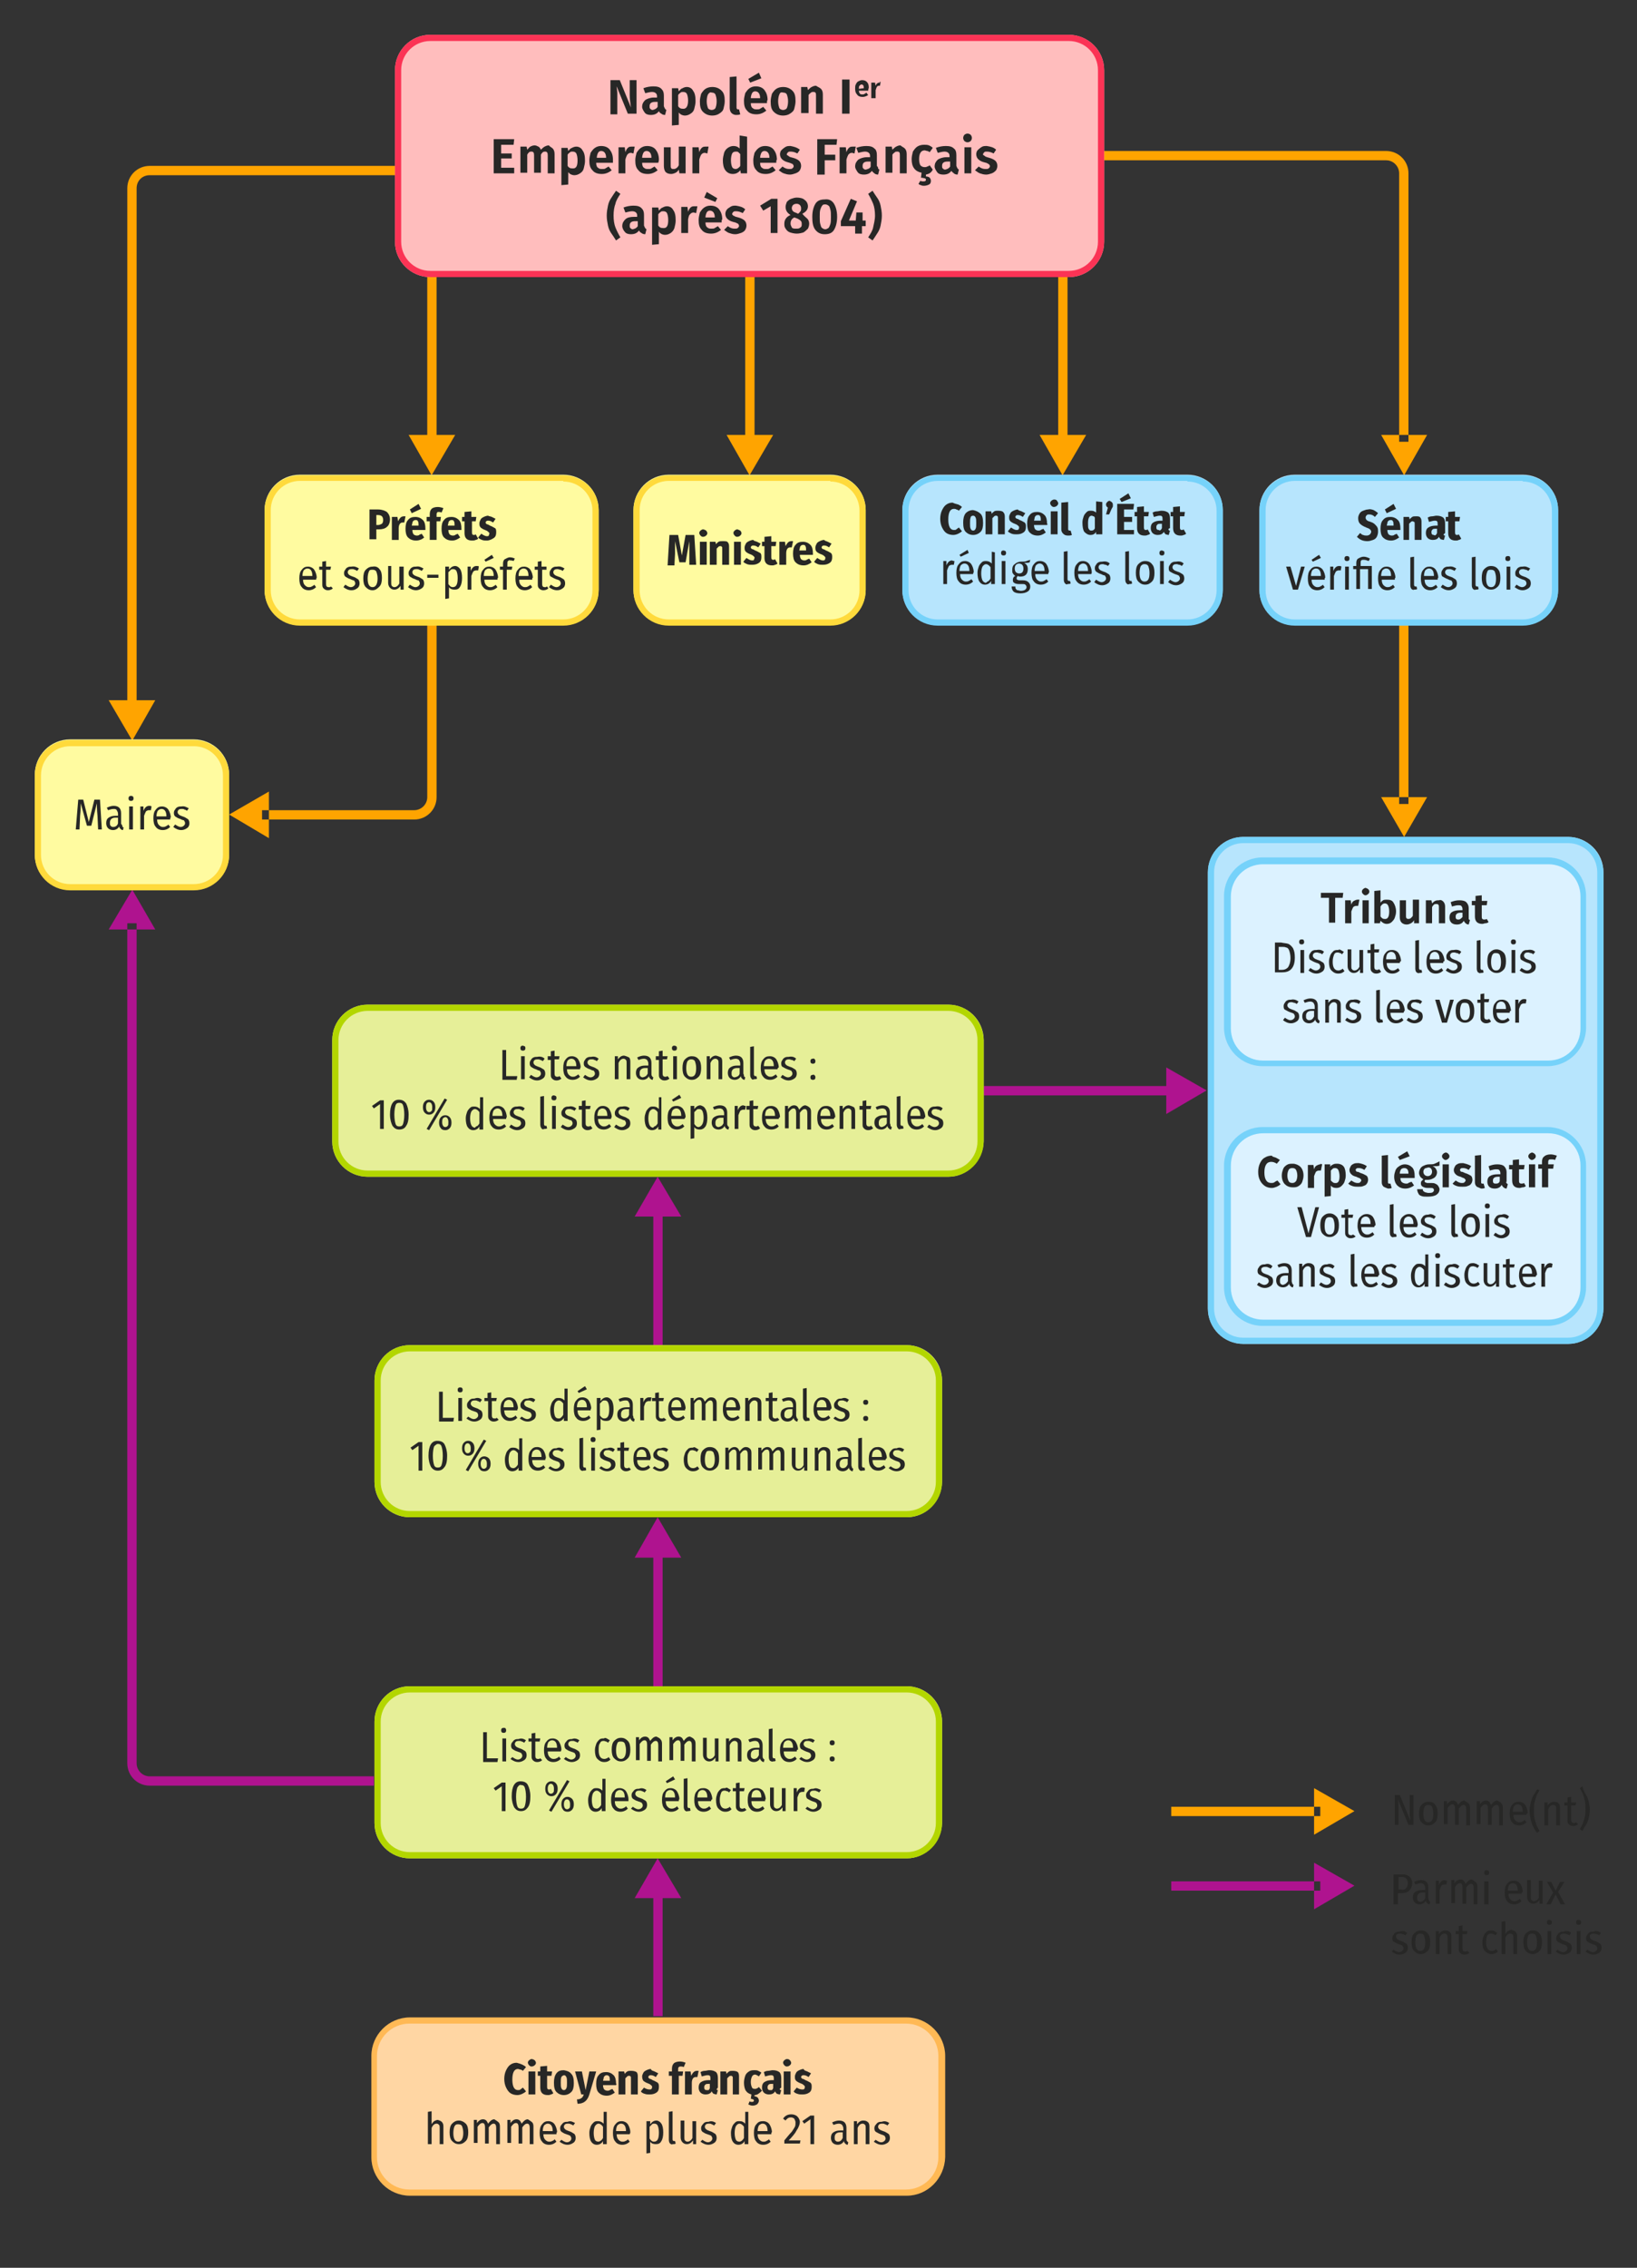 <svg xmlns="http://www.w3.org/2000/svg" viewBox="0 0 263.6 365" enable-background="new 0 0 263.6 365"><rect x="0" y="0" width="263.6" height="365" fill="#333333" stroke="none"/><style type="text/css">.st0{fill:#FFA400;} .st1{fill:#AF138F;} .st2{fill:#272726;} .st3{fill:#FFBDBD;} .st4{fill:#FB3355;} .st5{fill:#E6EF98;} .st6{fill:#B3D600;} .st7{fill:#FFD6A3;} .st8{fill:#FFB955;} .st9{fill:#FFFBA0;} .st10{fill:#FFDA3C;} .st11{fill:#B7E5FD;} .st12{fill:#76D2FA;} .st13{fill:#DCF2FF;}</style><g id="Fleches"><path d="M66.7 131.9H42.2v-1.5h24.5c1.1 0 2.1-.9 2.1-2.1v-27.7h1.5v27.7c0 2-1.6 3.6-3.6 3.6zM43.3 127.4l-6.4 3.7 6.4 3.8zM22 113.8h-1.5V30.3c0-2 1.6-3.6 3.6-3.6h51v1.5h-51c-1.2 0-2.1.9-2.1 2.1v83.5zM25 112.7l-3.7 6.5-3.8-6.5zM225.3 90.7h1.5v38.7h-1.5zM222.4 128.3l3.7 6.4 3.7-6.4zM226.8 71.1h-1.5V27.9c0-1.1-.9-2.1-2.1-2.1h-83.8v-1.5h83.8c2 0 3.6 1.6 3.6 3.6v43.2zM222.4 70l3.7 6.5 3.7-6.5zM120 42.1h1.5v29H120zM124.5 70l-3.8 6.5L117 70zM170.4 42.1h1.5v29h-1.5zM174.9 70l-3.8 6.5-3.7-6.5zM68.8 42.1h1.5v29h-1.5zM73.3 70l-3.8 6.5-3.7-6.5z" class="st0"/><path d="M60.2 287.4H24.1c-2 0-3.6-1.6-3.6-3.6V148.6H22v135.2c0 1.1.9 2.1 2.1 2.1h36.1v1.5zM25 149.6l-3.7-6.4-3.8 6.4zM105.2 194.7h1.5v39.9h-1.5zM102.2 195.8l3.7-6.4 3.8 6.4zM158.4 174.8h30.5v1.5h-30.5zM187.8 171.8l6.5 3.7-6.5 3.8zM105.2 249.6h1.5v21.8h-1.5zM102.2 250.7l3.7-6.5 3.8 6.5zM105.2 304.4h1.5v20.1h-1.5zM102.2 305.5l3.7-6.4 3.8 6.4z" class="st1"/><path d="M188.6 290.8h24v1.5h-24zM211.6 295.3l6.5-3.8-6.5-3.7z" class="st0"/><path d="M188.6 302.8h24v1.5h-24zM211.6 307.3l6.5-3.8-6.5-3.7z" class="st1"/><path d="M227.6 293.7h-.8l-1.7-4.1c.1.6.1 1.2.1 1.8v2.3h-.6v-4.8h.8l1.7 4.1c0-.2 0-.4-.1-.7 0-.3 0-.6 0-.8v-2.6h.6v4.8zM231.1 290.5c.3.3.4.8.4 1.4 0 .6-.1 1.1-.4 1.4-.3.3-.6.5-1.1.5-.5 0-.8-.2-1.1-.5s-.4-.8-.4-1.4c0-.6.1-1.1.4-1.4.3-.3.6-.5 1.1-.5.5 0 .9.1 1.1.5zm-1.7.3c-.1.2-.2.6-.2 1.1 0 1 .3 1.4.8 1.4.6 0 .8-.5.8-1.4 0-.5-.1-.8-.2-1.1-.1-.2-.3-.3-.6-.3s-.5.1-.6.3zM236.5 290.3c.2.2.2.5.2.8v2.7h-.6v-2.6c0-.4-.1-.7-.4-.7-.3 0-.5.2-.8.6v2.6h-.6v-2.6c0-.4-.1-.7-.4-.7-.3 0-.5.2-.8.6v2.6h-.6v-3.7h.5v.5c.3-.4.6-.6 1-.6.2 0 .4.1.5.2.1.1.2.3.3.5.3-.4.6-.7 1-.7.3.2.5.3.7.5zM241.8 290.3c.2.2.2.5.2.8v2.7h-.6v-2.6c0-.4-.1-.7-.4-.7-.3 0-.5.2-.8.6v2.6h-.6v-2.6c0-.4-.1-.7-.4-.7-.3 0-.5.2-.8.6v2.6h-.6v-3.7h.5v.5c.3-.4.6-.6 1-.6.2 0 .4.1.5.2.1.1.2.3.3.5.3-.4.6-.7 1-.7.4.2.6.3.7.5zM245.8 292.1h-2.1c0 .4.1.7.3.9.2.2.4.3.6.3.2 0 .3 0 .5-.1.1-.1.3-.1.4-.3l.3.4c-.3.3-.7.5-1.2.5s-.9-.2-1.1-.5c-.3-.3-.4-.8-.4-1.4 0-.6.1-1.1.4-1.4.3-.4.6-.5 1.1-.5.4 0 .8.2 1 .5.2.3.4.8.4 1.3-.2.1-.2.2-.2.3zm-.6-.5c0-.8-.3-1.2-.8-1.2-.2 0-.4.1-.6.3-.1.2-.2.5-.2.9h1.6zM247.9 288.1c-.2.4-.4.7-.5 1-.1.3-.2.6-.3 1-.1.4-.1.8-.1 1.3s0 .9.1 1.3.2.7.3 1 .3.6.5 1l-.4.3c-.3-.4-.5-.7-.6-1-.2-.3-.3-.7-.4-1.1-.1-.4-.2-.9-.2-1.4 0-.5.1-1 .2-1.4.1-.4.2-.8.4-1.1.2-.3.4-.6.6-1l.4.1zM251 290.3c.2.2.2.5.2.8v2.7h-.6v-2.6c0-.2 0-.4-.1-.5-.1-.1-.2-.2-.4-.2-.3 0-.6.2-.8.7v2.6h-.6v-3.7h.5v.5c.3-.4.6-.6 1-.6.5 0 .7.1.8.3zM254.1 293.6c-.2.2-.5.3-.8.3-.3 0-.5-.1-.7-.3s-.2-.4-.2-.7v-2.3h-.5v-.5h.5v-.8l.6-.1v.9h.8l-.1.5h-.7v2.3c0 .3.1.5.4.5.1 0 .2 0 .2 0s.1-.1.2-.1l.3.3zM255.4 288.9c.2.3.3.6.4 1 .1.4.2.9.2 1.4 0 .5-.1 1-.2 1.4-.1.4-.2.7-.4 1s-.4.6-.6 1l-.4-.3c.2-.4.4-.7.5-1 .1-.3.2-.6.3-1 .1-.4.1-.8.1-1.3s0-.9-.1-1.3-.2-.7-.3-1c-.1-.3-.3-.6-.5-1l.4-.3c.2.7.4 1.1.6 1.4zM226.9 302c.3.2.5.6.5 1.1 0 .5-.2.9-.5 1.2-.3.3-.7.4-1.3.4h-.5v1.8h-.7v-4.8h1.1c.7-.1 1.1.1 1.4.3zm-.5 1.9c.2-.2.3-.4.3-.8 0-.3-.1-.6-.3-.8-.2-.2-.5-.2-.8-.2h-.4v2h.4c.4.1.7 0 .8-.2zM230.1 305.9c0 .1.1.1.2.2l-.1.4c-.2 0-.3-.1-.4-.2-.1-.1-.2-.2-.2-.4-.2.4-.6.6-1 .6-.3 0-.6-.1-.8-.3-.2-.2-.3-.5-.3-.8 0-.4.1-.7.4-.9s.6-.3 1.1-.3h.5v-.3c0-.3-.1-.4-.2-.6-.1-.1-.3-.2-.5-.2-.3 0-.6.1-.9.2l-.2-.4c.4-.2.8-.3 1.1-.3.8 0 1.2.4 1.2 1.2v1.7c.1.3.1.4.1.4zm-.6-.4v-.9h-.4c-.6 0-.9.3-.9.8 0 .2 0 .4.1.5.1.1.2.2.4.2.3 0 .6-.2.8-.6zM233 302.7l-.1.6c-.1 0-.2 0-.3 0-.2 0-.4.1-.5.2-.1.2-.2.4-.3.7v2.2h-.6v-3.7h.5v.7c.2-.5.5-.8.9-.8.3.1.4.1.4.1zM237.7 303c.2.2.2.5.2.8v2.7h-.6v-2.6c0-.4-.1-.7-.4-.7-.3 0-.5.2-.8.6v2.6h-.6v-2.6c0-.4-.1-.7-.4-.7-.3 0-.5.2-.8.6v2.6h-.6v-3.7h.5v.5c.3-.4.6-.6 1-.6.2 0 .4.1.5.2.1.1.2.3.3.5.3-.4.6-.7 1-.7.3.2.5.3.7.5zM239.7 301.1c.1.1.1.2.1.3 0 .1 0 .2-.1.3-.1.1-.2.1-.3.1-.1 0-.2 0-.3-.1-.1-.1-.1-.2-.1-.3 0-.1 0-.2.1-.3.1-.1.2-.1.3-.1s.2.1.3.1zm0 1.7v3.7h-.7v-3.7h.7zM245 304.8h-2.1c0 .4.1.7.3.9.2.2.4.3.6.3.2 0 .3 0 .5-.1.1-.1.3-.1.4-.3l.3.4c-.3.3-.7.5-1.2.5s-.9-.2-1.1-.5c-.3-.3-.4-.8-.4-1.4 0-.6.1-1.1.4-1.4.3-.4.6-.5 1.1-.5.4 0 .8.2 1 .5.2.3.4.8.4 1.3-.2.1-.2.2-.2.3zm-.6-.5c0-.8-.3-1.2-.8-1.2-.2 0-.4.1-.6.3-.1.2-.2.5-.2.9h1.6zM248.4 306.4h-.5v-.6c-.3.4-.6.6-1 .6-.3 0-.5-.1-.7-.3s-.3-.5-.3-.8v-2.7h.6v2.7c0 .2 0 .4.1.5.1.1.2.2.4.2.3 0 .6-.2.8-.6v-2.7h.6v3.7zM250.9 304.5l1.1 2h-.7l-.8-1.6-.8 1.6h-.7l1.1-1.9-1-1.7h.7l.7 1.4.7-1.4h.7l-1 1.6zM226.6 311.1l-.3.4c-.1-.1-.3-.2-.4-.2s-.3-.1-.4-.1c-.2 0-.3 0-.5.1s-.2.2-.2.4.1.3.2.4c.1.1.3.2.6.3.4.1.6.3.8.4s.3.4.3.7c0 .3-.1.6-.4.8-.3.2-.6.3-.9.3-.5 0-.9-.2-1.3-.5l.3-.3c.3.2.6.4.9.4.2 0 .4-.1.5-.2s.2-.2.2-.4c0-.1 0-.2-.1-.3 0-.1-.1-.2-.2-.2-.1-.1-.3-.1-.5-.2-.3-.1-.6-.3-.8-.4s-.2-.4-.2-.6c0-.2.1-.4.2-.5.1-.2.2-.3.4-.4.2-.1.4-.1.6-.1.5-.2.8-.1 1.2.2zM229.9 311.2c.3.3.4.8.4 1.4 0 .6-.1 1.1-.4 1.4-.3.3-.6.5-1.1.5-.5 0-.8-.2-1.1-.5s-.4-.8-.4-1.4c0-.6.1-1.1.4-1.4.3-.3.6-.5 1.1-.5.4 0 .8.1 1.1.5zm-1.8.3c-.1.2-.2.6-.2 1.1 0 1 .3 1.4.8 1.4.6 0 .8-.5.8-1.4 0-.5-.1-.8-.2-1.1-.1-.2-.3-.3-.6-.3s-.4.1-.6.3zM233.5 311c.2.2.2.5.2.8v2.7h-.6v-2.6c0-.2 0-.4-.1-.5-.1-.1-.2-.2-.4-.2-.3 0-.6.2-.8.7v2.6h-.6v-3.7h.5v.5c.3-.4.6-.6 1-.6s.6.1.8.3zM236.6 314.3c-.2.2-.5.3-.8.3-.3 0-.5-.1-.7-.3s-.2-.4-.2-.7v-2.3h-.5v-.5h.5v-.8l.6-.1v.9h.8l-.1.5h-.7v2.3c0 .3.1.5.4.5.1 0 .2 0 .2 0s.1-.1.2-.1l.3.3zM240.6 310.8c.2.1.3.2.5.3l-.3.4c-.1-.1-.2-.2-.3-.2-.1 0-.2-.1-.4-.1-.3 0-.5.1-.6.3s-.2.6-.2 1.1c0 .9.3 1.4.9 1.4.1 0 .2 0 .4-.1.1 0 .2-.1.3-.2l.3.4c-.3.3-.6.4-1 .4-.5 0-.8-.2-1.1-.5-.3-.3-.4-.8-.4-1.4 0-.4.1-.7.2-1 .1-.3.3-.5.5-.7.2-.2.5-.2.8-.2.1 0 .2 0 .4.1zM244.1 311c.2.2.2.5.2.8v2.7h-.6v-2.6c0-.2 0-.4-.1-.5-.1-.1-.2-.2-.4-.2-.3 0-.6.2-.8.7v2.6h-.6v-5.2l.6-.1v2.1c.1-.2.3-.4.4-.5.2-.1.4-.2.6-.2.3.1.6.2.7.4zM247.9 311.2c.3.3.4.8.4 1.4 0 .6-.1 1.1-.4 1.4-.3.3-.6.5-1.1.5-.5 0-.8-.2-1.1-.5s-.4-.8-.4-1.4c0-.6.1-1.1.4-1.4.3-.3.6-.5 1.1-.5.4 0 .8.1 1.1.5zm-1.8.3c-.1.2-.2.6-.2 1.1 0 1 .3 1.4.8 1.4.6 0 .8-.5.8-1.4 0-.5-.1-.8-.2-1.1-.1-.2-.3-.3-.6-.3s-.4.1-.6.3zM249.8 309.1c.1.1.1.2.1.3 0 .1 0 .2-.1.3-.1.1-.2.1-.3.1-.1 0-.2 0-.3-.1-.1-.1-.1-.2-.1-.3 0-.1 0-.2.1-.3.1-.1.2-.1.3-.1s.2.1.3.1zm0 1.7v3.7h-.6v-3.7h.6zM253 311.1l-.3.4c-.1-.1-.3-.2-.4-.2s-.3-.1-.4-.1c-.2 0-.3 0-.5.1s-.2.2-.2.4.1.3.2.4c.1.1.3.2.6.3.4.1.6.3.8.4s.3.4.3.7c0 .3-.1.6-.4.8-.3.2-.6.3-.9.3-.5 0-.9-.2-1.3-.5l.3-.3c.3.2.6.4.9.4.2 0 .4-.1.5-.2s.2-.2.2-.4c0-.1 0-.2-.1-.3 0-.1-.1-.2-.2-.2-.1-.1-.3-.1-.5-.2-.3-.1-.6-.3-.8-.4s-.2-.4-.2-.6c0-.2.1-.4.2-.5.1-.2.2-.3.4-.4.2-.1.4-.1.6-.1.5-.2.9-.1 1.2.2zM254.5 309.1c.1.1.1.2.1.3 0 .1 0 .2-.1.3-.1.1-.2.1-.3.1-.1 0-.2 0-.3-.1-.1-.1-.1-.2-.1-.3 0-.1 0-.2.1-.3.1-.1.2-.1.3-.1s.2.1.3.1zm0 1.7v3.7h-.6v-3.7h.6zM257.8 311.1l-.3.4c-.1-.1-.3-.2-.4-.2s-.3-.1-.4-.1c-.2 0-.3 0-.5.1s-.2.2-.2.4.1.3.2.4c.1.1.3.2.6.3.4.1.6.3.8.4s.3.4.3.7c0 .3-.1.6-.4.8-.3.2-.6.3-.9.3-.5 0-.9-.2-1.3-.5l.3-.3c.3.2.6.4.9.4.2 0 .4-.1.5-.2s.2-.2.2-.4c0-.1 0-.2-.1-.3 0-.1-.1-.2-.2-.2-.1-.1-.3-.1-.5-.2-.3-.1-.6-.3-.8-.4s-.2-.4-.2-.6c0-.2.1-.4.2-.5.1-.2.2-.3.4-.4.2-.1.4-.1.6-.1.4-.2.8-.1 1.2.2z" class="st2"/></g><g id="Calque_1"><path d="M172.1 44.6H69.3c-3.1 0-5.7-2.5-5.7-5.7V11.3c0-3.1 2.5-5.7 5.7-5.7h102.8c3.1 0 5.7 2.5 5.7 5.7v27.6c0 3.1-2.5 5.7-5.7 5.7z" class="st3"/><path d="M172.1 6.6c2.6 0 4.7 2.1 4.7 4.7v27.6c0 2.6-2.1 4.7-4.7 4.7H69.3c-2.6 0-4.7-2.1-4.7-4.7V11.3c0-2.6 2.1-4.7 4.7-4.7h102.8m0-1H69.3c-3.1 0-5.7 2.5-5.7 5.7v27.6c0 3.1 2.5 5.7 5.7 5.7h102.8c3.1 0 5.7-2.5 5.7-5.7V11.3c0-3.1-2.5-5.7-5.7-5.7z" class="st4"/><path d="M102.6 18.3h-1.5l-1.8-4.4c0 .4.1.7.1 1.1 0 .3 0 .7 0 1.2v2.2h-1.1v-5.5h1.5l1.8 4.4c-.1-.7-.2-1.4-.2-2v-2.4h1.1v5.4zM107.1 17.5c0 .1.1.1.2.2l-.2.8c-.3 0-.5-.1-.6-.2-.2-.1-.3-.2-.4-.4-.3.4-.7.6-1.3.6-.4 0-.8-.1-1-.4s-.4-.6-.4-.9c0-.5.2-.8.5-1.1.3-.2.8-.4 1.4-.4h.5v-.2c0-.3-.1-.4-.2-.5-.1-.1-.3-.2-.6-.2s-.7.1-1.1.2l-.3-.8c.5-.2 1.1-.3 1.6-.3.6 0 1 .1 1.3.4s.4.6.4 1.1v1.7c.1.2.1.3.2.4zm-1.2-.3v-.8h-.4c-.6 0-.9.2-.9.7 0 .2 0 .3.1.4.1.1.2.2.4.2.4-.1.6-.2.8-.5zM111.6 14.6c.3.4.4.9.4 1.7 0 .4-.1.8-.2 1.2s-.3.6-.6.8c-.3.2-.6.3-.9.3-.4 0-.8-.2-1-.5v2l-1.1.1v-6h1l.1.5c.2-.2.3-.4.6-.5.2-.1.4-.2.7-.2.4 0 .8.2 1 .6zm-.8 1.6c0-.5-.1-.9-.2-1.1-.1-.2-.3-.3-.6-.3-.2 0-.3 0-.4.1-.1.1-.3.2-.4.4v1.8c.2.3.4.4.7.4.6.1.9-.4.9-1.3zM116.2 14.6c.4.4.5.9.5 1.7 0 .4-.1.8-.2 1.2s-.4.6-.7.8c-.3.2-.7.3-1.1.3-.6 0-1.1-.2-1.5-.6-.4-.4-.5-.9-.5-1.7 0-.4.1-.8.2-1.2.2-.3.4-.6.7-.8s.7-.3 1.1-.3c.6 0 1.1.2 1.5.6zm-2.2.6c-.1.2-.2.6-.2 1.1s.1.8.2 1.1c.1.2.4.3.6.3s.5-.1.6-.3c.1-.2.2-.6.2-1.1s-.1-.8-.2-1.1c-.1-.2-.3-.3-.6-.3-.2-.1-.4 0-.6.3zM117.8 18.2c-.2-.2-.3-.5-.3-.9v-4.9l1.1-.1v5c0 .2.1.3.2.3s.2 0 .2 0l.2.8c-.2.1-.5.1-.7.1-.2 0-.5-.1-.7-.3zM123.5 16.6h-2.6c0 .4.1.7.3.8.2.2.4.2.7.2.2 0 .4 0 .5-.1.2-.1.3-.2.5-.3l.5.6c-.5.4-1 .6-1.6.6-.7 0-1.2-.2-1.5-.6-.4-.4-.5-.9-.5-1.6 0-.4.1-.8.2-1.2.2-.3.4-.6.7-.8.3-.2.6-.3 1-.3.6 0 1.1.2 1.4.6.3.4.5.9.5 1.6-.1.1-.1.2-.1.5zm-1.3-4.9l.4.9-1.8.7-.3-.6 1.7-1zm.2 4.1c0-.7-.3-1.1-.8-1.1-.2 0-.4.1-.5.3s-.2.5-.2.8h1.5zM127.6 14.6c.4.4.5.9.5 1.7 0 .4-.1.8-.2 1.2s-.4.6-.7.8c-.3.2-.7.3-1.1.3-.6 0-1.1-.2-1.5-.6-.4-.4-.5-.9-.5-1.7 0-.4.1-.8.2-1.2.2-.3.4-.6.7-.8s.7-.3 1.1-.3c.6 0 1.1.2 1.5.6zm-2.1.6c-.1.2-.2.6-.2 1.1s.1.8.2 1.1c.1.2.4.3.6.3s.5-.1.6-.3c.1-.2.2-.6.2-1.1s-.1-.8-.2-1.1c-.1-.2-.3-.3-.6-.3-.3-.1-.5 0-.6.3zM132.2 14.3c.2.2.3.5.3.9v3.1h-1.1v-2.9c0-.2 0-.4-.1-.5s-.2-.1-.3-.1c-.2 0-.3 0-.4.1-.1.1-.3.2-.4.4v2.9H129V14h1l.1.5c.2-.2.4-.4.6-.5.2-.1.4-.2.7-.2.3.2.6.3.8.5zM136.8 12.8v5.5h-1.2v-5.5h1.2zM139.8 14.6h-1.5c0 .2.1.4.2.5s.2.1.4.1c.1 0 .2 0 .3-.1.1 0 .2-.1.3-.2l.3.4c-.3.2-.6.3-.9.3-.4 0-.7-.1-.9-.4-.2-.2-.3-.5-.3-.9 0-.3 0-.5.1-.7.1-.2.2-.4.4-.5.2-.1.4-.2.6-.2.4 0 .6.1.8.3s.3.5.3.9c-.1.3-.1.4-.1.5zm-.7-.4c0-.4-.1-.6-.4-.6-.1 0-.2.1-.3.2s-.1.3-.1.5l.8-.1zM141.8 13.2l-.1.6c-.1 0-.2 0-.2 0-.1 0-.3.1-.3.2-.1.1-.1.3-.2.5v1.3h-.7v-2.5h.6l.1.5c.1-.2.1-.3.3-.4.1-.1.2-.1.4-.1-.1-.2 0-.2.1-.1zM82.8 22.4l-.1.9h-2v1.4h1.7v.8h-1.7V27h2.1v.9h-3.3v-5.5h3.3zM89 23.9c.2.2.3.5.3.9v3.1h-1.1V25c0-.4-.1-.6-.4-.6-.1 0-.3 0-.4.1-.1.1-.2.2-.3.4v2.9H86V25c0-.4-.1-.6-.4-.6-.1 0-.3 0-.4.1-.1.1-.2.2-.3.4v2.9h-1.1v-4.2h1l.1.5c.2-.2.3-.4.5-.5.2-.1.4-.2.7-.2.2 0 .4.1.6.2.2.1.3.3.4.5.2-.2.4-.4.6-.5.2-.1.4-.2.7-.2.1.2.4.3.6.5zM93.8 24.2c.3.4.4.9.4 1.7 0 .4-.1.8-.2 1.2s-.3.6-.6.8c-.3.2-.6.3-.9.3-.4 0-.8-.2-1-.5v2l-1.1.1v-6h1l.1.5c.2-.2.3-.4.6-.5.2-.1.4-.2.7-.2.4 0 .8.2 1 .6zm-.8 1.6c0-.5-.1-.9-.2-1.1-.1-.2-.3-.3-.6-.3-.2 0-.3 0-.4.1-.1.1-.3.2-.4.4v1.8c.2.3.4.4.7.4.7.1.9-.4.9-1.3zM98.7 26.2H96c0 .4.1.7.3.8.2.2.4.2.7.2.2 0 .4 0 .5-.1.2-.1.3-.2.5-.3l.5.6c-.5.4-1 .6-1.6.6-.7 0-1.2-.2-1.5-.6-.4-.4-.5-.9-.5-1.6 0-.4.1-.8.2-1.2.2-.3.4-.6.7-.8.3-.2.6-.3 1-.3.6 0 1.1.2 1.4.6.3.4.5.9.5 1.6 0 .1 0 .2 0 .5zm-1.1-.8c0-.7-.3-1.1-.8-1.1-.2 0-.4.1-.5.3s-.2.5-.2.8h1.5zM102.2 23.6l-.2 1.1c-.1 0-.3-.1-.4-.1-.3 0-.4.1-.6.3-.1.2-.2.4-.3.8v2.2h-1.1v-4.2h1l.1.8c.1-.3.2-.5.4-.7.2-.2.4-.2.7-.2.1 0 .2 0 .4 0zM106 26.2h-2.6c0 .4.1.7.3.8.2.2.4.2.7.2.2 0 .4 0 .5-.1.2-.1.3-.2.5-.3l.5.6c-.5.4-1 .6-1.6.6-.7 0-1.2-.2-1.5-.6-.4-.4-.5-.9-.5-1.6 0-.4.1-.8.2-1.2.2-.3.4-.6.7-.8.3-.2.6-.3 1-.3.6 0 1.1.2 1.4.6.3.4.5.9.5 1.6 0 .1 0 .2-.1.5zm-1.1-.8c0-.7-.3-1.1-.8-1.1-.2 0-.4.1-.5.3s-.2.5-.2.8h1.5zM110.4 27.9h-1l-.1-.6c-.1.2-.3.4-.5.5-.2.1-.5.2-.7.2-.4 0-.7-.1-.9-.3-.2-.2-.3-.6-.3-1v-3h1.1v2.9c0 .2 0 .4.1.5s.2.1.4.1c.3 0 .6-.2.8-.6v-3h1.1v4.3zM114.1 23.6l-.2 1.1c-.1 0-.3-.1-.4-.1-.3 0-.4.1-.6.3-.1.2-.2.4-.3.8v2.2h-1.1v-4.2h1l.1.8c.1-.3.2-.5.4-.7.2-.2.4-.2.7-.2.1 0 .2 0 .4 0zM120.3 22v5.9h-1l-.1-.5c-.3.4-.7.6-1.2.6s-.9-.2-1.2-.6c-.3-.4-.4-1-.4-1.6 0-.4.1-.8.2-1.2.1-.3.3-.6.6-.8.3-.2.6-.3.9-.3.4 0 .7.1 1 .4v-2.1l1.2.2zm-1.5 5.1c.1-.1.3-.2.4-.4v-1.9c-.1-.1-.2-.2-.3-.3-.1-.1-.2-.1-.4-.1-.3 0-.5.1-.6.3-.1.2-.2.6-.2 1.1 0 .5.1.9.2 1.1.1.2.3.3.6.3 0 0 .1 0 .3-.1zM125 26.2h-2.6c0 .4.1.7.3.8.2.2.4.2.7.2.2 0 .4 0 .5-.1.2-.1.3-.2.5-.3l.5.6c-.5.4-1 .6-1.6.6-.7 0-1.2-.2-1.5-.6-.4-.4-.5-.9-.5-1.6 0-.4.1-.8.2-1.2.2-.3.4-.6.7-.8.3-.2.6-.3 1-.3.6 0 1.1.2 1.4.6.3.4.5.9.5 1.6-.1.1-.1.2-.1.5zm-1.1-.8c0-.7-.3-1.1-.8-1.1-.2 0-.4.1-.5.3s-.2.5-.2.8h1.5zM128.8 24.1l-.4.6c-.4-.2-.7-.3-1.1-.3-.2 0-.3 0-.4.1-.1.1-.2.2-.2.3 0 .1 0 .2.1.2s.1.1.3.2c.1.1.3.1.6.2.4.1.8.3 1 .5.2.2.3.5.3.8 0 .3-.1.5-.2.7s-.4.4-.7.5c-.3.1-.6.2-.9.2-.4 0-.7-.1-1-.2-.3-.1-.5-.3-.8-.5l.6-.6c.4.3.7.4 1.1.4.2 0 .4 0 .5-.1.1-.1.2-.2.2-.3 0-.1 0-.2-.1-.3 0-.1-.1-.1-.3-.2s-.3-.1-.6-.2c-.4-.1-.7-.3-.9-.5-.2-.2-.3-.5-.3-.8 0-.2.1-.5.2-.6s.3-.3.6-.5.5-.2.9-.2c.5.1 1 .2 1.5.6zM131.6 27.9v-5.5h3.2l-.1.9h-1.9v1.6h1.7v.9h-1.7v2.3h-1.2zM137.8 23.6l-.2 1.1c-.1 0-.3-.1-.4-.1-.3 0-.4.1-.6.3-.1.2-.2.4-.3.8v2.2h-1.1v-4.2h1l.1.8c.1-.3.2-.5.4-.7.2-.2.4-.2.7-.2.1 0 .3 0 .4 0zM141.4 27.1c0 .1.1.1.2.2l-.2.8c-.3 0-.5-.1-.6-.2s-.3-.2-.4-.4c-.3.4-.7.6-1.3.6-.4 0-.8-.1-1-.4s-.4-.6-.4-.9c0-.5.2-.8.5-1.1.3-.2.8-.4 1.4-.4h.5v-.2c0-.3-.1-.4-.2-.5-.1-.1-.3-.2-.6-.2s-.7.1-1.1.2l-.3-.8c.5-.2 1.1-.3 1.6-.3.6 0 1 .1 1.3.4.3.2.4.6.4 1.1v1.7c.2.2.2.3.2.4zm-1.2-.3V26h-.4c-.6 0-.9.2-.9.7 0 .2 0 .3.1.4.1.1.2.2.4.2.4-.1.7-.2.8-.5zM145.7 23.9c.2.2.3.5.3.9v3.1h-1.1V25c0-.2 0-.4-.1-.5-.1-.1-.2-.1-.3-.1-.2 0-.3 0-.4.1s-.3.2-.4.4v2.9h-1.1v-4.2h1l.1.5c.2-.2.4-.4.6-.5.2-.1.4-.2.7-.2.2.2.5.3.7.5zM149.1 28.1v.3c.3 0 .5.1.6.2.1.1.2.3.2.5 0 .3-.1.5-.3.6s-.5.2-.8.2c-.2 0-.3 0-.5-.1-.1 0-.3-.1-.4-.2l.3-.5c.2.1.3.1.5.1.3 0 .4-.1.4-.3 0-.1-.1-.2-.2-.2s-.3-.1-.6-.1l.1-.8c-.5-.1-.9-.3-1.2-.7-.3-.4-.4-.9-.4-1.5 0-.4.1-.8.2-1.2.2-.3.4-.6.7-.8s.7-.3 1.1-.3c.3 0 .5 0 .8.1.2.1.4.2.6.4l-.5.7c-.1-.1-.3-.2-.4-.2s-.3-.1-.4-.1c-.6 0-.9.5-.9 1.4 0 .5.1.8.2 1 .2.2.4.3.7.3.1 0 .3 0 .4-.1.1 0 .3-.1.4-.2l.5.7c-.3.6-.7.7-1.1.8zM154.2 27.1c0 .1.1.1.2.2l-.2.8c-.3 0-.5-.1-.6-.2s-.3-.2-.4-.4c-.3.4-.7.6-1.3.6-.4 0-.8-.1-1-.4s-.4-.6-.4-.9c0-.5.2-.8.5-1.1.3-.2.8-.4 1.4-.4h.5v-.2c0-.3-.1-.4-.2-.5-.1-.1-.3-.2-.6-.2s-.7.1-1.1.2l-.3-.8c.5-.2 1.1-.3 1.6-.3.6 0 1 .1 1.3.4.3.2.4.6.4 1.1v1.7c.1.2.1.3.2.4zm-1.2-.3V26h-.4c-.6 0-.9.2-.9.7 0 .2 0 .3.1.4.1.1.2.2.4.2.4-.1.6-.2.8-.5zM156.3 21.7c.1.1.2.3.2.5s-.1.4-.2.5c-.1.1-.3.2-.5.2s-.4-.1-.5-.2c-.1-.1-.2-.3-.2-.5s.1-.4.2-.5c.1-.1.3-.2.5-.2s.4.1.5.2zm.1 2v4.2h-1.1v-4.2h1.1zM160.4 24.1l-.4.6c-.4-.2-.7-.3-1.1-.3-.2 0-.3 0-.4.1s-.2.2-.2.3c0 .1 0 .2.1.2s.1.1.3.2.3.1.6.2c.4.1.8.3 1 .5.2.2.3.5.3.8 0 .3-.1.5-.2.7-.2.2-.4.4-.7.5-.3.1-.6.2-.9.2-.4 0-.7-.1-1-.2-.3-.1-.5-.3-.8-.5l.6-.6c.4.3.7.4 1.1.4.2 0 .4 0 .5-.1.1-.1.2-.2.2-.3 0-.1 0-.2-.1-.3s-.1-.1-.3-.2c-.1-.1-.3-.1-.6-.2-.4-.1-.7-.3-.9-.5-.2-.2-.3-.5-.3-.8 0-.2.1-.5.2-.6s.3-.3.6-.5.5-.2.9-.2c.6.1 1.1.2 1.5.6zM99.9 31.2c-.4.6-.7 1.1-.8 1.6-.2.5-.3 1.2-.3 1.9s.1 1.4.3 1.9c.2.5.5 1.1.8 1.6l-.7.5c-.3-.5-.6-.9-.8-1.2s-.4-.7-.5-1.2c-.1-.5-.2-1-.2-1.6 0-.6.1-1.1.2-1.6s.3-.9.5-1.2c.2-.3.5-.8.8-1.2l.7.5zM103.9 36.7c0 .1.1.1.2.2l-.2.8c-.3 0-.5-.1-.6-.2-.2-.1-.3-.2-.4-.4-.3.4-.7.6-1.3.6-.4 0-.8-.1-1-.4-.2-.2-.4-.6-.4-.9 0-.5.2-.8.5-1.1s.8-.4 1.4-.4h.5v-.2c0-.3-.1-.4-.2-.5-.1-.1-.3-.2-.6-.2s-.7.1-1.1.2l-.3-.8c.5-.2 1.1-.3 1.6-.3.6 0 1 .1 1.3.4s.4.6.4 1.1v1.7c.1.2.1.3.2.4zm-1.2-.3v-.8h-.4c-.6 0-.9.2-.9.7 0 .2 0 .3.1.4.1.1.2.2.4.2.4-.1.6-.2.8-.5zM108.4 33.8c.3.4.4.9.4 1.7 0 .4-.1.8-.2 1.2-.1.3-.3.6-.6.8s-.6.3-.9.3c-.4 0-.8-.2-1-.5v2l-1.1.1v-6h1l.1.5c.2-.2.3-.4.6-.5.2-.1.4-.2.7-.2.4 0 .8.2 1 .6zm-.8 1.6c0-.5-.1-.9-.2-1.1-.1-.2-.3-.3-.6-.3-.2 0-.3 0-.4.1-.1.1-.3.2-.4.4v1.8c.2.3.4.4.7.4.7.1.9-.4.9-1.3zM112.3 33.2l-.2 1.1c-.1 0-.3-.1-.4-.1-.3 0-.4.1-.6.3s-.2.4-.3.8v2.2h-1.1v-4.2h1l.1.8c.1-.3.2-.5.4-.7.2-.2.4-.2.7-.2.1 0 .3 0 .4 0zM116.2 35.8h-2.6c0 .4.1.7.3.8.2.2.4.2.7.2.2 0 .4 0 .5-.1.2-.1.3-.2.5-.3l.5.6c-.5.4-1 .6-1.6.6-.7 0-1.2-.2-1.5-.6-.4-.4-.5-.9-.5-1.6 0-.4.1-.8.2-1.2.2-.3.4-.6.7-.8.3-.2.6-.3 1-.3.6 0 1.1.2 1.4.6.3.4.5.9.5 1.6-.1.1-.1.2-.1.5zm-2.4-4.9l1.7 1-.3.6-1.8-.7.4-.9zm1.3 4.1c0-.7-.3-1.1-.8-1.1-.2 0-.4.1-.5.3s-.2.5-.2.8h1.5zM120 33.7l-.4.6c-.4-.2-.7-.3-1.1-.3-.2 0-.3 0-.4.1-.1.1-.2.2-.2.3 0 .1 0 .2.1.2 0 .1.1.1.3.2.1.1.3.1.6.2.4.1.8.3 1 .5s.3.5.3.8c0 .3-.1.5-.2.7s-.4.4-.7.5-.6.2-.9.2c-.4 0-.7-.1-1-.2s-.5-.3-.8-.5l.6-.6c.4.3.7.4 1.1.4.2 0 .4 0 .5-.1.1-.1.2-.2.2-.3 0-.1 0-.2-.1-.3 0-.1-.1-.1-.3-.2-.1-.1-.3-.1-.6-.2-.4-.1-.7-.3-.9-.5-.2-.2-.3-.5-.3-.8 0-.2.1-.5.2-.6.1-.2.3-.3.6-.5s.5-.2.9-.2c.6.1 1.1.2 1.5.6zM125.2 32.1v5.4h-1.1v-4.3l-1.2.7-.5-.8 1.8-1.1h1zM130 35.2c.2.2.3.5.3.8 0 .3-.1.6-.2.8-.2.2-.4.4-.7.6-.3.1-.7.2-1.1.2-.4 0-.8-.1-1.1-.2s-.5-.3-.7-.6-.2-.5-.2-.8c0-.6.3-1.1 1-1.4-.5-.3-.8-.7-.8-1.3 0-.3.1-.5.2-.8.2-.2.4-.4.7-.5.3-.1.6-.2.9-.2.5 0 1 .1 1.3.4.3.2.5.6.5 1 0 .5-.3.9-.9 1.2.3.4.6.6.8.8zm-1.1 1.4c.2-.1.2-.3.2-.6s-.1-.4-.2-.5c-.1-.1-.4-.3-.7-.4l-.3-.1c-.4.2-.6.5-.6 1 0 .2.1.4.2.6s.4.2.7.2c.3 0 .5 0 .7-.2zm-1.2-3.6c-.1.1-.2.3-.2.5s.1.4.2.5c.1.1.3.2.6.3l.2.1c.2-.1.3-.3.4-.4.1-.1.1-.3.1-.5s-.1-.4-.2-.5c-.1-.1-.3-.2-.5-.2-.3 0-.5.1-.6.2zM134.3 32.8c.3.5.5 1.2.5 2.1 0 .9-.2 1.6-.5 2.1s-.8.7-1.5.7c-.6 0-1.1-.2-1.5-.7s-.5-1.2-.5-2.1c0-.9.2-1.6.5-2.1s.8-.7 1.5-.7c.7-.1 1.2.2 1.5.7zm-1.9.3c-.1.1-.2.3-.3.6-.1.3-.1.7-.1 1.2s0 .9.1 1.2c.1.3.1.5.3.6.1.1.3.2.5.2s.3-.1.5-.2c.1-.1.2-.3.3-.6.1-.3.1-.7.1-1.2s0-.9-.1-1.2c-.1-.3-.1-.5-.3-.6-.1-.1-.3-.2-.5-.2s-.4 0-.5.2zM139.4 35.5v.9h-.6v1.2h-1.1v-1.2h-2.3v-.8L137 32l1 .4-1.3 3.1h1.1l.1-1.3h1v1.3h.5zM141.3 31.9c.2.3.4.7.5 1.2.1.5.2 1 .2 1.6 0 .6-.1 1.1-.2 1.6s-.3.9-.5 1.2c-.2.3-.5.8-.8 1.2l-.7-.5c.4-.6.7-1.1.8-1.6s.3-1.2.3-1.9-.1-1.4-.3-1.9c-.2-.5-.5-1.1-.8-1.6l.7-.5c.3.5.6.9.8 1.2z" class="st2"/><path d="M152.7 189.4H59.2c-3.1 0-5.7-2.5-5.7-5.7v-16.3c0-3.1 2.5-5.7 5.7-5.7h93.5c3.1 0 5.7 2.5 5.7 5.7v16.3c-.1 3.1-2.6 5.7-5.7 5.7z" class="st5"/><path d="M152.7 162.7c2.6 0 4.7 2.1 4.7 4.7v16.3c0 2.6-2.1 4.7-4.7 4.7H59.2c-2.6 0-4.7-2.1-4.7-4.7v-16.3c0-2.6 2.1-4.7 4.7-4.7h93.5m0-1H59.2c-3.1 0-5.7 2.5-5.7 5.7v16.3c0 3.1 2.5 5.7 5.7 5.7h93.5c3.1 0 5.7-2.5 5.7-5.7v-16.3c-.1-3.2-2.6-5.7-5.7-5.7z" class="st6"/><path d="M81.5 168.9v4.3h1.8l-.1.6h-2.3V169h.6zM84.5 168.4c.1.1.1.2.1.3s0 .2-.1.3c-.1.1-.2.1-.3.1-.1 0-.2 0-.3-.1-.1-.1-.1-.2-.1-.3s0-.2.1-.3c.1-.1.2-.1.3-.1.1 0 .2.1.3.1zm0 1.6v3.7h-.6V170h.6zM87.7 170.4l-.3.4c-.1-.1-.3-.2-.4-.2-.1-.1-.3-.1-.4-.1-.2 0-.3 0-.5.1-.1.1-.2.2-.2.4s.1.3.2.4c.1.1.3.2.6.3.4.1.6.3.8.4s.3.4.3.7c0 .3-.1.6-.4.8s-.6.3-.9.3c-.5 0-.9-.2-1.3-.5l.3-.4c.3.2.6.4.9.4.2 0 .4-.1.5-.2.1-.1.2-.2.2-.4 0-.1 0-.2-.1-.3 0-.1-.1-.2-.2-.2s-.3-.1-.5-.2c-.4-.1-.6-.3-.8-.4-.2-.2-.2-.4-.2-.6 0-.2.1-.4.2-.5.1-.2.2-.3.4-.4.2-.1.4-.1.6-.1.5-.1.9 0 1.2.3zM90.4 173.6c-.2.2-.5.3-.8.3-.3 0-.5-.1-.7-.3-.2-.2-.2-.4-.2-.7v-2.3h-.5v-.6h.5v-.8l.6-.1v.9h.8l-.1.5h-.7v2.3c0 .3.1.5.4.5.1 0 .2 0 .2 0 .1 0 .1-.1.2-.1l.3.4zM93.4 172.1h-2.1c0 .4.1.7.3.9.2.2.4.3.6.3.2 0 .3 0 .5-.1.1-.1.3-.1.4-.3l.3.4c-.3.3-.7.5-1.2.5s-.9-.2-1.1-.5c-.3-.3-.4-.8-.4-1.4s.1-1.1.4-1.4c.3-.4.6-.5 1-.5s.8.2 1 .5c.2.3.4.8.4 1.3-.1.1-.1.2-.1.3zm-.6-.5c0-.8-.3-1.2-.8-1.2-.2 0-.4.1-.6.3-.1.2-.2.5-.2.9h1.6zM96.4 170.4l-.3.4c-.1-.1-.3-.2-.4-.2-.1-.1-.3-.1-.4-.1-.2 0-.3 0-.5.1-.1.1-.2.2-.2.4s.1.3.2.4c.1.1.3.2.6.3.4.1.6.3.8.4s.3.4.3.7c0 .3-.1.6-.4.8s-.6.3-.9.3c-.5 0-.9-.2-1.3-.5l.3-.4c.3.2.6.4.9.4.2 0 .4-.1.5-.2.1-.1.2-.2.2-.4 0-.1 0-.2-.1-.3 0-.1-.1-.2-.2-.2s-.3-.1-.5-.2c-.4-.1-.6-.3-.8-.4-.2-.2-.2-.4-.2-.6 0-.2.1-.4.2-.5.1-.2.2-.3.4-.4.2-.1.4-.1.6-.1.5-.1.8 0 1.2.3zM101.3 170.2c.2.2.2.5.2.8v2.7h-.6v-2.6c0-.2 0-.4-.1-.5-.1-.1-.2-.2-.4-.2-.3 0-.6.2-.8.7v2.6H99V170h.5v.5c.3-.4.6-.6 1-.6.4.1.6.2.8.3zM105 173.2c0 .1.1.1.2.2l-.1.4c-.2 0-.3-.1-.4-.2-.1-.1-.2-.2-.2-.4-.2.4-.6.6-1 .6-.3 0-.6-.1-.8-.3-.2-.2-.3-.5-.3-.8 0-.4.1-.7.4-.9.3-.2.6-.3 1.1-.3h.5v-.3c0-.3-.1-.4-.2-.6-.1-.1-.3-.2-.5-.2-.3 0-.6.1-.9.2l-.2-.4c.4-.2.8-.3 1.1-.3.8 0 1.2.4 1.2 1.2v1.7c0 .2 0 .3.1.4zm-.7-.4v-.9h-.4c-.6 0-.9.3-.9.8 0 .2 0 .4.1.5.1.1.2.2.4.2.4-.1.6-.2.8-.6zM107.8 173.6c-.2.2-.5.3-.8.3-.3 0-.5-.1-.7-.3-.2-.2-.2-.4-.2-.7v-2.3h-.5v-.6h.5v-.8l.6-.1v.9h.8l-.1.5h-.7v2.3c0 .3.1.5.4.5.1 0 .2 0 .2 0s.1-.1.2-.1l.3.4zM108.9 168.4c.1.1.1.2.1.3s0 .2-.1.3c-.1.1-.2.1-.3.1-.1 0-.2 0-.3-.1-.1-.1-.1-.2-.1-.3s0-.2.1-.3c.1-.1.2-.1.3-.1s.3.1.3.1zm.1 1.6v3.7h-.6V170h.6zM112.5 170.5c.3.3.4.8.4 1.4 0 .6-.1 1.1-.4 1.4-.3.3-.6.5-1.1.5-.5 0-.8-.2-1.1-.5s-.4-.8-.4-1.4c0-.6.1-1.1.4-1.4.3-.3.6-.5 1.1-.5.4 0 .8.1 1.1.5zm-1.8.3c-.1.2-.2.6-.2 1.1 0 1 .3 1.4.8 1.4.6 0 .8-.5.8-1.4 0-.5-.1-.8-.2-1.1-.1-.2-.3-.3-.6-.3s-.4.1-.6.3zM116.1 170.2c.2.2.2.5.2.8v2.7h-.6v-2.6c0-.2 0-.4-.1-.5-.1-.1-.2-.2-.4-.2-.3 0-.6.2-.8.7v2.6h-.6V170h.5v.5c.3-.4.6-.6 1-.6.4.1.6.2.8.3zM119.8 173.2c0 .1.1.1.2.2l-.1.4c-.2 0-.3-.1-.4-.2-.1-.1-.2-.2-.2-.4-.2.4-.6.6-1 .6-.3 0-.6-.1-.8-.3-.2-.2-.3-.5-.3-.8 0-.4.1-.7.4-.9.3-.2.6-.3 1.1-.3h.5v-.3c0-.3-.1-.4-.2-.6-.1-.1-.3-.2-.5-.2-.3 0-.6.1-.9.2l-.2-.4c.4-.2.8-.3 1.1-.3.8 0 1.2.4 1.2 1.2v1.7c.1.2.1.3.1.4zm-.7-.4v-.9h-.4c-.6 0-.9.3-.9.8 0 .2 0 .4.1.5.1.1.2.2.4.2.4-.1.7-.2.8-.6zM121 173.6c-.1-.1-.2-.3-.2-.6v-4.5l.6-.1v4.5c0 .2.1.3.2.3s.1 0 .2 0l.1.4c-.1.1-.3.1-.5.1-.1.1-.3.1-.4-.1zM125.2 172.1h-2.1c0 .4.1.7.3.9.2.2.4.3.6.3.2 0 .3 0 .5-.1.1-.1.3-.1.4-.3l.3.4c-.3.3-.7.5-1.2.5s-.9-.2-1.1-.5c-.3-.3-.4-.8-.4-1.4s.1-1.1.4-1.4c.3-.4.6-.5 1.1-.5.4 0 .8.2 1 .5.2.3.4.8.4 1.3-.2.1-.2.2-.2.3zm-.6-.5c0-.8-.3-1.2-.8-1.2-.2 0-.4.1-.6.3-.1.2-.2.5-.2.9h1.6zM128.2 170.4l-.3.4c-.1-.1-.3-.2-.4-.2s-.3-.1-.4-.1c-.2 0-.3 0-.5.1-.1.1-.2.2-.2.4s.1.3.2.4c.1.1.3.2.6.3.4.1.6.3.8.4s.3.4.3.7c0 .3-.1.6-.4.8s-.6.3-.9.3c-.5 0-.9-.2-1.3-.5l.3-.4c.3.2.6.4.9.4.2 0 .4-.1.5-.2.1-.1.2-.2.2-.4 0-.1 0-.2-.1-.3 0-.1-.1-.2-.2-.2-.1-.1-.3-.1-.5-.2-.3-.1-.6-.3-.8-.4s-.2-.4-.2-.6c0-.2.1-.4.2-.5.1-.2.2-.3.4-.4.2-.1.4-.1.6-.1.5-.1.9 0 1.2.3zM131.2 170.5c.1.1.1.2.1.3s0 .2-.1.3c-.1.1-.2.1-.3.1-.1 0-.2 0-.3-.1-.1-.1-.1-.2-.1-.3s0-.2.1-.3c.1-.1.2-.1.3-.1.1-.1.2 0 .3.1zm0 2.6c.1.1.1.2.1.3s0 .2-.1.3c-.1.1-.2.1-.3.1-.1 0-.2 0-.3-.1-.1-.1-.1-.2-.1-.3s0-.2.1-.3c.1-.1.2-.1.3-.1.1-.1.2 0 .3.1zM61.8 177v4.7h-.6v-4l-1 .7-.3-.4 1.3-.9h.6zM65.4 177.6c.2.4.4 1 .4 1.8s-.1 1.4-.4 1.8c-.2.4-.6.6-1.1.6-.5 0-.8-.2-1.1-.6-.2-.4-.4-1-.4-1.8 0-1.6.5-2.4 1.4-2.4.6 0 .9.2 1.2.6zm-1.7.3c-.1.3-.2.8-.2 1.5s.1 1.2.2 1.5.3.4.6.4.5-.1.6-.4.2-.8.2-1.5-.1-1.2-.2-1.5-.3-.4-.6-.4-.5.1-.6.4zM69.8 177.3c.2.2.3.5.3.9s-.1.7-.3.9-.4.3-.7.3c-.3 0-.5-.1-.7-.3s-.3-.5-.3-.9.1-.7.3-.9.4-.3.7-.3.5.1.7.3zm-1.2.9c0 .5.2.8.5.8.2 0 .3-.1.4-.2.1-.1.1-.3.1-.6 0-.5-.2-.8-.5-.8s-.5.2-.5.8zm3-1.4l.4.2-2.9 4.9-.4-.2 2.9-4.9zm.8 3c.2.2.3.5.3.9s-.1.7-.3.9c-.2.2-.4.3-.7.3s-.6-.1-.7-.3c-.2-.2-.3-.5-.3-.9s.1-.7.3-.9c.2-.2.4-.3.7-.3.3 0 .5.1.7.3zm-1.2.8c0 .5.2.8.5.8.2 0 .3-.1.4-.2s.1-.3.1-.6c0-.5-.2-.8-.5-.8-.4.1-.5.3-.5.8zM77.8 176.6v5.2h-.6v-.5c-.2.4-.6.6-1 .6s-.7-.2-.9-.5-.3-.8-.3-1.4c0-.4.1-.7.2-1 .1-.3.3-.5.5-.7.2-.2.4-.2.7-.2.3 0 .6.1.9.4v-1.9h.5zm-.9 4.6c.1-.1.2-.2.3-.4V179c-.2-.3-.5-.5-.7-.5-.2 0-.4.1-.6.4-.1.2-.2.6-.2 1.1 0 .5.1.9.2 1.1.1.2.3.4.6.4.1-.2.2-.2.4-.3zM81.5 180.1h-2.1c0 .4.1.7.3.9.2.2.4.3.6.3.2 0 .3 0 .5-.1.1-.1.3-.1.4-.3l.3.4c-.3.3-.7.5-1.2.5s-.9-.2-1.1-.5c-.3-.3-.4-.8-.4-1.4s.1-1.1.4-1.4c.3-.4.6-.5 1-.5s.8.2 1 .5c.2.3.4.8.4 1.3-.1.1-.1.2-.1.3zm-.6-.5c0-.8-.3-1.2-.8-1.2-.2 0-.4.1-.6.3-.1.2-.2.5-.2.9h1.6zM84.5 178.4l-.3.4c-.1-.1-.3-.2-.4-.2-.1-.1-.3-.1-.4-.1-.2 0-.3 0-.5.1-.1.1-.2.2-.2.4s.1.3.2.4c.1.1.3.2.6.3.4.1.6.3.8.4s.3.4.3.7c0 .3-.1.6-.4.8s-.6.3-.9.3c-.5 0-.9-.2-1.3-.5l.3-.4c.3.2.6.4.9.4.2 0 .4-.1.5-.2.1-.1.2-.2.2-.4 0-.1 0-.2-.1-.3 0-.1-.1-.2-.2-.2s-.3-.1-.5-.2c-.4-.1-.6-.3-.8-.4-.2-.2-.2-.4-.2-.6 0-.2.1-.4.2-.5.1-.2.2-.3.4-.4.2-.1.4-.1.6-.1.5-.1.9 0 1.2.3zM87.2 181.6c-.1-.1-.2-.3-.2-.6v-4.5l.6-.1v4.5c0 .2.1.3.2.3s.1 0 .2 0l.1.4c-.1.1-.3.1-.5.1-.1.1-.3.1-.4-.1zM89.5 176.4c.1.1.1.2.1.3s0 .2-.1.3c-.1.1-.2.1-.3.1-.1 0-.2 0-.3-.1-.1-.1-.1-.2-.1-.3s0-.2.1-.3c.1-.1.2-.1.3-.1.1 0 .2.1.3.1zm0 1.6v3.7h-.6V178h.6zM92.8 178.4l-.3.4c-.1-.1-.3-.2-.4-.2-.1-.1-.3-.1-.4-.1-.2 0-.3 0-.5.1-.1.1-.2.2-.2.4s.1.3.2.4c.1.1.3.2.6.3.4.1.6.3.8.4s.3.4.3.7c0 .3-.1.6-.4.8s-.6.3-.9.3c-.5 0-.9-.2-1.3-.5l.3-.4c.3.2.6.4.9.4.2 0 .4-.1.5-.2.1-.1.2-.2.2-.4 0-.1 0-.2-.1-.3 0-.1-.1-.2-.2-.2s-.3-.1-.5-.2c-.4-.1-.6-.3-.8-.4-.2-.2-.2-.4-.2-.6 0-.2.1-.4.2-.5.1-.2.2-.3.4-.4.2-.1.4-.1.6-.1.4-.1.8 0 1.2.3zM95.4 181.6c-.2.2-.5.3-.8.3-.3 0-.5-.1-.7-.3-.2-.2-.2-.4-.2-.7v-2.3h-.5v-.6h.5v-.8l.6-.1v.9h.8l-.1.5h-.7v2.3c0 .3.1.5.4.5.1 0 .2 0 .2 0 .1 0 .1-.1.2-.1l.3.4zM98.4 180.1h-2.1c0 .4.1.7.3.9.2.2.4.3.6.3.2 0 .3 0 .5-.1.1-.1.3-.1.4-.3l.3.4c-.3.3-.7.5-1.2.5s-.9-.2-1.1-.5c-.3-.3-.4-.8-.4-1.4s.1-1.1.4-1.4c.3-.4.6-.5 1-.5s.8.2 1 .5c.2.3.4.8.4 1.3-.1.1-.1.2-.1.3zm-.6-.5c0-.8-.3-1.2-.8-1.2-.2 0-.4.1-.6.3-.1.2-.2.5-.2.9h1.6zM101.4 178.4l-.3.4c-.1-.1-.3-.2-.4-.2-.1-.1-.3-.1-.4-.1-.2 0-.3 0-.5.1-.1.1-.2.2-.2.4s.1.3.2.4c.1.1.3.2.6.3.4.1.6.3.8.4s.3.4.3.7c0 .3-.1.6-.4.8s-.6.3-.9.3c-.5 0-.9-.2-1.3-.5l.3-.4c.3.2.6.4.9.4.2 0 .4-.1.5-.2.1-.1.2-.2.2-.4 0-.1 0-.2-.1-.3 0-.1-.1-.2-.2-.2s-.3-.1-.5-.2c-.4-.1-.6-.3-.8-.4-.2-.2-.2-.4-.2-.6 0-.2.1-.4.2-.5.1-.2.2-.3.4-.4.2-.1.4-.1.6-.1.5-.1.9 0 1.2.3zM106.5 176.6v5.2h-.5v-.5c-.2.4-.6.6-1 .6s-.7-.2-.9-.5-.3-.8-.3-1.4c0-.4.1-.7.2-1s.3-.5.5-.7c.2-.2.4-.2.7-.2.4 0 .6.1.9.4v-1.9h.4zm-.9 4.6c.1-.1.2-.2.3-.4V179c-.2-.3-.5-.5-.7-.5-.2 0-.4.1-.6.4-.1.2-.2.6-.2 1.1 0 .5.1.9.2 1.1s.3.4.6.4c.1-.2.2-.2.4-.3zM110.2 180.1h-2.1c0 .4.1.7.3.9.2.2.4.3.6.3.2 0 .3 0 .5-.1.1-.1.3-.1.4-.3l.3.4c-.3.3-.7.5-1.2.5s-.9-.2-1.1-.5c-.3-.3-.4-.8-.4-1.4s.1-1.1.4-1.4c.3-.4.6-.5 1.1-.5.4 0 .8.2 1 .5.2.3.4.8.4 1.3-.1.1-.1.2-.2.3zm-.8-3.9l.3.5-1.3.6-.2-.3 1.2-.8zm.3 3.4c0-.8-.3-1.2-.8-1.2-.2 0-.4.1-.6.3-.1.2-.2.5-.2.9h1.6zM113.6 178.5c.2.3.3.8.3 1.4 0 .6-.1 1.1-.3 1.4s-.5.5-.9.5-.7-.1-.9-.4v1.8l-.6.1V178h.6v.5c.3-.4.6-.6 1-.6.3.1.6.2.8.6zm-.3 1.4c0-.5-.1-.9-.2-1.1-.1-.2-.3-.3-.5-.3s-.3 0-.4.1-.2.2-.4.4v1.9c.2.3.4.5.7.5.5-.1.8-.6.8-1.5zM117.2 181.2c0 .1.1.1.2.2l-.1.4c-.2 0-.3-.1-.4-.2-.1-.1-.2-.2-.2-.4-.2.4-.6.6-1 .6-.3 0-.6-.1-.8-.3-.2-.2-.3-.5-.3-.8 0-.4.1-.7.4-.9.3-.2.6-.3 1.1-.3h.5v-.3c0-.3-.1-.4-.2-.6-.1-.1-.3-.2-.5-.2-.3 0-.6.1-.9.2l-.2-.4c.4-.2.8-.3 1.1-.3.8 0 1.2.4 1.2 1.2v1.7c0 .2 0 .3.1.4zm-.7-.4v-.9h-.4c-.6 0-.9.3-.9.8 0 .2 0 .4.1.5.1.1.2.2.4.2.4-.1.6-.2.8-.6zM120.1 178l-.1.6c-.1 0-.2 0-.3 0-.2 0-.4.1-.5.2-.1.2-.2.4-.3.7v2.2h-.6V178h.5v.7c.2-.5.5-.8.9-.8.2.1.3.1.4.1zM122.4 181.6c-.2.2-.5.3-.8.3-.3 0-.5-.1-.7-.3-.2-.2-.2-.4-.2-.7v-2.3h-.5v-.6h.5v-.8l.6-.1v.9h.8l-.1.5h-.7v2.3c0 .3.1.5.4.5.1 0 .2 0 .2 0s.1-.1.2-.1l.3.4zM125.4 180.1h-2.1c0 .4.1.7.3.9.2.2.4.3.6.3.2 0 .3 0 .5-.1.1-.1.3-.1.4-.3l.3.4c-.3.3-.7.5-1.2.5s-.9-.2-1.1-.5c-.3-.3-.4-.8-.4-1.4s.1-1.1.4-1.4c.3-.4.6-.5 1.1-.5.4 0 .8.2 1 .5.2.3.4.8.4 1.3-.2.1-.2.2-.2.3zm-.6-.5c0-.8-.3-1.2-.8-1.2-.2 0-.4.1-.6.3-.1.2-.2.5-.2.9h1.6zM130.4 178.3c.2.2.2.5.2.8v2.7h-.6v-2.6c0-.4-.1-.7-.4-.7-.3 0-.5.2-.8.6v2.6h-.6v-2.6c0-.4-.1-.7-.4-.7-.3 0-.5.2-.8.6v2.6h-.6V178h.5v.5c.3-.4.6-.6 1-.6.2 0 .4.1.5.2.1.1.2.3.3.5.3-.4.6-.7 1-.7.3.1.5.2.7.4zM134.3 180.1h-2.1c0 .4.1.7.3.9.2.2.4.3.6.3.2 0 .3 0 .5-.1.1-.1.3-.1.4-.3l.3.4c-.3.3-.7.5-1.2.5s-.9-.2-1.1-.5c-.3-.3-.4-.8-.4-1.4s.1-1.1.4-1.4c.3-.4.6-.5 1.1-.5.4 0 .8.2 1 .5.2.3.4.8.4 1.3-.2.1-.2.2-.2.3zm-.6-.5c0-.8-.3-1.2-.8-1.2-.2 0-.4.1-.6.3-.1.2-.2.5-.2.9h1.6zM137.5 178.2c.2.2.2.5.2.8v2.7h-.6v-2.6c0-.2 0-.4-.1-.5-.1-.1-.2-.2-.4-.2-.3 0-.6.2-.8.7v2.6h-.6V178h.5v.5c.3-.4.6-.6 1-.6.4.1.6.2.8.3zM140.6 181.6c-.2.2-.5.3-.8.3-.3 0-.5-.1-.7-.3-.2-.2-.2-.4-.2-.7v-2.3h-.5v-.6h.5v-.8l.6-.1v.9h.8l-.1.5h-.7v2.3c0 .3.1.5.4.5.1 0 .2 0 .2 0s.1-.1.2-.1l.3.4zM143.4 181.2c0 .1.1.1.2.2l-.1.4c-.2 0-.3-.1-.4-.2-.1-.1-.2-.2-.2-.4-.2.4-.6.6-1 .6-.3 0-.6-.1-.8-.3-.2-.2-.3-.5-.3-.8 0-.4.1-.7.4-.9.3-.2.6-.3 1.1-.3h.5v-.3c0-.3-.1-.4-.2-.6-.1-.1-.3-.2-.5-.2-.3 0-.6.1-.9.2l-.2-.4c.4-.2.8-.3 1.1-.3.8 0 1.2.4 1.2 1.2v1.7c.1.2.1.3.1.4zm-.6-.4v-.9h-.4c-.6 0-.9.3-.9.8 0 .2 0 .4.1.5.1.1.2.2.4.2.3-.1.6-.2.8-.6zM144.6 181.6c-.1-.1-.2-.3-.2-.6v-4.5l.6-.1v4.5c0 .2.1.3.2.3s.1 0 .2 0l.1.4c-.1.1-.3.1-.5.1-.1.1-.3.1-.4-.1zM148.8 180.1h-2.1c0 .4.1.7.3.9.2.2.4.3.6.3.2 0 .3 0 .5-.1.1-.1.3-.1.4-.3l.3.4c-.3.3-.7.5-1.2.5s-.9-.2-1.1-.5c-.3-.3-.4-.8-.4-1.4s.1-1.1.4-1.4c.3-.4.6-.5 1.1-.5.4 0 .8.2 1 .5.2.3.4.8.4 1.3-.2.1-.2.2-.2.3zm-.6-.5c0-.8-.3-1.2-.8-1.2-.2 0-.4.1-.6.3-.1.2-.2.5-.2.9h1.6zM151.8 178.4l-.3.4c-.1-.1-.3-.2-.4-.2s-.3-.1-.4-.1c-.2 0-.3 0-.5.1-.1.1-.2.2-.2.4s.1.3.2.4c.1.1.3.2.6.3.4.1.6.3.8.4s.3.4.3.7c0 .3-.1.6-.4.8s-.6.3-.9.3c-.5 0-.9-.2-1.3-.5l.3-.4c.3.2.6.4.9.4.2 0 .4-.1.5-.2.1-.1.2-.2.2-.4 0-.1 0-.2-.1-.3 0-.1-.1-.2-.2-.2-.1-.1-.3-.1-.5-.2-.3-.1-.6-.3-.8-.4s-.2-.4-.2-.6c0-.2.1-.4.2-.5.1-.2.2-.3.4-.4.2-.1.4-.1.6-.1.5-.1.9 0 1.2.3z" class="st2"/><path d="M146 244.2H66c-3.1 0-5.7-2.5-5.7-5.7v-16.3c0-3.1 2.5-5.7 5.7-5.7h80c3.1 0 5.7 2.5 5.7 5.7v16.3c-.1 3.2-2.6 5.7-5.7 5.7z" class="st5"/><path d="M146 217.5c2.6 0 4.7 2.1 4.7 4.7v16.3c0 2.6-2.1 4.7-4.7 4.7H66c-2.6 0-4.7-2.1-4.7-4.7v-16.3c0-2.6 2.1-4.7 4.7-4.7h80m0-1H66c-3.1 0-5.7 2.5-5.7 5.7v16.3c0 3.1 2.5 5.7 5.7 5.7h80c3.1 0 5.7-2.5 5.7-5.7v-16.3c-.1-3.1-2.6-5.7-5.7-5.7z" class="st6"/><path d="M71.3 223.9v4.3h1.8l-.1.6h-2.3V224h.6zM74.4 223.4c.1.1.1.2.1.3 0 .1 0 .2-.1.3s-.2.1-.3.1c-.1 0-.2 0-.3-.1s-.1-.2-.1-.3c0-.1 0-.2.1-.3.1-.1.2-.1.3-.1.1 0 .2 0 .3.1zm0 1.6v3.7h-.6V225h.6zM77.6 225.3l-.3.4c-.1-.1-.3-.2-.4-.2-.1-.1-.3-.1-.4-.1-.2 0-.3 0-.5.1-.1.1-.2.2-.2.4s.1.3.2.4.3.2.6.3c.4.1.6.3.8.4s.3.4.3.7c0 .3-.1.6-.4.8s-.6.3-.9.3c-.5 0-.9-.2-1.3-.5l.3-.3c.3.2.6.4.9.4.2 0 .4-.1.5-.2.1-.1.2-.2.2-.4 0-.1 0-.2-.1-.3 0-.1-.1-.2-.2-.2-.1-.1-.3-.1-.5-.2-.4-.1-.6-.3-.8-.4-.2-.2-.2-.4-.2-.6 0-.2.1-.4.2-.5s.2-.3.4-.4c.2-.1.4-.1.6-.1.5-.2.9-.1 1.2.2zM80.3 228.5c-.2.2-.5.3-.8.3-.3 0-.5-.1-.7-.3-.2-.2-.2-.4-.2-.7v-2.3H78v-.5h.5v-.8l.6-.1v.9h.9l-.1.5h-.7v2.3c0 .3.1.5.4.5.1 0 .2 0 .2 0 .1 0 .1-.1.2-.1l.3.3zM83.3 227h-2.1c0 .4.1.7.3.9.2.2.4.3.6.3.2 0 .3 0 .5-.1s.3-.1.4-.3l.3.4c-.3.3-.7.5-1.2.5s-.9-.2-1.1-.5c-.3-.3-.4-.8-.4-1.4 0-.6.1-1.1.4-1.4.3-.4.6-.5 1-.5s.8.2 1 .5.4.8.4 1.3c-.1.1-.1.2-.1.3zm-.6-.5c0-.8-.3-1.2-.8-1.2-.2 0-.4.1-.6.3-.1.2-.2.5-.2.9h1.6zM86.2 225.3l-.3.4c-.1-.1-.3-.2-.4-.2-.1-.1-.3-.1-.4-.1-.2 0-.3 0-.5.1-.1.1-.2.2-.2.4s.1.3.2.4.3.2.6.3c.4.1.6.3.8.4s.3.4.3.7c0 .3-.1.6-.4.8s-.6.3-.9.3c-.5 0-.9-.2-1.3-.5l.3-.3c.3.2.6.4.9.4.2 0 .4-.1.5-.2.1-.1.2-.2.2-.4 0-.1 0-.2-.1-.3 0-.1-.1-.2-.2-.2-.1-.1-.3-.1-.5-.2-.4-.1-.6-.3-.8-.4-.2-.2-.2-.4-.2-.6 0-.2.1-.4.2-.5s.2-.3.4-.4c.2-.1.4-.1.6-.1.5-.2.9-.1 1.2.2zM91.4 223.5v5.2h-.6v-.5c-.2.4-.6.6-1 .6s-.7-.2-.9-.5-.3-.8-.3-1.4c0-.4.1-.7.2-1 .1-.3.3-.5.5-.7.2-.2.4-.2.7-.2.3 0 .6.1.9.4v-1.9h.5zm-1 4.6c.1-.1.2-.2.3-.4v-1.8c-.2-.3-.5-.5-.7-.5-.2 0-.4.1-.6.4-.1.2-.2.6-.2 1.1 0 .5.1.9.2 1.1.1.2.3.3.6.3.2 0 .3-.1.4-.2zM95.1 227H93c0 .4.1.7.3.9.2.2.4.3.6.3.2 0 .3 0 .5-.1s.3-.1.4-.3l.3.4c-.3.3-.7.5-1.2.5s-.9-.2-1.1-.5c-.3-.3-.4-.8-.4-1.4 0-.6.1-1.1.4-1.4.3-.4.6-.5 1-.5s.8.2 1 .5.4.8.4 1.3c-.1.1-.1.2-.1.3zm-.9-3.9l.3.5-1.3.6-.2-.3 1.2-.8zm.3 3.4c0-.8-.3-1.2-.8-1.2-.2 0-.4.1-.6.3-.1.2-.2.5-.2.9h1.6zM98.5 225.4c.2.3.3.8.3 1.4 0 .6-.1 1.1-.3 1.4-.2.4-.5.5-.9.5s-.7-.1-.9-.4v1.8l-.6.1V225h.6v.5c.3-.4.6-.6 1-.6.3 0 .6.2.8.5zm-.4 1.4c0-.5-.1-.9-.2-1.1-.1-.2-.3-.3-.5-.3s-.3 0-.4.1c-.1.1-.2.2-.4.4v1.9c.2.3.4.5.7.5.6 0 .8-.5.8-1.5zM102 228.2c0 .1.1.1.2.2l-.1.4c-.2 0-.3-.1-.4-.2s-.2-.2-.2-.4c-.2.4-.6.6-1 .6-.3 0-.6-.1-.8-.3s-.3-.5-.3-.8c0-.4.1-.7.4-.9.3-.2.6-.3 1.1-.3h.5v-.3c0-.3-.1-.4-.2-.6s-.3-.2-.5-.2c-.3 0-.6.1-.9.2l-.2-.4c.4-.2.8-.3 1.1-.3.8 0 1.2.4 1.2 1.2v1.7c.1.2.1.3.1.4zm-.7-.5v-.9h-.4c-.6 0-.9.3-.9.8 0 .2 0 .4.1.5.1.1.2.2.4.2.4 0 .7-.2.8-.6zM104.9 224.9l-.1.6c-.1 0-.2 0-.3 0-.2 0-.4.1-.5.2s-.2.4-.3.7v2.2h-.6V225h.5v.7c.2-.5.5-.8.9-.8.2 0 .3 0 .4 0zM107.3 228.5c-.2.2-.5.3-.8.3-.3 0-.5-.1-.7-.3-.2-.2-.2-.4-.2-.7v-2.3h-.6v-.5h.5v-.8l.6-.1v.9h.8l-.1.5h-.7v2.3c0 .3.1.5.4.5.1 0 .2 0 .2 0 .1 0 .1-.1.2-.1l.4.3zM110.3 227h-2.1c0 .4.1.7.3.9.2.2.4.3.6.3.2 0 .3 0 .5-.1s.3-.1.4-.3l.3.4c-.3.3-.7.5-1.2.5s-.9-.2-1.1-.5c-.3-.3-.4-.8-.4-1.4 0-.6.1-1.1.4-1.4.3-.4.6-.5 1-.5s.8.2 1 .5.4.8.4 1.3c-.1.1-.1.2-.1.3zm-.6-.5c0-.8-.3-1.2-.8-1.2-.2 0-.4.1-.6.3-.1.2-.2.5-.2.9h1.6zM115.2 225.2c.2.2.2.5.2.8v2.7h-.6v-2.6c0-.4-.1-.7-.4-.7-.3 0-.5.2-.8.6v2.6h-.6V226c0-.4-.1-.7-.4-.7-.3 0-.5.2-.8.6v2.6h-.6V225h.5v.5c.3-.4.6-.6 1-.6.2 0 .4.1.5.2.1.1.2.3.3.5.3-.4.6-.7 1-.7.3 0 .6.1.7.3zM119.1 227H117c0 .4.1.7.3.9.2.2.4.3.6.3.2 0 .3 0 .5-.1s.3-.1.4-.3l.3.4c-.3.3-.7.5-1.2.5s-.9-.2-1.1-.5c-.3-.3-.4-.8-.4-1.4 0-.6.1-1.1.4-1.4.3-.4.6-.5 1-.5s.8.2 1 .5.4.8.4 1.3c-.1.1-.1.2-.1.3zm-.6-.5c0-.8-.3-1.2-.8-1.2-.2 0-.4.1-.6.3-.1.2-.2.5-.2.9h1.6zM122.4 225.2c.2.2.2.5.2.8v2.7h-.6v-2.6c0-.2 0-.4-.1-.5-.1-.1-.2-.2-.4-.2-.3 0-.6.2-.8.7v2.6h-.7V225h.5v.5c.3-.4.6-.6 1-.6.5 0 .7.1.9.3zM125.5 228.5c-.2.2-.5.3-.8.3-.3 0-.5-.1-.7-.3-.2-.2-.2-.4-.2-.7v-2.3h-.5v-.5h.5v-.8l.6-.1v.9h.8l-.1.5h-.7v2.3c0 .3.1.5.4.5.1 0 .2 0 .2 0s.1-.1.2-.1l.3.3zM128.3 228.2c0 .1.1.1.2.2l-.1.4c-.2 0-.3-.1-.4-.2-.1-.1-.2-.2-.2-.4-.2.4-.6.6-1 .6-.3 0-.6-.1-.8-.3-.2-.2-.3-.5-.3-.8 0-.4.1-.7.4-.9.3-.2.6-.3 1.1-.3h.5v-.3c0-.3-.1-.4-.2-.6-.1-.1-.3-.2-.5-.2-.3 0-.6.1-.9.2l-.2-.4c.4-.2.8-.3 1.1-.3.8 0 1.2.4 1.2 1.2v1.7c0 .2.1.3.1.4zm-.7-.5v-.9h-.4c-.6 0-.9.3-.9.8 0 .2 0 .4.1.5.1.1.2.2.4.2.4 0 .7-.2.8-.6zM129.5 228.6c-.1-.1-.2-.3-.2-.6v-4.5l.6-.1v4.5c0 .2.1.3.2.3s.1 0 .2 0l.1.4c-.1.1-.3.1-.5.1-.1.1-.3 0-.4-.1zM133.7 227h-2.1c0 .4.1.7.3.9.2.2.4.3.6.3.2 0 .3 0 .5-.1.1-.1.3-.1.4-.3l.3.4c-.3.3-.7.5-1.2.5s-.9-.2-1.1-.5c-.3-.3-.4-.8-.4-1.4 0-.6.1-1.1.4-1.4.3-.4.6-.5 1.1-.5.4 0 .8.2 1 .5s.4.8.4 1.3c-.2.1-.2.2-.2.3zm-.6-.5c0-.8-.3-1.2-.8-1.2-.2 0-.4.1-.6.3-.1.2-.2.5-.2.9h1.6zM136.7 225.3l-.3.4c-.1-.1-.3-.2-.4-.2-.1-.1-.3-.1-.4-.1-.2 0-.3 0-.5.1-.1.1-.2.2-.2.4s.1.3.2.4c.1.1.3.2.6.3.4.1.6.3.8.4s.3.4.3.7c0 .3-.1.6-.4.8s-.6.3-.9.3c-.5 0-.9-.2-1.3-.5l.3-.3c.3.2.6.4.9.4.2 0 .4-.1.5-.2.1-.1.2-.2.2-.4 0-.1 0-.2-.1-.3 0-.1-.1-.2-.2-.2-.1-.1-.3-.1-.5-.2-.3-.1-.6-.3-.8-.4-.2-.2-.2-.4-.2-.6 0-.2.1-.4.2-.5s.2-.3.4-.4c.2-.1.4-.1.6-.1.5-.2.8-.1 1.2.2zM139.7 225.4c.1.1.1.2.1.3 0 .1 0 .2-.1.3-.1.1-.2.1-.3.1-.1 0-.2 0-.3-.1-.1-.1-.1-.2-.1-.3 0-.1 0-.2.1-.3.1-.1.2-.1.3-.1.1 0 .2 0 .3.1zm0 2.6c.1.1.1.2.1.3 0 .1 0 .2-.1.3-.1.1-.2.1-.3.1-.1 0-.2 0-.3-.1-.1-.1-.1-.2-.1-.3 0-.1 0-.2.1-.3.1-.1.2-.1.3-.1.1 0 .2 0 .3.1zM68 232v4.7h-.6v-4l-1 .7-.3-.4 1.3-.9h.6zM71.6 232.5c.2.4.4 1 .4 1.8s-.1 1.4-.4 1.8-.6.6-1.1.6c-.5 0-.8-.2-1.1-.6-.2-.4-.4-1-.4-1.8 0-1.6.5-2.4 1.4-2.4.6 0 1 .2 1.2.6zm-1.7.3c-.1.3-.2.8-.2 1.5s.1 1.2.2 1.5.3.4.6.4.5-.1.6-.4.2-.8.2-1.5-.1-1.2-.2-1.5-.3-.4-.6-.4c-.2 0-.4.2-.6.4zM76.1 232.2c.2.2.3.5.3.9s-.1.7-.3.9-.4.3-.7.3c-.3 0-.5-.1-.7-.3s-.3-.5-.3-.9.1-.7.3-.9.4-.3.7-.3.5.1.7.3zm-1.3.9c0 .5.2.8.5.8.2 0 .3-.1.4-.2.1-.1.1-.3.1-.6 0-.5-.2-.8-.5-.8s-.5.3-.5.8zm3.1-1.4l.4.2-2.9 4.9-.4-.2 2.9-4.9zm.8 3c.2.2.3.5.3.9s-.1.7-.3.9c-.2.2-.4.3-.7.3s-.6-.1-.7-.3c-.2-.2-.3-.5-.3-.9s.1-.7.3-.9c.2-.2.4-.3.7-.3.2 0 .5.1.7.3zm-1.3.9c0 .5.2.8.5.8.2 0 .3-.1.4-.2.1-.1.1-.3.1-.6 0-.5-.2-.8-.5-.8s-.5.3-.5.8zM84.1 231.5v5.2h-.6v-.5c-.2.4-.6.6-1 .6s-.7-.2-.9-.5-.3-.8-.3-1.4c0-.4.1-.7.2-1 .1-.3.3-.5.5-.7.2-.2.4-.2.7-.2.3 0 .6.1.9.4v-1.9h.5zm-1 4.6c.1-.1.2-.2.3-.4v-1.8c-.2-.3-.5-.5-.7-.5-.2 0-.4.1-.6.4-.1.2-.2.6-.2 1.1 0 .5.1.9.2 1.1.1.2.3.3.6.3.1 0 .3-.1.4-.2zM87.8 235h-2.1c0 .4.1.7.3.9.2.2.4.3.6.3.2 0 .3 0 .5-.1s.3-.1.4-.3l.3.4c-.3.3-.7.5-1.2.5s-.9-.2-1.1-.5c-.3-.3-.4-.8-.4-1.4 0-.6.1-1.1.4-1.4.3-.4.6-.5 1-.5s.8.2 1 .5.4.8.4 1.3c-.1.1-.1.2-.1.3zm-.6-.5c0-.8-.3-1.2-.8-1.2-.2 0-.4.1-.6.3-.1.2-.2.5-.2.9h1.6zM90.8 233.3l-.3.4c-.1-.1-.3-.2-.4-.2-.1-.1-.3-.1-.4-.1-.2 0-.3 0-.5.1-.1.1-.2.2-.2.4s.1.3.2.4.3.2.6.3c.4.1.6.3.8.4s.3.4.3.7c0 .3-.1.6-.4.8s-.6.3-.9.3c-.5 0-.9-.2-1.3-.5l.3-.3c.3.2.6.4.9.4.2 0 .4-.1.5-.2.1-.1.2-.2.2-.4 0-.1 0-.2-.1-.3 0-.1-.1-.2-.2-.2-.1-.1-.3-.1-.5-.2-.4-.1-.6-.3-.8-.4-.2-.2-.2-.4-.2-.6 0-.2.1-.4.2-.5s.2-.3.4-.4c.2-.1.4-.1.6-.1.4-.2.8-.1 1.2.2zM93.5 236.6c-.1-.1-.2-.3-.2-.6v-4.5l.6-.1v4.5c0 .2.1.3.2.3s.1 0 .2 0l.1.4c-.1.1-.3.1-.5.1-.1.1-.3 0-.4-.1zM95.8 231.4c.1.1.1.2.1.3 0 .1 0 .2-.1.3s-.2.1-.3.1c-.1 0-.2 0-.3-.1s-.1-.2-.1-.3c0-.1 0-.2.1-.3.1-.1.2-.1.3-.1.1 0 .2 0 .3.1zm0 1.6v3.7h-.6V233h.6zM99 233.3l-.3.4c-.1-.1-.3-.2-.4-.2-.1-.1-.3-.1-.4-.1-.2 0-.3 0-.5.1-.1.1-.2.2-.2.4s.1.3.2.4.3.2.6.3c.4.1.6.3.8.4s.3.4.3.7c0 .3-.1.6-.4.8s-.6.3-.9.3c-.5 0-.9-.2-1.3-.5l.3-.3c.3.2.6.4.9.4.2 0 .4-.1.5-.2.1-.1.2-.2.2-.4 0-.1 0-.2-.1-.3 0-.1-.1-.2-.2-.2-.1-.1-.3-.1-.5-.2-.4-.1-.6-.3-.8-.4-.2-.2-.2-.4-.2-.6 0-.2.1-.4.2-.5s.2-.3.4-.4c.2-.1.4-.1.6-.1.5-.2.9-.1 1.2.2zM101.6 236.5c-.2.2-.5.3-.8.3-.3 0-.5-.1-.7-.3-.2-.2-.2-.4-.2-.7v-2.3h-.5v-.5h.5v-.8l.6-.1v.9h.8l-.1.5h-.7v2.3c0 .3.1.5.4.5.1 0 .2 0 .2 0 .1 0 .1-.1.2-.1l.3.3zM104.7 235h-2.1c0 .4.1.7.3.9.2.2.4.3.6.3.2 0 .3 0 .5-.1s.3-.1.4-.3l.3.4c-.3.3-.7.5-1.2.5s-.9-.2-1.1-.5c-.3-.3-.4-.8-.4-1.4 0-.6.1-1.1.4-1.4.3-.4.6-.5 1-.5s.8.2 1 .5.4.8.4 1.3c-.1.1-.1.2-.1.3zm-.6-.5c0-.8-.3-1.2-.8-1.2-.2 0-.4.1-.6.3-.1.2-.2.5-.2.9h1.6zM107.6 233.3l-.3.4c-.1-.1-.3-.2-.4-.2-.1-.1-.3-.1-.4-.1-.2 0-.3 0-.5.1-.1.1-.2.2-.2.4s.1.3.2.4.3.2.6.3c.4.1.6.3.8.4s.3.4.3.7c0 .3-.1.6-.4.8s-.6.3-.9.3c-.5 0-.9-.2-1.3-.5l.3-.3c.3.2.6.4.9.4.2 0 .4-.1.5-.2.1-.1.2-.2.2-.4 0-.1 0-.2-.1-.3 0-.1-.1-.2-.2-.2-.1-.1-.3-.1-.5-.2-.4-.1-.6-.3-.8-.4-.2-.2-.2-.4-.2-.6 0-.2.1-.4.2-.5s.2-.3.4-.4c.2-.1.4-.1.6-.1.5-.2.9-.1 1.2.2zM112 233c.2.1.3.2.5.3l-.3.4c-.1-.1-.2-.2-.3-.2-.1 0-.2-.1-.4-.1-.3 0-.5.1-.6.4-.2.2-.2.6-.2 1.1 0 .9.3 1.4.9 1.4.1 0 .2 0 .4-.1.1 0 .2-.1.3-.2l.3.4c-.3.3-.6.4-1 .4-.5 0-.8-.2-1.1-.5-.3-.3-.4-.8-.4-1.4 0-.4.1-.7.2-1s.3-.5.5-.7c.2-.2.5-.2.8-.2.1-.1.2-.1.4 0zM115.4 233.4c.3.3.4.8.4 1.4 0 .6-.1 1.1-.4 1.4s-.6.5-1.1.5c-.5 0-.8-.2-1.1-.5s-.4-.8-.4-1.4c0-.6.1-1.1.4-1.4.3-.3.6-.5 1.1-.5.5 0 .9.2 1.1.5zm-1.7.4c-.1.2-.2.6-.2 1.1 0 1 .3 1.4.8 1.4s.8-.5.8-1.4c0-.5-.1-.8-.2-1.1-.1-.2-.3-.3-.6-.3s-.5 0-.6.3zM120.8 233.2c.2.2.2.5.2.8v2.7h-.6v-2.6c0-.4-.1-.7-.4-.7-.3 0-.5.2-.8.6v2.6h-.6V234c0-.4-.1-.7-.4-.7-.3 0-.5.2-.8.6v2.6h-.6V233h.5v.5c.3-.4.6-.6 1-.6.2 0 .4.1.5.2.1.1.2.3.3.5.3-.4.6-.7 1-.7.3 0 .5.1.7.3zM126.1 233.2c.2.2.2.5.2.8v2.7h-.6v-2.6c0-.4-.1-.7-.4-.7-.3 0-.5.2-.8.6v2.6h-.6V234c0-.4-.1-.7-.4-.7-.3 0-.5.2-.8.6v2.6h-.6V233h.5v.5c.3-.4.6-.6 1-.6.2 0 .4.1.5.2.1.1.2.3.3.5.3-.4.6-.7 1-.7s.6.1.7.3zM130 236.7h-.5v-.6c-.3.4-.6.6-1 .6-.3 0-.5-.1-.7-.3s-.3-.5-.3-.8V233h.6v2.7c0 .2 0 .4.1.5.1.1.2.2.4.2.3 0 .6-.2.8-.6V233h.6v3.7zM133.5 233.2c.2.2.2.5.2.8v2.7h-.6v-2.6c0-.2 0-.4-.1-.5-.1-.1-.2-.2-.4-.2-.3 0-.6.2-.8.7v2.6h-.6V233h.5v.5c.3-.4.6-.6 1-.6s.6.1.8.3zM137.2 236.2c0 .1.1.1.2.2l-.1.4c-.2 0-.3-.1-.4-.2-.1-.1-.2-.2-.2-.4-.2.4-.6.6-1 .6-.3 0-.6-.1-.8-.3-.2-.2-.3-.5-.3-.8 0-.4.1-.7.4-.9.3-.2.6-.3 1.1-.3h.5v-.3c0-.3-.1-.4-.2-.6-.1-.1-.3-.2-.5-.2-.3 0-.6.1-.9.2l-.2-.4c.4-.2.8-.3 1.1-.3.8 0 1.2.4 1.2 1.2v1.7c0 .2.1.3.1.4zm-.7-.5v-.9h-.4c-.6 0-.9.3-.9.8 0 .2 0 .4.1.5.1.1.2.2.4.2.4 0 .6-.2.8-.6zM138.4 236.6c-.1-.1-.2-.3-.2-.6v-4.5l.6-.1v4.5c0 .2.1.3.2.3s.1 0 .2 0l.1.4c-.1.1-.3.1-.5.1-.1.1-.3 0-.4-.1zM142.6 235h-2.1c0 .4.1.7.3.9.2.2.4.3.6.3.2 0 .3 0 .5-.1.1-.1.3-.1.4-.3l.3.4c-.3.3-.7.5-1.2.5s-.9-.2-1.1-.5c-.3-.3-.4-.8-.4-1.4 0-.6.1-1.1.4-1.4.3-.4.6-.5 1.1-.5.4 0 .8.2 1 .5s.4.8.4 1.3c-.2.1-.2.2-.2.3zm-.6-.5c0-.8-.3-1.2-.8-1.2-.2 0-.4.1-.6.3-.1.2-.2.5-.2.9h1.6zM145.6 233.3l-.3.4c-.1-.1-.3-.2-.4-.2-.1-.1-.3-.1-.4-.1-.2 0-.3 0-.5.1-.1.1-.2.2-.2.4s.1.3.2.4c.1.1.3.2.6.3.4.1.6.3.8.4s.3.4.3.7c0 .3-.1.6-.4.8s-.6.3-.9.3c-.5 0-.9-.2-1.3-.5l.3-.3c.3.2.6.4.9.4.2 0 .4-.1.5-.2.1-.1.2-.2.2-.4 0-.1 0-.2-.1-.3 0-.1-.1-.2-.2-.2-.1-.1-.3-.1-.5-.2-.3-.1-.6-.3-.8-.4-.2-.2-.2-.4-.2-.6 0-.2.1-.4.2-.5s.2-.3.4-.4c.2-.1.4-.1.6-.1.4-.2.8-.1 1.2.2z" class="st2"/><path d="M146 299.1H66c-3.1 0-5.7-2.5-5.7-5.7v-16.3c0-3.1 2.5-5.7 5.7-5.7h80c3.1 0 5.7 2.5 5.7 5.7v16.3c-.1 3.1-2.6 5.7-5.7 5.7z" class="st5"/><path d="M146 272.4c2.6 0 4.7 2.1 4.7 4.7v16.3c0 2.6-2.1 4.7-4.7 4.7H66c-2.6 0-4.7-2.1-4.7-4.7v-16.3c0-2.6 2.1-4.7 4.7-4.7h80m0-1H66c-3.1 0-5.7 2.5-5.7 5.7v16.3c0 3.1 2.5 5.7 5.7 5.7h80c3.1 0 5.7-2.5 5.7-5.7v-16.3c-.1-3.2-2.6-5.7-5.7-5.7z" class="st6"/><path d="M78.4 278.7v4.3h1.8l-.1.6h-2.3v-4.8h.6zM81.4 278.2c.1.1.1.2.1.3 0 .1 0 .2-.1.3s-.2.1-.3.1c-.1 0-.2 0-.3-.1s-.1-.2-.1-.3c0-.1 0-.2.1-.3.1-.1.2-.1.3-.1.2 0 .3 0 .3.1zm.1 1.6v3.7h-.6v-3.7h.6zM84.7 280.1l-.3.4c-.1-.1-.3-.2-.4-.2-.1-.1-.3-.1-.4-.1-.2 0-.3 0-.5.1-.1.1-.2.2-.2.4s.1.3.2.4.3.2.6.3c.4.1.6.3.8.4s.3.4.3.7c0 .3-.1.6-.4.8s-.6.3-.9.3c-.5 0-.9-.2-1.3-.5l.3-.3c.3.2.6.4.9.4.2 0 .4-.1.5-.2.1-.1.2-.2.2-.4 0-.1 0-.2-.1-.3 0-.1-.1-.2-.2-.2-.1-.1-.3-.1-.5-.2-.4-.1-.6-.3-.8-.4-.2-.2-.2-.4-.2-.6 0-.2.1-.4.2-.5s.2-.3.4-.4c.2-.1.4-.1.6-.1.5-.2.9 0 1.2.2zM87.3 283.3c-.2.2-.5.3-.8.3-.3 0-.5-.1-.7-.3-.2-.2-.2-.4-.2-.7v-2.3h-.5v-.5h.5v-.8l.6-.1v.9h.8l-.1.5h-.7v2.3c0 .3.1.5.4.5.1 0 .2 0 .2 0 .1 0 .1-.1.2-.1l.3.3zM90.3 281.9h-2.1c0 .4.1.7.3.9.2.2.4.3.6.3.2 0 .3 0 .5-.1s.3-.1.4-.3l.3.4c-.3.3-.7.5-1.2.5s-.9-.2-1.1-.5c-.3-.3-.4-.8-.4-1.4 0-.6.1-1.1.4-1.4.3-.4.6-.5 1-.5s.8.2 1 .5.4.8.4 1.3c0 0 0 .1-.1.3zm-.6-.6c0-.8-.3-1.2-.8-1.2-.2 0-.4.1-.6.3-.1.2-.2.5-.2.9h1.6zM93.3 280.1l-.3.4c-.1-.1-.3-.2-.4-.2-.1-.1-.3-.1-.4-.1-.2 0-.3 0-.5.1-.1.1-.2.2-.2.4s.1.3.2.4.3.2.6.3c.4.1.6.3.8.4s.3.4.3.7c0 .3-.1.6-.4.8s-.6.3-.9.3c-.5 0-.9-.2-1.3-.5l.3-.3c.3.2.6.4.9.4.2 0 .4-.1.5-.2.1-.1.2-.2.2-.4 0-.1 0-.2-.1-.3 0-.1-.1-.2-.2-.2-.1-.1-.3-.1-.5-.2-.4-.1-.6-.3-.8-.4-.2-.2-.2-.4-.2-.6 0-.2.1-.4.2-.5s.2-.3.4-.4c.2-.1.4-.1.6-.1.5-.2.9 0 1.2.2zM97.7 279.8c.2.1.3.2.5.3l-.3.4c-.1-.1-.2-.2-.3-.2-.1 0-.2-.1-.4-.1-.3 0-.5.1-.6.4-.2.2-.2.6-.2 1.1 0 .9.3 1.4.9 1.4.1 0 .2 0 .4-.1.1 0 .2-.1.3-.2l.3.4c-.3.3-.6.4-1 .4-.5 0-.8-.2-1.1-.5-.3-.3-.4-.8-.4-1.4 0-.4.1-.7.2-1s.3-.5.5-.7c.2-.2.5-.2.8-.2 0-.1.2-.1.4 0zM101.1 280.2c.3.3.4.8.4 1.4 0 .6-.1 1.1-.4 1.4s-.6.5-1.1.5c-.5 0-.8-.2-1.1-.5s-.4-.8-.4-1.4c0-.6.1-1.1.4-1.4.3-.3.6-.5 1.1-.5.5 0 .8.2 1.1.5zm-1.7.4c-.1.2-.2.6-.2 1.1 0 1 .3 1.4.8 1.4s.8-.5.8-1.4c0-.5-.1-.8-.2-1.1-.1-.2-.3-.3-.6-.3s-.5 0-.6.3zM106.4 280c.2.2.2.5.2.8v2.7h-.6v-2.6c0-.4-.1-.7-.4-.7-.3 0-.5.2-.8.6v2.6h-.6v-2.6c0-.4-.1-.7-.4-.7-.3 0-.5.2-.8.6v2.6h-.6v-3.7h.5v.5c.3-.4.6-.6 1-.6.2 0 .4.1.5.2.1.1.2.3.3.5.3-.4.6-.7 1-.7.4.2.6.3.7.5zM111.8 280c.2.2.2.5.2.8v2.7h-.6v-2.6c0-.4-.1-.7-.4-.7-.3 0-.5.2-.8.6v2.6h-.6v-2.6c0-.4-.1-.7-.4-.7-.3 0-.5.2-.8.6v2.6h-.6v-3.7h.5v.5c.3-.4.6-.6 1-.6.2 0 .4.1.5.2.1.1.2.3.3.5.3-.4.6-.7 1-.7.4.2.6.3.7.5zM115.7 283.5h-.5v-.6c-.3.4-.6.6-1 .6-.3 0-.5-.1-.7-.3s-.3-.5-.3-.8v-2.7h.6v2.7c0 .2 0 .4.1.5.1.1.2.2.4.2.3 0 .6-.2.8-.6v-2.7h.6v3.7zM119.2 280c.2.2.2.5.2.8v2.7h-.6v-2.6c0-.2 0-.4-.1-.5-.1-.1-.2-.2-.4-.2-.3 0-.6.2-.8.7v2.6h-.6v-3.7h.5v.5c.3-.4.6-.6 1-.6s.6.1.8.3zM122.9 283c0 .1.1.1.2.2l-.1.4c-.2 0-.3-.1-.4-.2-.1-.1-.2-.2-.2-.4-.2.4-.6.6-1 .6-.3 0-.6-.1-.8-.3-.2-.2-.3-.5-.3-.8 0-.4.1-.7.4-.9.3-.2.6-.3 1.1-.3h.5v-.3c0-.3-.1-.4-.2-.6-.1-.1-.3-.2-.5-.2-.3 0-.6.1-.9.2l-.2-.4c.4-.2.8-.3 1.1-.3.8 0 1.2.4 1.2 1.2v1.7c0 .2 0 .3.1.4zm-.7-.5v-.9h-.4c-.6 0-.9.3-.9.8 0 .2 0 .4.1.5.1.1.2.2.4.2.4 0 .6-.2.8-.6zM124 283.4c-.1-.1-.2-.3-.2-.6v-4.5l.6-.1v4.5c0 .2.1.3.2.3s.1 0 .2 0l.1.4c-.1.1-.3.1-.5.1 0 .1-.2 0-.4-.1zM128.3 281.9h-2.1c0 .4.1.7.3.9.2.2.4.3.6.3.2 0 .3 0 .5-.1.1-.1.3-.1.4-.3l.3.4c-.3.3-.7.5-1.2.5s-.9-.2-1.1-.5c-.3-.3-.4-.8-.4-1.4 0-.6.1-1.1.4-1.4.3-.4.6-.5 1.1-.5.4 0 .8.2 1 .5s.4.8.4 1.3c-.2 0-.2.1-.2.3zm-.6-.6c0-.8-.3-1.2-.8-1.2-.2 0-.4.1-.6.3-.1.2-.2.5-.2.9h1.6zM131.2 280.1l-.3.4c-.1-.1-.3-.2-.4-.2-.1-.1-.3-.1-.4-.1-.2 0-.3 0-.5.1-.1.1-.2.2-.2.4s.1.3.2.4c.1.1.3.2.6.3.4.1.6.3.8.4s.3.4.3.7c0 .3-.1.6-.4.8s-.6.3-.9.3c-.5 0-.9-.2-1.3-.5l.3-.3c.3.2.6.4.9.4.2 0 .4-.1.5-.2.1-.1.2-.2.2-.4 0-.1 0-.2-.1-.3 0-.1-.1-.2-.2-.2-.1-.1-.3-.1-.5-.2-.3-.1-.6-.3-.8-.4-.2-.2-.2-.4-.2-.6 0-.2.1-.4.2-.5s.2-.3.4-.4c.2-.1.4-.1.6-.1.5-.2.9 0 1.2.2zM134.3 280.2c.1.1.1.2.1.3 0 .1 0 .2-.1.3-.1.1-.2.1-.3.1-.1 0-.2 0-.3-.1-.1-.1-.1-.2-.1-.3 0-.1 0-.2.1-.3.1-.1.2-.1.3-.1.1 0 .2 0 .3.1zm0 2.6c.1.1.1.2.1.3 0 .1 0 .2-.1.3-.1.1-.2.1-.3.1-.1 0-.2 0-.3-.1-.1-.1-.1-.2-.1-.3 0-.1 0-.2.1-.3.1-.1.2-.1.3-.1.1 0 .2 0 .3.1zM81.4 286.8v4.7h-.6v-4l-1 .7-.3-.4 1.3-.9h.6zM85 287.3c.2.4.4 1 .4 1.8s-.1 1.4-.4 1.8-.6.6-1.1.6c-.5 0-.8-.2-1.1-.6-.2-.4-.4-1-.4-1.8 0-1.6.5-2.4 1.4-2.4.6 0 1 .2 1.2.6zm-1.7.4c-.1.3-.2.8-.2 1.5s.1 1.2.2 1.5.3.4.6.4.5-.1.6-.4.2-.8.2-1.5-.1-1.2-.2-1.5-.3-.4-.6-.4c-.2-.1-.4.1-.6.4zM89.5 287c.2.2.3.5.3.9s-.1.7-.3.9-.4.3-.7.3c-.3 0-.5-.1-.7-.3s-.3-.5-.3-.9.1-.7.3-.9.4-.3.7-.3.5.1.7.3zm-1.3.9c0 .5.2.8.5.8.2 0 .3-.1.4-.2.1-.1.1-.3.1-.6 0-.5-.2-.8-.5-.8s-.5.3-.5.8zm3.1-1.4l.4.2-2.9 4.9-.4-.2 2.9-4.9zm.8 3c.2.2.3.5.3.9s-.1.7-.3.9c-.2.2-.4.3-.7.3s-.6-.1-.7-.3c-.2-.2-.3-.5-.3-.9s.1-.7.3-.9c.2-.2.4-.3.7-.3.2 0 .5.1.7.3zm-1.3.9c0 .5.2.8.5.8.2 0 .3-.1.4-.2.1-.1.1-.3.1-.6 0-.5-.2-.8-.5-.8s-.5.3-.5.8zM97.5 286.3v5.2h-.6v-.5c-.2.4-.6.6-1 .6s-.7-.2-.9-.5-.3-.8-.3-1.4c0-.4.1-.7.2-1 .1-.3.3-.5.5-.7.2-.2.4-.2.7-.2.3 0 .6.1.9.4v-1.9h.5zm-1 4.6c.1-.1.2-.2.3-.4v-1.8c-.2-.3-.5-.5-.7-.5-.2 0-.4.1-.6.4-.1.2-.2.6-.2 1.1 0 .5.1.9.2 1.1.1.2.3.3.6.3.1 0 .3-.1.4-.2zM101.2 289.9H99c0 .4.1.7.3.9.2.2.4.3.6.3.2 0 .3 0 .5-.1s.3-.1.4-.3l.3.4c-.3.3-.7.5-1.2.5s-.9-.2-1.1-.5c-.3-.3-.4-.8-.4-1.4 0-.6.1-1.1.4-1.4.3-.4.6-.5 1-.5s.8.2 1 .5.4.8.4 1.3c0 0 0 .1 0 .3zm-.6-.6c0-.8-.3-1.2-.8-1.2-.2 0-.4.1-.6.3-.1.2-.2.5-.2.9h1.6zM104.1 288.1l-.3.4c-.1-.1-.3-.2-.4-.2-.1-.1-.3-.1-.4-.1-.2 0-.3 0-.5.1-.1.1-.2.2-.2.4s.1.3.2.4.3.2.6.3c.4.1.6.3.8.4s.3.4.3.7c0 .3-.1.6-.4.8s-.6.3-.9.3c-.5 0-.9-.2-1.3-.5l.3-.3c.3.2.6.4.9.4.2 0 .4-.1.5-.2.1-.1.2-.2.2-.4 0-.1 0-.2-.1-.3 0-.1-.1-.2-.2-.2-.1-.1-.3-.1-.5-.2-.4-.1-.6-.3-.8-.4-.2-.2-.2-.4-.2-.6 0-.2.1-.4.2-.5s.2-.3.4-.4c.2-.1.4-.1.6-.1.5-.2.9 0 1.2.2zM109.3 289.9h-2.1c0 .4.1.7.3.9.2.2.4.3.6.3.2 0 .3 0 .5-.1s.3-.1.4-.3l.3.4c-.3.3-.7.5-1.2.5s-.9-.2-1.1-.5c-.3-.3-.4-.8-.4-1.4 0-.6.1-1.1.4-1.4.3-.4.6-.5 1-.5s.8.2 1 .5.4.8.4 1.3c-.1 0-.1.1-.1.3zm-.9-4l.3.5-1.3.6-.2-.3 1.2-.8zm.3 3.4c0-.8-.3-1.2-.8-1.2-.2 0-.4.1-.6.3-.1.2-.2.5-.2.9h1.6zM110.3 291.4c-.1-.1-.2-.3-.2-.6v-4.5l.6-.1v4.5c0 .2.1.3.2.3s.1 0 .2 0l.1.4c-.1.1-.3.1-.5.1-.1.1-.3 0-.4-.1zM114.5 289.9h-2.1c0 .4.1.7.3.9.2.2.4.3.6.3.2 0 .3 0 .5-.1.1-.1.3-.1.4-.3l.3.4c-.3.3-.7.5-1.2.5s-.9-.2-1.1-.5c-.3-.3-.4-.8-.4-1.4 0-.6.1-1.1.4-1.4.3-.4.6-.5 1.1-.5.4 0 .8.2 1 .5s.4.8.4 1.3c-.1 0-.2.1-.2.3zm-.6-.6c0-.8-.3-1.2-.8-1.2-.2 0-.4.1-.6.3-.1.2-.2.5-.2.9h1.6zM117.2 287.8c.2.1.3.2.5.3l-.3.4c-.1-.1-.2-.2-.3-.2-.1 0-.2-.1-.4-.1-.3 0-.5.1-.6.4s-.2.6-.2 1.1c0 .9.3 1.4.9 1.4.1 0 .2 0 .4-.1.1 0 .2-.1.3-.2l.3.4c-.3.3-.6.4-1 .4-.5 0-.8-.2-1.1-.5-.3-.3-.4-.8-.4-1.4 0-.4.1-.7.2-1 .1-.3.3-.5.5-.7s.5-.2.8-.2c.1-.1.3-.1.4 0zM120.2 291.3c-.2.2-.5.3-.8.3-.3 0-.5-.1-.7-.3-.2-.2-.2-.4-.2-.7v-2.3h-.5v-.5h.5v-.8l.6-.1v.9h.8l-.1.5h-.7v2.3c0 .3.1.5.4.5.1 0 .2 0 .2 0s.1-.1.2-.1l.3.3zM123.2 289.9H121c0 .4.1.7.3.9.2.2.4.3.6.3.2 0 .3 0 .5-.1.1-.1.3-.1.4-.3l.3.4c-.3.3-.7.5-1.2.5s-.9-.2-1.1-.5c-.3-.3-.4-.8-.4-1.4 0-.6.1-1.1.4-1.4.3-.4.6-.5 1.1-.5.4 0 .8.2 1 .5s.4.8.4 1.3c-.1 0-.1.1-.1.3zm-.6-.6c0-.8-.3-1.2-.8-1.2-.2 0-.4.1-.6.3-.1.2-.2.5-.2.9h1.6zM126.6 291.5h-.6v-.6c-.3.4-.6.6-1 .6-.3 0-.5-.1-.7-.3s-.3-.5-.3-.8v-2.7h.6v2.7c0 .2 0 .4.1.5.1.1.2.2.4.2.3 0 .6-.2.8-.6v-2.7h.6v3.7zM129.6 287.8l-.1.6c-.1 0-.2 0-.3 0-.2 0-.4.1-.5.2-.1.2-.2.4-.3.7v2.2h-.6v-3.7h.5v.7c.2-.5.5-.8.9-.8.2 0 .3 0 .4.1zM132.2 288.1l-.3.4c-.1-.1-.3-.2-.4-.2-.1-.1-.3-.1-.4-.1-.2 0-.3 0-.5.1-.1.1-.2.2-.2.4s.1.3.2.4c.1.1.3.2.6.3.4.1.6.3.8.4s.3.4.3.7c0 .3-.1.6-.4.8s-.6.3-.9.3c-.5 0-.9-.2-1.3-.5l.3-.3c.3.2.6.4.9.4.2 0 .4-.1.5-.2.1-.1.2-.2.2-.4 0-.1 0-.2-.1-.3 0-.1-.1-.2-.2-.2-.1-.1-.3-.1-.5-.2-.3-.1-.6-.3-.8-.4-.2-.2-.2-.4-.2-.6 0-.2.1-.4.2-.5s.2-.3.4-.4c.2-.1.4-.1.6-.1.4-.2.8 0 1.2.2z" class="st2"/><path d="M146 352.8H66c-3.1 0-5.7-2.5-5.7-5.7v-16.3c0-3.1 2.5-5.7 5.7-5.7h80c3.1 0 5.7 2.5 5.7 5.7v16.3c-.1 3.2-2.6 5.7-5.7 5.7z" class="st7"/><path d="M146 353.4H66c-3.4 0-6.2-2.8-6.2-6.2v-16.3c0-3.4 2.8-6.2 6.2-6.2h80c3.4 0 6.2 2.8 6.2 6.2v16.3c-.1 3.4-2.8 6.2-6.2 6.2zm-80.1-27.7c-2.8 0-5.2 2.3-5.2 5.2v16.3c0 2.8 2.3 5.2 5.2 5.2h80c2.8 0 5.2-2.3 5.2-5.2v-16.3c0-2.8-2.3-5.2-5.2-5.2h-80z" class="st8"/><path d="M84.1 332.3c.2.1.4.2.6.4l-.5.6c-.1-.1-.3-.2-.4-.2s-.3-.1-.4-.1c-.6 0-.9.6-.9 1.7s.3 1.7.9 1.7c.2 0 .3 0 .4-.1.1-.1.3-.2.4-.3l.5.6c-.2.2-.4.3-.6.4-.2.1-.5.2-.8.2-.4 0-.8-.1-1.1-.3-.3-.2-.5-.5-.7-.9s-.3-.9-.3-1.4c0-.5.1-1 .3-1.4.2-.4.4-.7.7-.9.3-.2.6-.3 1-.3.4.1.7.2.9.3zM86.1 331.6c.1.1.2.3.2.4 0 .2-.1.3-.2.4-.1.1-.3.2-.5.2s-.3-.1-.4-.2c-.1-.1-.2-.3-.2-.4 0-.2.1-.3.2-.4.1-.1.3-.2.4-.2s.4.1.5.2zm.1 1.8v3.7h-1.1v-3.7h1.1zM89.1 336.9c-.1.1-.3.2-.4.2-.2.1-.3.1-.5.1-.4 0-.7-.1-.9-.3-.2-.2-.3-.5-.3-.9v-1.9h-.4v-.7h.4v-.8l1.1-.1v.9h.8l-.1.7h-.7v1.8c0 .3.1.4.3.4.1 0 .2 0 .3-.1l.4.7zM92 333.8c.3.3.4.8.4 1.5 0 .6-.1 1.1-.4 1.4-.3.3-.7.5-1.2.5s-.9-.2-1.2-.5c-.3-.3-.4-.8-.4-1.5 0-.6.1-1.1.4-1.5s.7-.5 1.2-.5c.5.1.9.2 1.2.6zm-1.6.5c-.1.2-.1.5-.1.9s0 .7.1.9c.1.2.2.3.4.3s.3-.1.4-.3c.1-.2.1-.5.1-.9s0-.7-.1-.9c-.1-.2-.2-.3-.4-.3-.2.1-.3.1-.4.3zM94.9 337.1c-.3 1-.9 1.5-1.9 1.5l-.1-.7c.3 0 .6-.1.7-.2.2-.1.3-.3.4-.6h-.4l-1-3.7h1.1l.6 3 .6-3H96l-1.1 3.7zM99.2 335.6h-2.1c0 .3.1.6.2.7s.3.2.5.2c.1 0 .3 0 .4-.1.1-.1.3-.1.4-.2l.4.6c-.4.3-.8.5-1.3.5-.6 0-1-.2-1.3-.5-.3-.3-.4-.8-.4-1.4 0-.6.1-1.1.4-1.4.3-.4.7-.5 1.2-.5s.9.2 1.2.5c.3.3.4.8.4 1.4.1-.1.1 0 0 .2zm-1-.7c0-.3 0-.5-.1-.7-.1-.1-.2-.2-.4-.2s-.3.1-.4.2c-.1.1-.1.4-.2.7h1.1zM102.5 333.5c.2.2.2.5.2.8v2.8h-1.1v-2.6c0-.2 0-.3-.1-.3 0-.1-.1-.1-.2-.1s-.2 0-.3.1c-.1.1-.2.2-.3.3v2.6h-1.1v-3.7h.9l.1.4c.1-.2.3-.3.4-.4.2-.1.4-.1.6-.1.5 0 .7.1.9.2zM105.4 333.4c.2.1.4.2.6.3l-.4.6c-.3-.2-.5-.3-.8-.3-.1 0-.2 0-.3.1-.1.1-.1.1-.1.2s0 .1.1.2c0 0 .1.1.2.1s.2.1.4.2c.3.1.6.3.8.4.2.2.2.4.2.7 0 .4-.1.7-.4.9-.3.2-.6.3-1.1.3-.3 0-.5 0-.8-.1s-.5-.2-.6-.4l.5-.6c.3.2.6.3.9.3.1 0 .3 0 .3-.1.1-.1.1-.2.1-.3 0-.1 0-.2-.1-.2 0-.1-.1-.1-.2-.2s-.2-.1-.4-.2c-.3-.1-.6-.3-.7-.4s-.2-.4-.2-.7c0-.2.1-.4.2-.6.1-.2.3-.3.5-.4s.5-.2.7-.2c.1.3.4.3.6.4zM109.3 332.7c-.1.1-.1.2-.1.3v.4h.8l-.1.7h-.6v3h-1.1v-3h-.5v-.7h.5v-.4c0-.4.1-.7.3-.9.2-.2.6-.3 1-.3.3 0 .7.1.9.2l-.3.7c-.2-.1-.3-.1-.5-.1-.1 0-.2 0-.3.1zM112.5 333.3l-.2 1c-.1 0-.2 0-.3 0-.2 0-.3.1-.4.2-.1.1-.2.4-.2.7v1.9h-1.1v-3.7h.9l.1.7c.1-.2.2-.4.4-.6.1-.1.3-.2.5-.2.1 0 .2 0 .3 0zM115.4 336.3c0 .1.1.1.2.1l-.2.7c-.2 0-.4-.1-.5-.1-.1-.1-.2-.2-.3-.4-.2.4-.6.5-1 .5-.3 0-.6-.1-.8-.3-.2-.2-.3-.5-.3-.8 0-.4.1-.7.4-.9.3-.2.7-.3 1.2-.3h.3v-.2c0-.2 0-.4-.1-.5-.1-.1-.2-.1-.4-.1s-.5.1-.9.2l-.2-.7c.2-.1.4-.2.7-.2.2 0 .5-.1.7-.1.5 0 .8.1 1.1.3.2.2.3.5.3 1v1.5c-.2.2-.2.3-.2.3zm-1.3.1c.1-.1.1-.1.2-.3v-.7h-.2c-.2 0-.4 0-.5.1-.1.1-.2.2-.2.4s0 .3.1.4c.1.1.2.1.3.1.2 0 .2 0 .3 0zM118.8 333.5c.2.2.2.5.2.8v2.8h-1v-2.6c0-.2 0-.3-.1-.3 0-.1-.1-.1-.2-.1s-.2 0-.3.1c-.1.1-.2.2-.3.3v2.6H116v-3.7h.9l.1.4c.1-.2.3-.3.4-.4.2-.1.3-.1.6-.1.4 0 .7.1.8.2zM121.5 337.2v.2c.2 0 .4.1.5.2s.2.3.2.5-.1.4-.3.6c-.2.1-.4.2-.7.2-.3 0-.5-.1-.7-.2l.2-.5c.1.1.3.1.4.1.2 0 .3-.1.3-.2s0-.1-.1-.2c-.1 0-.2-.1-.4-.1l.1-.7c-.4-.1-.7-.3-.9-.6s-.3-.8-.3-1.3c0-.4.1-.8.2-1.1.1-.3.3-.5.6-.7.3-.2.6-.2.9-.2.2 0 .4 0 .6.1.2.1.4.2.5.3l-.4.6c-.1-.1-.2-.1-.3-.2-.1 0-.2-.1-.3-.1-.2 0-.4.1-.5.3s-.2.5-.2.9.1.7.2.9c.1.2.3.2.5.2.1 0 .2 0 .3-.1.1 0 .2-.1.3-.2l.5.6c-.5.5-.8.7-1.2.7zM125.6 336.3c0 .1.1.1.2.1l-.2.7c-.2 0-.4-.1-.5-.1-.1-.1-.2-.2-.3-.4-.2.4-.6.5-1 .5-.3 0-.6-.1-.8-.3-.2-.2-.3-.5-.3-.8 0-.4.1-.7.4-.9.3-.2.7-.3 1.2-.3h.3v-.2c0-.2 0-.4-.1-.5s-.2-.1-.4-.1-.5.1-.9.2l-.2-.7c.2-.1.4-.2.7-.2.2 0 .5-.1.7-.1.5 0 .8.1 1.1.3.2.2.3.5.3 1v1.5c-.3.2-.3.3-.2.3zm-1.3.1c.1-.1.1-.1.2-.3v-.7h-.2c-.2 0-.4 0-.5.1s-.2.2-.2.4 0 .3.1.4c.1.1.2.1.3.1.1 0 .2 0 .3 0zM127.2 331.6c.1.1.2.3.2.4 0 .2-.1.3-.2.4-.1.1-.3.2-.5.2s-.3-.1-.4-.2c-.1-.1-.2-.3-.2-.4 0-.2.1-.3.2-.4.1-.1.3-.2.4-.2.3 0 .4.1.5.2zm.1 1.8v3.7h-1.1v-3.7h1.1zM130 333.4c.2.1.4.2.6.3l-.4.6c-.3-.2-.5-.3-.8-.3-.1 0-.2 0-.3.1-.1.1-.1.1-.1.2s0 .1.1.2.1.1.2.1.2.1.4.2c.3.1.6.3.8.4.2.2.2.4.2.7 0 .4-.1.7-.4.9-.3.2-.6.3-1.1.3-.3 0-.5 0-.8-.1s-.5-.2-.6-.4l.5-.6c.3.2.6.3.9.3.1 0 .3 0 .3-.1.1-.1.1-.2.1-.3 0-.1 0-.2-.1-.2 0-.1-.1-.1-.2-.2s-.2-.1-.4-.2c-.3-.1-.6-.3-.7-.4-.2-.2-.2-.4-.2-.7 0-.2.1-.4.2-.6.1-.2.3-.3.5-.4s.5-.2.7-.2c.1.3.4.3.6.4zM71.2 341.6c.2.2.2.5.2.8v2.7h-.6v-2.6c0-.2 0-.4-.1-.5-.1-.1-.2-.2-.4-.2-.3 0-.6.2-.8.7v2.6h-.6v-5.2l.6-.1v2.1c.1-.2.3-.4.4-.5.2-.1.4-.2.6-.2.3.1.6.2.7.4zM75 341.8c.3.3.4.8.4 1.4 0 .6-.1 1.1-.4 1.4s-.6.5-1.1.5c-.5 0-.8-.2-1.1-.5s-.4-.8-.4-1.4c0-.6.1-1.1.4-1.4.3-.3.6-.5 1.1-.5.4 0 .8.2 1.1.5zm-1.8.4c-.1.2-.2.6-.2 1.1 0 1 .3 1.4.8 1.4s.8-.5.8-1.4c0-.5-.1-.8-.2-1.1-.1-.2-.3-.3-.6-.3s-.4 0-.6.3zM80.3 341.6c.2.2.2.5.2.8v2.7h-.6v-2.6c0-.4-.1-.7-.4-.7-.3 0-.5.2-.8.6v2.6h-.6v-2.6c0-.4-.1-.7-.4-.7-.3 0-.5.2-.8.6v2.6h-.6v-3.7h.5v.5c.3-.4.6-.6 1-.6.2 0 .4.1.5.2.1.1.2.3.3.5.3-.4.6-.7 1-.7.3.2.5.3.7.5zM85.7 341.6c.2.2.2.5.2.8v2.7h-.6v-2.6c0-.4-.1-.7-.4-.7-.3 0-.5.2-.8.6v2.6h-.6v-2.6c0-.4-.1-.7-.4-.7-.3 0-.5.2-.8.6v2.6h-.6v-3.7h.5v.5c.3-.4.6-.6 1-.6.2 0 .4.1.5.2.1.1.2.3.3.5.3-.4.6-.7 1-.7.3.2.5.3.7.5zM89.6 343.5h-2.1c0 .4.1.7.3.9.2.2.4.3.6.3.2 0 .3 0 .5-.1s.3-.1.4-.3l.3.4c-.3.3-.7.5-1.2.5s-.9-.2-1.1-.5c-.3-.3-.4-.8-.4-1.4 0-.6.1-1.1.4-1.4.3-.4.6-.5 1-.5s.8.2 1 .5.4.8.4 1.3c-.1 0-.1.1-.1.3zm-.6-.5c0-.8-.3-1.2-.8-1.2-.2 0-.4.1-.6.3-.1.2-.2.5-.2.9H89zM92.6 341.7l-.3.4c-.1-.1-.3-.2-.4-.2-.1-.1-.3-.1-.4-.1-.2 0-.3 0-.5.1-.1.1-.2.2-.2.4s.1.3.2.4.3.2.6.3c.4.1.6.3.8.4s.3.4.3.7c0 .3-.1.6-.4.8s-.6.3-.9.3c-.5 0-.9-.2-1.3-.5l.3-.3c.3.2.6.4.9.4.2 0 .4-.1.5-.2.1-.1.2-.2.2-.4 0-.1 0-.2-.1-.3 0-.1-.1-.2-.2-.2-.1-.1-.3-.1-.5-.2-.4-.1-.6-.3-.8-.4-.2-.2-.2-.4-.2-.6 0-.2.1-.4.2-.5s.2-.3.4-.4c.2-.1.4-.1.6-.1.5-.2.8 0 1.2.2zM97.7 339.9v5.2h-.6v-.5c-.2.4-.6.6-1 .6s-.7-.2-.9-.5-.3-.8-.3-1.4c0-.4.1-.7.2-1 .1-.3.3-.5.5-.7.2-.2.4-.2.7-.2.3 0 .6.1.9.4v-1.9h.5zm-.9 4.6c.1-.1.2-.2.3-.4v-1.8c-.2-.3-.5-.5-.7-.5-.2 0-.4.1-.6.4-.1.2-.2.6-.2 1.1 0 .5.1.9.2 1.1.1.2.3.3.6.3.1 0 .2-.1.4-.2zM101.4 343.5h-2.1c0 .4.1.7.3.9.2.2.4.3.6.3.2 0 .3 0 .5-.1s.3-.1.4-.3l.3.4c-.3.3-.7.5-1.2.5s-.9-.2-1.1-.5c-.3-.3-.4-.8-.4-1.4 0-.6.1-1.1.4-1.4.3-.4.6-.5 1-.5s.8.2 1 .5.4.8.4 1.3c0 0 0 .1-.1.3zm-.6-.5c0-.8-.3-1.2-.8-1.2-.2 0-.4.1-.6.3-.1.2-.2.5-.2.9h1.6zM106.5 341.8c.2.3.3.8.3 1.4 0 .6-.1 1.1-.3 1.4-.2.4-.5.5-.9.5s-.7-.1-.9-.4v1.8l-.6.1v-5.2h.6v.5c.3-.4.6-.6 1-.6.3 0 .6.2.8.5zm-.4 1.4c0-.5-.1-.9-.2-1.1-.1-.2-.3-.3-.5-.3s-.3 0-.4.1c-.1.1-.2.2-.4.4v1.9c.2.3.4.5.7.5.6 0 .8-.5.8-1.5zM107.9 345c-.1-.1-.2-.3-.2-.6v-4.5l.6-.1v4.5c0 .2.1.3.2.3s.1 0 .2 0l.1.4c-.1.1-.3.1-.5.1-.1.1-.3 0-.4-.1zM112.1 345.1h-.5v-.6c-.3.4-.6.6-1 .6-.3 0-.5-.1-.7-.3s-.3-.5-.3-.8v-2.7h.6v2.7c0 .2 0 .4.1.5s.2.2.4.2c.3 0 .6-.2.8-.6v-2.7h.6v3.7zM115.3 341.7l-.3.4c-.2-.1-.3-.2-.4-.2-.1-.1-.3-.1-.4-.1-.2 0-.3 0-.5.1-.1.1-.2.2-.2.4s.1.3.2.4.3.2.6.3c.4.1.6.3.8.4s.3.4.3.7c0 .3-.1.6-.4.8s-.6.3-.9.3c-.5 0-.9-.2-1.3-.5l.3-.3c.3.2.6.4.9.4.2 0 .4-.1.5-.2.1-.1.2-.2.2-.4 0-.1 0-.2-.1-.3 0-.1-.1-.2-.2-.2-.1-.1-.3-.1-.5-.2-.4-.1-.6-.3-.8-.4-.2-.2-.2-.4-.2-.6 0-.2.1-.4.2-.5s.2-.3.4-.4c.2-.1.4-.1.6-.1.5-.2.9 0 1.2.2zM120.5 339.9v5.2h-.6v-.5c-.2.4-.6.6-1 .6s-.7-.2-.9-.5-.3-.8-.3-1.4c0-.4.1-.7.2-1s.3-.5.5-.7c.2-.2.4-.2.7-.2.4 0 .6.1.9.4v-1.9h.5zm-1 4.6c.1-.1.2-.2.3-.4v-1.8c-.2-.3-.5-.5-.7-.5-.2 0-.4.1-.6.4-.1.2-.2.6-.2 1.1 0 .5.1.9.2 1.1s.3.3.6.3c.1 0 .3-.1.4-.2zM124.2 343.5H122c0 .4.1.7.3.9.2.2.4.3.6.3.2 0 .3 0 .5-.1.1-.1.3-.1.4-.3l.3.4c-.3.3-.7.5-1.2.5s-.9-.2-1.1-.5c-.3-.3-.4-.8-.4-1.4 0-.6.1-1.1.4-1.4.3-.4.6-.5 1.1-.5.4 0 .8.2 1 .5s.4.8.4 1.3c-.1 0-.1.1-.1.3zm-.6-.5c0-.8-.3-1.2-.8-1.2-.2 0-.4.1-.6.3-.1.2-.2.5-.2.9h1.6zM128.2 340.5c.2.1.3.3.4.4.1.2.2.4.2.6 0 .3-.1.6-.2.8-.1.3-.3.5-.5.9-.2.3-.6.8-1.1 1.3h1.9l-.1.5h-2.5v-.5c.5-.6.9-1.1 1.2-1.4.2-.3.4-.6.5-.8.1-.2.1-.5.1-.7 0-.2-.1-.4-.2-.6-.1-.1-.3-.2-.5-.2s-.3 0-.5.1c-.1.1-.3.2-.4.4l-.4-.3c.3-.5.8-.7 1.3-.7.4 0 .6.1.8.2zM131.1 340.4v4.7h-.6v-4l-1 .7-.3-.4 1.3-.9h.6zM136.4 344.6c0 .1.1.1.2.2l-.1.4c-.2 0-.3-.1-.4-.2-.1-.1-.2-.2-.2-.4-.2.4-.6.6-1 .6-.3 0-.6-.1-.8-.3-.2-.2-.3-.5-.3-.8 0-.4.1-.7.4-.9.3-.2.6-.3 1.1-.3h.5v-.3c0-.3-.1-.4-.2-.6-.1-.1-.3-.2-.5-.2-.3 0-.6.1-.9.2l-.2-.4c.4-.2.8-.3 1.1-.3.8 0 1.2.4 1.2 1.2v1.7c0 .2 0 .3.1.4zm-.7-.5v-.9h-.4c-.6 0-.9.3-.9.8 0 .2 0 .4.1.5.1.1.2.2.4.2.4 0 .6-.2.8-.6zM139.8 341.6c.2.2.2.5.2.8v2.7h-.6v-2.6c0-.2 0-.4-.1-.5-.1-.1-.2-.2-.4-.2-.3 0-.6.2-.8.7v2.6h-.6v-3.7h.5v.5c.3-.4.6-.6 1-.6s.6.1.8.3zM143.2 341.7l-.3.4c-.1-.1-.3-.2-.4-.2-.1-.1-.3-.1-.4-.1-.2 0-.3 0-.5.1-.1.1-.2.2-.2.4s.1.3.2.4c.1.1.3.2.6.3.4.1.6.3.8.4s.3.4.3.7c0 .3-.1.6-.4.8s-.6.3-.9.3c-.5 0-.9-.2-1.3-.5l.3-.3c.3.2.6.4.9.4.2 0 .4-.1.5-.2.1-.1.2-.2.2-.4 0-.1 0-.2-.1-.3 0-.1-.1-.2-.2-.2-.1-.1-.3-.1-.5-.2-.3-.1-.6-.3-.8-.4-.2-.2-.2-.4-.2-.6 0-.2.1-.4.2-.5s.2-.3.4-.4c.2-.1.4-.1.6-.1.5-.2.9 0 1.2.2z" class="st2"/><path d="M90.7 100.6H48.3c-3.1 0-5.7-2.5-5.7-5.7V82.1c0-3.1 2.5-5.7 5.7-5.7h42.4c3.1 0 5.7 2.5 5.7 5.7v12.8c0 3.1-2.5 5.7-5.7 5.7z" class="st9"/><path d="M90.7 77.5c2.6 0 4.7 2.1 4.7 4.7V95c0 2.6-2.1 4.7-4.7 4.7H48.3c-2.6 0-4.7-2.1-4.7-4.7V82.1c0-2.6 2.1-4.7 4.7-4.7h42.4m0-.9H48.3c-3.1 0-5.7 2.5-5.7 5.7V95c0 3.1 2.5 5.7 5.7 5.7h42.4c3.1 0 5.7-2.5 5.7-5.7V82.1c0-3.1-2.5-5.6-5.7-5.6z" class="st10"/><path d="M62.3 82.4c.3.3.5.7.5 1.2s-.2 1-.5 1.2c-.3.3-.8.4-1.3.4h-.4v1.6h-1.1V82h1.4c.6 0 1.1.2 1.4.4zm-.8 1.9c.1-.1.2-.3.2-.6s-.1-.5-.2-.6c-.1-.1-.3-.2-.6-.2h-.3v1.6h.3c.2 0 .4-.1.6-.2zM65.3 83.1l-.2 1c-.1 0-.2 0-.3 0-.2 0-.3.1-.4.2-.1.1-.2.4-.2.7v1.9h-1.1v-3.7h.9l.1.7c.1-.2.2-.4.4-.6.1-.1.3-.2.5-.2.1 0 .3 0 .3 0zM68.5 85.3h-2.1c0 .3.1.6.2.7s.3.2.5.2c.1 0 .3 0 .4-.1s.3-.1.4-.2l.4.6c-.3.3-.8.5-1.3.5-.6 0-1-.2-1.3-.5-.3-.3-.4-.8-.4-1.4 0-.6.1-1.1.4-1.4.3-.4.7-.5 1.2-.5s.9.2 1.2.5c.3.3.4.8.4 1.4 0 0 0 .1 0 .2zm-1.1-4.2l.4.8-1.5.7-.3-.6 1.4-.9zm0 3.5c0-.3 0-.5-.1-.7s-.2-.2-.4-.2-.3.1-.4.2c-.1.1-.1.4-.2.7h1.1zM70.4 82.5c-.1.1-.1.2-.1.3v.4h.7l-.1.7h-.6v3h-1.1v-3h-.5v-.7h.5v-.4c0-.4.1-.7.3-.9.2-.2.6-.3 1-.3.3 0 .7.1.9.2l-.3.7c-.2-.1-.3-.1-.5-.1-.1 0-.2 0-.2.1zM74.3 85.3h-2.1c0 .3.1.6.2.7s.3.2.5.2c.1 0 .3 0 .4-.1s.3-.1.4-.2l.4.6c-.4.3-.8.5-1.3.5-.6 0-1-.2-1.3-.5-.3-.3-.4-.8-.4-1.4 0-.6.1-1.1.4-1.4.3-.4.7-.5 1.2-.5s.9.2 1.2.5c.3.3.4.8.4 1.4 0 0 0 .1 0 .2zm-1.1-.7c0-.3 0-.5-.1-.7s-.2-.2-.4-.2-.3.1-.4.2c-.1.1-.1.4-.2.7h1.1zM77 86.7c-.1.1-.3.2-.4.2-.2.1-.4.1-.6.1-.4 0-.7-.1-.9-.3-.2-.2-.3-.5-.3-.9v-1.9h-.4v-.7h.4v-.8l1.1-.1v.9h.8l-.1.7H76v1.8c0 .3.1.4.3.4.1 0 .2 0 .3-.1l.4.7zM79.2 83.2c.2.1.4.2.6.3l-.4.6c-.3-.2-.5-.3-.8-.3-.1 0-.2 0-.3.1-.1.1-.1.1-.1.2s0 .1.1.2c0 0 .1.1.2.1s.2.1.4.2c.3.1.6.3.8.4s.2.4.2.7c0 .4-.1.7-.4.9s-.7.4-1.1.4c-.3 0-.5 0-.8-.1-.2-.1-.5-.2-.6-.4l.5-.6c.3.2.6.4.9.4.1 0 .3 0 .3-.1s.1-.2.1-.3c0-.1 0-.2-.1-.2 0-.1-.1-.1-.2-.2s-.2-.1-.4-.2c-.3-.1-.6-.3-.7-.4-.2-.2-.2-.4-.2-.7 0-.2.1-.4.2-.6.1-.2.3-.3.5-.4.2-.1.5-.2.7-.2.1.1.4.1.6.2zM50.9 93.3h-2.1c0 .4.1.7.3.9.2.2.4.3.6.3.2 0 .3 0 .5-.1.1-.1.3-.1.4-.3l.3.4c-.3.3-.7.5-1.2.5s-.9-.2-1.1-.5c-.3-.3-.4-.8-.4-1.4s.1-1.1.4-1.4c.3-.4.6-.5 1-.5s.8.2 1 .5c.2.3.4.8.4 1.3 0 0-.1.1-.1.3zm-.6-.6c0-.8-.3-1.2-.8-1.2-.2 0-.4.1-.6.3-.1.2-.2.5-.2.9h1.6zM53.6 94.7c-.2.2-.5.3-.8.3-.3 0-.5-.1-.7-.3-.2-.2-.2-.4-.2-.7v-2.3h-.5v-.5h.5v-.8l.6-.1v.9h.8l-.1.5h-.7V94c0 .3.1.5.4.5.1 0 .2 0 .2 0 .1 0 .1-.1.2-.1l.3.3zM57.8 91.5l-.3.4c-.1-.1-.3-.2-.4-.2-.1-.1-.3-.1-.4-.1-.2 0-.3 0-.5.1-.1.1-.2.2-.2.4s.1.3.2.4c.1.1.3.2.6.3.4.1.6.3.8.4s.3.4.3.7c0 .3-.1.6-.4.8s-.5.3-.9.3c-.5 0-.9-.2-1.3-.5l.3-.4c.3.2.6.4.9.4.2 0 .4-.1.5-.2.1-.1.2-.2.2-.4 0-.1 0-.2-.1-.3 0-.1-.1-.2-.2-.2s-.3-.1-.5-.2c-.4-.1-.6-.3-.8-.4-.2-.2-.2-.4-.2-.6 0-.2.1-.4.2-.5.1-.2.2-.3.4-.4.2-.1.4-.1.6-.1.5-.1.9.1 1.2.3zM61.1 91.6c.3.3.4.8.4 1.4 0 .6-.1 1.1-.4 1.4s-.6.6-1.1.6c-.5 0-.8-.2-1.1-.5s-.4-.8-.4-1.4c0-.6.1-1.1.4-1.4.3-.3.6-.5 1.1-.5.5-.1.9.1 1.1.4zm-1.7.4c-.1.2-.2.6-.2 1.1 0 1 .3 1.4.8 1.4s.8-.5.8-1.4c0-.5-.1-.8-.2-1.1-.1-.2-.3-.3-.6-.3s-.5 0-.6.3zM65 94.9h-.5v-.6c-.3.4-.6.6-1 .6-.3 0-.5-.1-.7-.3s-.3-.5-.3-.8v-2.7h.5v2.7c0 .2 0 .4.1.5.1.1.2.2.4.2.3 0 .6-.2.8-.6v-2.7h.7v3.7zM68.2 91.5l-.3.4c-.1-.1-.3-.2-.4-.2-.1-.1-.3-.1-.4-.1-.2 0-.3 0-.5.1-.1.1-.2.2-.2.4s.1.3.2.4c.1.1.3.2.6.3.4.1.6.3.8.4s.3.4.3.7c0 .3-.1.6-.4.8s-.6.3-.9.3c-.5 0-.9-.2-1.3-.5l.3-.4c.3.2.6.4.9.4.2 0 .4-.1.5-.2.1-.1.2-.2.2-.4 0-.1 0-.2-.1-.3 0-.1-.1-.2-.2-.2s-.3-.1-.5-.2c-.4-.1-.6-.3-.8-.4-.2-.2-.2-.4-.2-.6 0-.2.1-.4.2-.5.1-.2.2-.3.4-.4.2-.1.4-.1.6-.1.5-.1.8.1 1.2.3zM68.8 93v-.5h1.8v.5h-1.8zM74.1 91.6c.2.3.3.8.3 1.4 0 .6-.1 1.1-.3 1.4-.2.4-.5.5-.9.5s-.7-.1-.9-.4v1.8l-.6.1v-5.2h.6v.5c.3-.4.6-.6 1-.6.3 0 .6.2.8.5zm-.4 1.4c0-.5-.1-.9-.2-1.1-.1-.2-.3-.3-.5-.3s-.3 0-.4.1-.2.2-.4.4V94c.2.3.4.5.7.5.6 0 .8-.5.8-1.5zM77.1 91.2l-.1.6c-.1 0-.2 0-.3 0-.2 0-.4.1-.5.2-.1.2-.2.4-.3.7v2.2h-.6v-3.7h.5v.7c.2-.5.5-.8.9-.8.3 0 .4 0 .4.1zM80.1 93.3H78c0 .4.1.7.3.9.2.2.4.3.6.3.2 0 .3 0 .5-.1.1-.1.3-.1.4-.3l.3.4c-.3.3-.7.5-1.2.5s-.9-.2-1.1-.5c-.3-.3-.4-.8-.4-1.4s.1-1.1.4-1.4c.3-.4.6-.5 1-.5s.8.2 1 .5c.2.3.4.8.4 1.3-.1 0-.1.1-.1.3zm-.9-4l.3.5-1.3.6-.2-.3 1.2-.8zm.3 3.4c0-.8-.3-1.2-.8-1.2-.2 0-.4.1-.6.3-.1.2-.2.5-.2.9h1.6zM81.8 90.3c-.1.1-.1.2-.1.4v.5h.8l-.1.5h-.8v3.2H81v-3.2h-.5v-.5h.5v-.5c0-.3.1-.6.3-.7s.5-.3.8-.3c.3 0 .6.1.8.2l-.2.4c-.2-.1-.4-.1-.6-.1 0-.1-.2 0-.3.1zM85.7 93.3h-2.1c0 .4.1.7.3.9.2.2.4.3.6.3.2 0 .3 0 .5-.1.1-.1.3-.1.4-.3l.3.4c-.3.3-.7.5-1.2.5s-.9-.2-1.1-.5c-.3-.3-.4-.8-.4-1.4s.1-1.1.4-1.4c.3-.4.6-.5 1-.5s.8.2 1 .5c.2.3.4.8.4 1.3-.1 0-.1.1-.1.3zm-.6-.6c0-.8-.3-1.2-.8-1.2-.2 0-.4.1-.6.3-.1.2-.2.5-.2.9h1.6zM88.3 94.7c-.2.2-.5.3-.8.3-.3 0-.5-.1-.7-.3-.2-.2-.2-.4-.2-.7v-2.3h-.5v-.5h.5v-.8l.6-.1v.9h.8v.5h-.7V94c0 .3.1.5.4.5.1 0 .2 0 .2 0s.1-.1.2-.1l.2.3zM90.9 91.5l-.3.4c-.1-.1-.3-.2-.4-.2s-.3-.1-.4-.1c-.2 0-.3 0-.5.1-.1.1-.2.2-.2.4s.1.3.2.4c.1.1.3.2.6.3.4.1.6.3.8.4s.3.4.3.7c0 .3-.1.6-.4.8s-.5.3-.9.3c-.5 0-.9-.2-1.3-.5l.3-.4c.3.2.6.4.9.4.2 0 .4-.1.5-.2.1-.1.2-.2.2-.4 0-.1 0-.2-.1-.3 0-.1-.1-.2-.2-.2-.1-.1-.3-.1-.5-.2-.3-.1-.6-.3-.8-.4s-.2-.4-.2-.6c0-.2.1-.4.2-.5.1-.2.2-.3.4-.4.2-.1.4-.1.6-.1.5-.1.9.1 1.2.3z" class="st2"/><path d="M31.2 143.2H11.3c-3.1 0-5.7-2.5-5.7-5.7v-12.8c0-3.1 2.5-5.7 5.7-5.7h19.9c3.1 0 5.7 2.5 5.7 5.7v12.8c0 3.1-2.6 5.7-5.7 5.7z" class="st9"/><path d="M31.2 120.1c2.6 0 4.7 2.1 4.7 4.7v12.8c0 2.6-2.1 4.7-4.7 4.7H11.3c-2.6 0-4.7-2.1-4.7-4.7v-12.8c0-2.6 2.1-4.7 4.7-4.7h19.9m0-1H11.3c-3.1 0-5.7 2.5-5.7 5.7v12.8c0 3.1 2.5 5.7 5.7 5.7h19.9c3.1 0 5.7-2.5 5.7-5.7v-12.8c0-3.2-2.6-5.7-5.7-5.7z" class="st10"/><path d="M16.4 133.5h-.6l-.1-2.2c-.1-1-.1-1.6-.1-2l-.9 3.6H14l-1-3.6c0 .4 0 1.1-.1 2l-.1 2.2h-.6l.4-4.8h.8l.9 3.6.9-3.6h.9l.3 4.8zM19.7 133c0 .1.1.1.2.2l-.1.4c-.2 0-.3-.1-.4-.2s-.2-.2-.2-.4c-.2.4-.6.6-1 .6-.3 0-.6-.1-.8-.3-.2-.2-.3-.5-.3-.8 0-.4.1-.7.4-.9.3-.2.6-.3 1.1-.3h.4v-.3c0-.3-.1-.4-.2-.6s-.3-.2-.5-.2c-.3 0-.6.1-.9.2l-.2-.4c.4-.2.8-.3 1.1-.3.8 0 1.2.4 1.2 1.2v1.7c.2.2.2.3.2.4zm-.7-.5v-.9h-.4c-.6 0-.9.3-.9.8 0 .2 0 .4.1.5.1.1.2.2.4.2.4 0 .7-.2.8-.6zM21.4 128.2c.1.1.1.2.1.3s0 .2-.1.3c-.1.1-.2.1-.3.1-.1 0-.2 0-.3-.1-.1-.1-.1-.2-.1-.3s0-.2.1-.3c.1-.1.2-.1.3-.1.1 0 .2 0 .3.1zm0 1.6v3.7h-.6v-3.7h.6zM24.4 129.8l-.1.6c-.1 0-.2 0-.3 0-.2 0-.4.1-.5.2-.1.2-.2.4-.3.7v2.2h-.6v-3.7h.5v.7c.2-.5.5-.8.9-.8.2 0 .3 0 .4.1zM27.4 131.9h-2.1c0 .4.1.7.3.9.2.2.4.3.6.3.2 0 .3 0 .5-.1.1-.1.3-.1.4-.3l.3.4c-.3.3-.7.5-1.2.5s-.9-.2-1.1-.5c-.3-.3-.4-.8-.4-1.4s.1-1.1.4-1.4c.3-.4.6-.5 1-.5s.8.2 1 .5c.2.3.4.8.4 1.3-.1 0-.1.1-.1.3zm-.6-.5c0-.8-.3-1.2-.8-1.2-.2 0-.4.1-.6.3-.1.2-.2.5-.2.9h1.6zM30.4 130.1l-.3.4c-.1-.1-.3-.2-.4-.2-.1-.1-.3-.1-.4-.1-.2 0-.3 0-.5.1-.1.1-.2.2-.2.4s.1.3.2.4c.1.1.3.2.6.3.4.1.6.3.8.4s.3.4.3.7c0 .3-.1.6-.4.8s-.6.3-.9.3c-.5 0-.9-.2-1.3-.5l.3-.4c.3.2.6.4.9.4.2 0 .4-.1.5-.2.1-.1.2-.2.2-.4 0-.1 0-.2-.1-.3 0-.1-.1-.2-.2-.2s-.3-.1-.5-.2c-.4-.1-.6-.3-.8-.4-.2-.2-.2-.4-.2-.6 0-.2.1-.4.2-.5.1-.2.2-.3.4-.4.2-.1.4-.1.6-.1.5-.1.8.1 1.2.3z" class="st2"/><path d="M133.7 100.6h-26c-3.1 0-5.7-2.5-5.7-5.7V82.1c0-3.1 2.5-5.7 5.7-5.7h26c3.1 0 5.7 2.5 5.7 5.7v12.8c0 3.1-2.5 5.7-5.7 5.7z" class="st9"/><path d="M133.7 77.5c2.6 0 4.7 2.1 4.7 4.7V95c0 2.6-2.1 4.7-4.7 4.7h-26c-2.6 0-4.7-2.1-4.7-4.7V82.1c0-2.6 2.1-4.7 4.7-4.7h26m0-.9h-26c-3.1 0-5.7 2.5-5.7 5.7V95c0 3.1 2.5 5.7 5.7 5.7h26c3.1 0 5.7-2.5 5.7-5.7V82.1c0-3.1-2.5-5.6-5.7-5.6z" class="st10"/><path d="M112.1 90.9H111V89c0-.6 0-1 0-1.2 0-.3 0-.6 0-.7l-.6 3.4h-1l-.7-3.4c0 .4 0 .7 0 1.1 0 .2 0 .5 0 .9l-.1 1.9h-1.1l.3-4.9h1.4l.6 3.3.6-3.3h1.4l.3 4.8zM113.7 85.4c.1.1.2.3.2.4 0 .2-.1.3-.2.4-.1.1-.3.2-.5.2s-.3-.1-.4-.2c-.1-.1-.2-.3-.2-.4 0-.2.1-.3.2-.4.1-.1.3-.2.4-.2s.4.1.5.2zm.1 1.8v3.7h-1.1v-3.7h1.1zM117.2 87.3c.2.2.2.5.2.8v2.8h-1.1v-2.6c0-.2 0-.3-.1-.3 0-.1-.1-.1-.2-.1s-.2 0-.3.1c-.1.1-.2.2-.3.3v2.6h-1.1v-3.7h.9l.1.4c.1-.2.3-.3.4-.4.2-.1.4-.1.6-.1.5 0 .8 0 .9.2zM119.2 85.4c.1.1.2.3.2.4 0 .2-.1.3-.2.4-.1.1-.3.2-.5.2s-.3-.1-.4-.2c-.1-.1-.2-.3-.2-.4 0-.2.1-.3.2-.4.1-.1.3-.2.4-.2s.3.1.5.2zm.1 1.8v3.7h-1.1v-3.7h1.1zM121.9 87.2c.2.1.4.2.6.3l-.4.6c-.3-.2-.5-.3-.8-.3-.1 0-.2 0-.3.1-.1.1-.1.1-.1.2s0 .1.1.2c0 0 .1.1.2.1s.2.1.4.2c.3.1.6.3.8.4s.2.4.2.7c0 .4-.1.7-.4.9s-.6.3-1.1.3c-.3 0-.5 0-.8-.1-.2-.1-.5-.2-.6-.4l.5-.6c.3.2.6.4.9.4.1 0 .3 0 .3-.1s.1-.2.1-.3c0-.1 0-.2-.1-.2 0-.1-.1-.1-.2-.2s-.2-.1-.4-.2c-.3-.1-.6-.3-.7-.4-.2-.2-.2-.4-.2-.7 0-.2.1-.4.2-.6.1-.2.3-.3.5-.4.2-.1.5-.2.7-.2.1.2.4.2.6.3zM125.2 90.7c-.1.1-.3.2-.4.2-.2.1-.3.1-.5.1-.4 0-.7-.1-.9-.3-.2-.2-.3-.5-.3-.9v-1.9h-.4v-.7h.4v-.8l1.1-.1v.9h.8l-.1.7h-.7v1.8c0 .3.1.4.3.4.1 0 .2 0 .3-.1l.4.7zM127.7 87.1l-.2 1c-.1 0-.2 0-.3 0-.2 0-.3.1-.4.2-.1.1-.2.4-.2.7v1.9h-1.1v-3.7h.9l.1.7c.1-.2.2-.4.4-.6.1-.1.3-.2.5-.2.1 0 .3 0 .3 0zM130.9 89.3h-2.1c0 .3.1.6.2.7s.3.2.5.2c.1 0 .3 0 .4-.1s.3-.1.4-.2l.4.6c-.4.3-.8.5-1.3.5-.6 0-1-.2-1.3-.5-.3-.3-.4-.8-.4-1.4 0-.6.1-1.1.4-1.4.3-.4.7-.5 1.2-.5s.9.2 1.2.5c.3.3.4.8.4 1.4 0 0 0 .1 0 .2zm-1.1-.7c0-.3 0-.5-.1-.7s-.2-.2-.4-.2-.3.1-.4.2c-.1.1-.1.4-.2.7h1.1zM133.3 87.2c.2.1.4.2.6.3l-.4.6c-.3-.2-.5-.3-.8-.3-.1 0-.2 0-.3.1-.1.1-.1.1-.1.2s0 .1.1.2c0 0 .1.1.2.1s.2.1.4.2c.3.1.6.3.8.4.2.2.2.4.2.7 0 .4-.1.7-.4.9-.3.2-.6.3-1.1.3-.3 0-.5 0-.8-.1-.2-.1-.5-.2-.6-.4l.5-.6c.3.2.6.4.9.4.1 0 .3 0 .3-.1.1-.1.1-.2.1-.3 0-.1 0-.2-.1-.2 0-.1-.1-.1-.2-.2s-.2-.1-.4-.2c-.3-.1-.6-.3-.7-.4-.2-.2-.2-.4-.2-.7 0-.2.1-.4.2-.6.1-.2.3-.3.5-.4.2-.1.5-.2.7-.2.2.2.4.2.6.3z" class="st2"/><path d="M245.2 100.6h-36.7c-3.1 0-5.7-2.5-5.7-5.7V82.1c0-3.1 2.5-5.7 5.7-5.7h36.7c3.1 0 5.7 2.5 5.7 5.7v12.8c0 3.1-2.5 5.7-5.7 5.7z" class="st11"/><path d="M245.2 77.5c2.6 0 4.7 2.1 4.7 4.7V95c0 2.6-2.1 4.7-4.7 4.7h-36.7c-2.6 0-4.7-2.1-4.7-4.7V82.1c0-2.6 2.1-4.7 4.7-4.7h36.7m0-.9h-36.7c-3.1 0-5.7 2.5-5.7 5.7V95c0 3.1 2.5 5.7 5.7 5.7h36.7c3.1 0 5.7-2.5 5.7-5.7V82.1c0-3.1-2.5-5.6-5.7-5.6z" class="st12"/><path d="M221.2 82.1c.2.1.5.3.7.5l-.5.6c-.3-.3-.6-.4-.9-.4-.2 0-.3 0-.4.1-.1.1-.2.2-.2.4 0 .1 0 .2.1.3 0 .1.1.1.2.2s.3.1.5.2c.3.1.5.2.7.4s.3.3.4.5c.1.2.1.4.1.7 0 .3-.1.6-.2.8-.1.2-.3.4-.6.5-.3.1-.6.2-.9.2-.7 0-1.2-.2-1.7-.7l.5-.6c.2.1.3.3.5.3.2.1.4.1.6.1.2 0 .4-.1.5-.2.1-.1.2-.3.2-.4 0-.2-.1-.3-.2-.4s-.3-.2-.6-.3c-.5-.2-.8-.4-1-.6-.2-.2-.3-.5-.3-.9 0-.3.1-.5.2-.7.1-.2.3-.4.6-.5s.5-.2.8-.2c.3-.1.6 0 .9.1zM225.5 85.3h-2.1c0 .3.1.6.2.7.1.1.3.2.5.2.1 0 .3 0 .4-.1s.3-.1.4-.2l.4.6c-.4.3-.8.5-1.3.5-.6 0-1-.2-1.3-.5s-.4-.8-.4-1.4c0-.6.1-1.1.4-1.4.3-.4.7-.5 1.2-.5s.9.2 1.2.5c.3.3.4.8.4 1.4 0 0 0 .1 0 .2zm-1.1-4.2l.4.8-1.5.7-.3-.6 1.4-.9zm0 3.5c0-.3 0-.5-.1-.7s-.2-.2-.4-.2-.3.1-.4.2-.1.4-.2.7h1.1zM228.7 83.3c.2.2.2.5.2.8v2.8h-1.1v-2.6c0-.2 0-.3-.1-.3s-.1-.1-.2-.1-.2 0-.3.1c-.1.1-.2.2-.3.3v2.6h-.9v-3.7h.9l.1.4c.1-.2.3-.3.4-.4s.4-.1.6-.1c.3 0 .6 0 .7.2zM232.5 86.1c0 .1.1.1.2.1l-.2.7c-.2 0-.4-.1-.5-.1-.1-.1-.2-.2-.3-.4-.2.4-.6.5-1 .5-.3 0-.6-.1-.8-.3-.2-.2-.3-.5-.3-.8 0-.4.1-.7.4-.9.3-.2.7-.3 1.2-.3h.3v-.2c0-.2 0-.4-.1-.5-.1-.1-.2-.1-.4-.1s-.5.1-.9.2l-.2-.7c.2-.1.4-.2.7-.2.2 0 .5-.1.7-.1.5 0 .8.1 1.1.3.2.2.3.5.3 1v1.5c-.3.2-.3.3-.2.3zm-1.3 0c.1-.1.1-.1.2-.3v-.7h-.2c-.2 0-.4 0-.5.1-.1.1-.2.2-.2.4s0 .3.1.4c.1.1.2.1.3.1.1.1.2.1.3 0zM235.3 86.7c-.1.1-.3.2-.4.2-.2.1-.3.1-.5.1-.4 0-.7-.1-.9-.3-.2-.2-.3-.5-.3-.9v-1.9h-.4v-.7h.4v-.8l1.1-.1v.9h.8l-.1.7h-.7v1.8c0 .3.1.4.3.4.1 0 .2 0 .3-.1l.4.7zM210.1 91.2l-1.1 3.7h-.8l-1.1-3.7h.7l.9 3.1.8-3.1h.6zM213.3 93.3h-2.1c0 .4.1.7.3.9.2.2.4.3.6.3.2 0 .3 0 .5-.1.1-.1.3-.1.4-.3l.3.4c-.3.3-.7.5-1.2.5s-.9-.2-1.1-.5c-.3-.3-.4-.8-.4-1.4s.1-1.1.4-1.4c.3-.4.6-.5 1-.5s.8.2 1 .5c.2.3.4.8.4 1.3-.1 0-.1.1-.1.3zm-.9-4l.3.5-1.3.6-.2-.3 1.2-.8zm.3 3.4c0-.8-.3-1.2-.8-1.2-.2 0-.4.1-.6.3-.1.2-.2.5-.2.9h1.6zM216 91.2l-.1.6c-.1 0-.2 0-.3 0-.2 0-.4.1-.5.2-.1.2-.2.4-.3.7v2.2h-.6v-3.7h.5v.7c.2-.5.5-.8.9-.8.2 0 .3 0 .4.1zM217.2 89.6c.1.1.1.2.1.3s0 .2-.1.3c-.1.1-.2.1-.3.1-.1 0-.2 0-.3-.1-.1-.1-.1-.2-.1-.3s0-.2.1-.3c.1-.1.2-.1.3-.1s.2 0 .3.1zm0 1.6v3.7h-.6v-3.7h.6zM220.6 89.9l-.2.4c-.3-.1-.5-.2-.8-.2-.2 0-.3 0-.4.1-.1.1-.1.2-.1.4v.5h1.8v3.7h-.6v-3.2H219v3.2h-.6v-3.2h-.5v-.5h.5v-.5c0-.3.1-.6.3-.7s.5-.3.9-.3c.3 0 .6.1 1 .3zM224.6 93.3h-2.1c0 .4.1.7.3.9.2.2.4.3.6.3.2 0 .3 0 .5-.1.1-.1.3-.1.4-.3l.3.4c-.3.3-.7.5-1.2.5s-.9-.2-1.1-.5c-.3-.3-.4-.8-.4-1.4s.1-1.1.4-1.4c.3-.4.6-.5 1-.5s.8.2 1 .5c.2.3.4.8.4 1.3-.1 0-.1.1-.1.3zm-.6-.6c0-.8-.3-1.2-.8-1.2-.2 0-.4.1-.6.3-.1.2-.2.5-.2.9h1.6zM227.3 94.8c-.1-.1-.2-.3-.2-.6v-4.5l.6-.1v4.5c0 .2.1.3.2.3s.1 0 .2 0l.1.4c-.1.1-.3.1-.5.1-.1.1-.3 0-.4-.1zM231.5 93.3h-2.1c0 .4.1.7.3.9.2.2.4.3.6.3.2 0 .3 0 .5-.1.1-.1.3-.1.4-.3l.3.4c-.3.3-.7.5-1.2.5s-.9-.2-1.1-.5c-.3-.3-.4-.8-.4-1.4s.1-1.1.4-1.4c.3-.4.6-.5 1-.5s.8.2 1 .5c.2.3.4.8.4 1.3-.1 0-.1.1-.1.3zm-.6-.6c0-.8-.3-1.2-.8-1.2-.2 0-.4.1-.6.3-.1.2-.2.5-.2.9h1.6zM234.5 91.5l-.3.4c-.1-.1-.3-.2-.4-.2-.1-.1-.3-.1-.4-.1-.2 0-.3 0-.5.1-.1.1-.2.2-.2.4s.1.3.2.4c.1.1.3.2.6.3.4.1.6.3.8.4s.3.4.3.7c0 .3-.1.6-.4.8s-.6.3-.9.3c-.5 0-.9-.2-1.3-.5l.3-.4c.3.2.6.4.9.4.2 0 .4-.1.5-.2.1-.1.2-.2.2-.4 0-.1 0-.2-.1-.3 0-.1-.1-.2-.2-.2s-.3-.1-.5-.2c-.3-.1-.6-.3-.8-.4s-.2-.4-.2-.6c0-.2.1-.4.2-.5.1-.2.2-.3.4-.4.2-.1.4-.1.6-.1.5-.1.9.1 1.2.3zM237.2 94.8c-.1-.1-.2-.3-.2-.6v-4.5l.6-.1v4.5c0 .2.1.3.2.3s.1 0 .2 0l.1.4c-.1.1-.3.1-.5.1-.1.1-.3 0-.4-.1zM241.2 91.6c.3.3.4.8.4 1.4 0 .6-.1 1.1-.4 1.4-.3.3-.6.5-1.1.5-.5 0-.8-.2-1.1-.5s-.4-.8-.4-1.4c0-.6.1-1.1.4-1.4s.6-.5 1.1-.5c.5 0 .9.2 1.1.5zm-1.7.4c-.1.2-.2.6-.2 1.1 0 1 .3 1.4.8 1.4.6 0 .8-.5.8-1.4 0-.5-.1-.8-.2-1.1-.1-.2-.3-.3-.6-.3s-.5 0-.6.3zM243.1 89.6c.1.1.1.2.1.3s0 .2-.1.3c-.1.1-.2.1-.3.1-.1 0-.2 0-.3-.1-.1-.1-.1-.2-.1-.3s0-.2.1-.3c.1-.1.2-.1.3-.1s.3 0 .3.1zm.1 1.6v3.7h-.6v-3.7h.6zM246.4 91.5l-.3.4c-.1-.1-.3-.2-.4-.2s-.3-.1-.4-.1c-.2 0-.3 0-.5.1-.1.1-.2.2-.2.4s.1.3.2.4c.1.1.3.2.6.3.4.1.6.3.8.4s.3.4.3.7c0 .3-.1.6-.4.8s-.6.3-.9.3c-.5 0-.9-.2-1.3-.5l.3-.4c.3.2.6.4.9.4.2 0 .4-.1.5-.2.1-.1.2-.2.2-.4 0-.1 0-.2-.1-.3 0-.1-.1-.2-.2-.2-.1-.1-.3-.1-.5-.2-.3-.1-.6-.3-.8-.4s-.2-.4-.2-.6c0-.2.1-.4.2-.5.1-.2.2-.3.4-.4.2-.1.4-.1.6-.1.5-.1.8.1 1.2.3z" class="st2"/><path d="M191.2 100.6H151c-3.1 0-5.7-2.5-5.7-5.7V82.1c0-3.1 2.5-5.7 5.7-5.7h40.2c3.1 0 5.7 2.5 5.7 5.7v12.8c0 3.1-2.5 5.7-5.7 5.7z" class="st11"/><path d="M191.2 77.5c2.6 0 4.7 2.1 4.7 4.7V95c0 2.6-2.1 4.7-4.7 4.7H151c-2.6 0-4.7-2.1-4.7-4.7V82.1c0-2.6 2.1-4.7 4.7-4.7h40.2m0-.9H151c-3.1 0-5.7 2.5-5.7 5.7V95c0 3.1 2.5 5.7 5.7 5.7h40.2c3.1 0 5.7-2.5 5.7-5.7V82.1c0-3.1-2.5-5.6-5.7-5.6z" class="st12"/><path d="M154.3 81.2c.2.1.4.2.6.4l-.5.6c-.1-.1-.3-.2-.4-.2-.1-.1-.3-.1-.4-.1-.6 0-.9.6-.9 1.7s.3 1.7.9 1.7c.2 0 .3 0 .4-.1.1-.1.3-.2.4-.3l.5.6c-.2.2-.4.3-.6.4-.2.1-.5.2-.8.2-.4 0-.8-.1-1.1-.3s-.5-.5-.7-.9c-.2-.4-.3-.9-.3-1.4 0-.5.1-1 .3-1.4s.4-.7.7-.9c.3-.2.6-.3 1-.3.4.2.6.2.9.3zM157.9 82.7c.3.3.4.8.4 1.5 0 .6-.1 1.1-.4 1.4-.3.3-.7.5-1.2.5s-.9-.2-1.2-.5c-.3-.3-.4-.8-.4-1.5 0-.6.1-1.1.4-1.5.3-.3.7-.5 1.2-.5.5.1.9.3 1.2.6zm-1.6.6c-.1.2-.1.5-.1.9s0 .7.1.9c.1.2.2.3.4.3s.3-.1.4-.3c.1-.2.1-.5.1-.9s0-.7-.1-.9c-.1-.2-.2-.3-.4-.3s-.4.1-.4.3zM161.6 82.5c.2.2.2.5.2.8V86h-1.1v-2.6c0-.2 0-.3-.1-.3 0-.1-.1-.1-.2-.1s-.2 0-.3.1c-.1.1-.2.2-.3.3V86h-1.1v-3.7h.9l.1.4c.1-.2.3-.3.4-.4.2-.1.3-.1.6-.1.5 0 .8.1.9.3zM164.5 82.3c.2.1.4.2.6.3l-.4.6c-.3-.2-.5-.3-.8-.3-.1 0-.2 0-.3.1s-.1.1-.1.2 0 .1.1.2c0 0 .1.1.2.1s.2.1.4.2c.3.1.6.3.8.4.2.2.2.4.2.7 0 .4-.1.7-.4.9-.3.2-.6.3-1.1.3-.3 0-.5 0-.8-.1-.2-.1-.5-.2-.6-.4l.5-.6c.3.2.6.4.9.4.1 0 .3 0 .3-.1.1-.1.1-.2.1-.3 0-.1 0-.2-.1-.2 0-.1-.1-.1-.2-.2s-.2-.1-.4-.2c-.3-.1-.6-.3-.7-.4-.2-.2-.2-.4-.2-.7 0-.2.1-.4.2-.6.1-.2.3-.3.5-.4.2-.1.5-.2.7-.2.1.2.4.2.6.3zM168.6 84.5h-2.1c0 .3.1.6.2.7.1.1.3.2.5.2.1 0 .3 0 .4-.1s.3-.1.4-.2l.4.6c-.4.3-.8.5-1.3.5-.6 0-1-.2-1.3-.5s-.4-.8-.4-1.4c0-.6.1-1.1.4-1.4.3-.4.7-.5 1.2-.5s.9.2 1.2.5c.3.3.4.8.4 1.4.1 0 .1.1 0 .2zm-1-.7c0-.3 0-.5-.1-.7s-.2-.2-.4-.2-.3.1-.4.2-.1.4-.2.7h1.1zM170.2 80.6c.1.1.2.3.2.4 0 .2-.1.3-.2.4s-.3.2-.5.2-.3-.1-.4-.2c-.1-.1-.2-.3-.2-.4 0-.2.1-.3.2-.4.1-.1.3-.2.4-.2.2 0 .4 0 .5.2zm.1 1.7V86h-1.1v-3.7h1.1zM171.2 85.9c-.2-.2-.3-.4-.3-.7v-4.3l1.1-.1v4.4c0 .1.1.2.2.2 0 0 .1 0 .2 0l.2.7c-.2.1-.4.1-.6.1-.4 0-.6-.1-.8-.3zM177.5 80.8V86h-1v-.4c-.2.4-.6.5-.9.5-.4 0-.7-.2-1-.5-.2-.3-.3-.8-.3-1.5 0-.4.1-.7.2-1 .1-.3.3-.5.5-.7.2-.2.4-.2.7-.2.3 0 .6.1.8.3v-1.8l1 .1zm-1.4 4.5c.1-.1.2-.2.2-.3v-1.7c-.1-.1-.1-.2-.2-.2s-.2-.1-.3-.1c-.4 0-.6.4-.6 1.2 0 .4 0 .8.1.9.1.2.2.3.4.3.3 0 .4-.1.4-.1zM179 80.8c.1.1.2.2.2.4 0 .1 0 .2 0 .3 0 .1-.1.2-.2.4l-.4.9h-.5l.3-1.1c-.2-.1-.3-.3-.3-.5s.1-.3.2-.4c.1-.1.2-.2.4-.2.1.1.2.1.3.2zM182.6 81.2l-.1.8H181v1.2h1.3v.8H181v1.3h1.6v.7h-2.7v-4.9h2.7zm-.9-1.8l.4.8-1.5.6-.3-.5 1.4-.9zM185.2 85.9c-.1.1-.3.2-.4.2-.2.1-.3.1-.5.1-.4 0-.7-.1-.9-.3-.2-.2-.3-.5-.3-.9v-1.9h-.4v-.7h.4v-.8l1.1-.1v.9h.8l-.1.7h-.7v1.8c0 .3.1.4.3.4.1 0 .2 0 .3-.1l.4.7zM188.2 85.3c0 .1.1.1.2.1l-.2.7c-.2 0-.4-.1-.5-.1-.1-.1-.2-.2-.3-.4-.2.4-.6.5-1 .5-.3 0-.6-.1-.8-.3-.2-.2-.3-.5-.3-.8 0-.4.1-.7.4-.9.3-.2.7-.3 1.2-.3h.3v-.2c0-.2 0-.4-.1-.5-.1-.1-.2-.1-.4-.1s-.5.1-.9.2l-.2-.7c.2-.1.4-.2.7-.2.2 0 .5-.1.7-.1.5 0 .8.1 1.1.3.2.2.3.5.3 1V85c-.3.1-.3.2-.2.3zm-1.3 0c.1-.1.1-.1.2-.3v-.7h-.2c-.2 0-.4 0-.5.1-.1.1-.2.2-.2.4s0 .3.1.4c.1.1.2.1.3.1.1.1.2.1.3 0zM191 85.9c-.1.1-.3.2-.4.2-.2.1-.3.1-.5.1-.4 0-.7-.1-.9-.3-.2-.2-.3-.5-.3-.9v-1.9h-.4v-.7h.4v-.8l1.1-.1v.9h.8l-.1.7h-.7v1.8c0 .3.1.4.3.4.1 0 .2 0 .3-.1l.4.7zM153.7 90.3l-.1.6c-.1 0-.2 0-.3 0-.2 0-.4.1-.5.2-.1.2-.2.4-.3.7V94h-.6v-3.7h.5v.7c.2-.5.5-.8.9-.8.2.1.3.1.4.1zM156.7 92.4h-2.1c0 .4.1.7.3.9.2.2.4.3.6.3.2 0 .3 0 .5-.1.1-.1.3-.1.4-.3l.3.4c-.3.3-.7.5-1.2.5s-.9-.2-1.1-.5c-.3-.3-.4-.8-.4-1.4s.1-1.1.4-1.4c.3-.4.6-.5 1-.5s.8.2 1 .5c.2.3.4.8.4 1.3-.1.1-.1.2-.1.3zm-.9-3.9l.2.5-1.3.6-.2-.3 1.3-.8zm.3 3.4c0-.8-.3-1.2-.8-1.2-.2 0-.4.1-.6.3-.1.2-.2.5-.2.9h1.6zM160.2 88.9V94h-.6v-.5c-.2.4-.6.6-1 .6s-.7-.2-.9-.5-.3-.8-.3-1.4c0-.4.1-.7.2-1 .1-.3.3-.5.5-.7.2-.2.4-.2.7-.2.3 0 .6.1.9.4v-1.9l.5.1zm-1 4.6c.1-.1.2-.2.3-.4v-1.8c-.2-.3-.5-.5-.7-.5-.2 0-.4.1-.6.4-.1.2-.2.6-.2 1.1 0 .5.1.9.2 1.1s.3.4.6.4c.1-.2.3-.2.4-.3zM161.9 88.7c.1.1.1.2.1.3s0 .2-.1.3c-.1.1-.2.1-.3.1-.1 0-.2 0-.3-.1-.1-.1-.1-.2-.1-.3s0-.2.1-.3c.1-.1.2-.1.3-.1s.3.1.3.1zm0 1.7V94h-.6v-3.7h.6zM165.8 90.5c-.2.1-.5.1-.9.1.4.2.6.5.6 1 0 .4-.1.7-.3.9-.2.2-.5.3-.9.3-.1 0-.3 0-.4-.1-.1.1-.2.2-.2.4s.2.3.5.3h.5c.4 0 .7.1.9.3.2.2.3.4.3.7 0 .3-.1.6-.4.8-.3.2-.7.3-1.2.3s-.9-.1-1.1-.3-.3-.5-.3-.8h.6c0 .2 0 .3.1.4.1.1.1.2.3.2.1 0 .3.1.5.1.3 0 .6-.1.7-.2s.2-.2.2-.4-.1-.3-.2-.4c-.1-.1-.3-.1-.5-.1h-.6c-.3 0-.6-.1-.7-.2-.2-.1-.2-.3-.2-.5s.1-.5.4-.6c-.2-.1-.3-.3-.4-.4s-.1-.4-.1-.6c0-.4.1-.7.4-.9.2-.2.6-.4 1-.4s.7 0 .9-.1c.2-.1.4-.1.6-.2l-.1.4zm-2.2.4c-.1.1-.2.3-.2.6s.1.5.2.6c.1.1.3.2.5.2.5 0 .7-.3.7-.8 0-.3-.1-.5-.2-.6-.1-.1-.3-.2-.5-.2s-.4.1-.5.2zM168.8 92.4h-2.1c0 .4.1.7.3.9.2.2.4.3.6.3.2 0 .3 0 .5-.1.1-.1.3-.1.4-.3l.3.4c-.3.3-.7.5-1.2.5s-.9-.2-1.1-.5c-.3-.3-.4-.8-.4-1.4s.1-1.1.4-1.4c.3-.4.6-.5 1-.5s.8.2 1 .5c.2.3.4.8.4 1.3-.1.1-.1.2-.1.3zm-.6-.5c0-.8-.3-1.2-.8-1.2-.2 0-.4.1-.6.3-.1.2-.2.5-.2.9h1.6zM171.5 93.9c-.1-.1-.2-.3-.2-.6v-4.5l.6-.1v4.5c0 .2.1.3.2.3s.1 0 .2 0l.1.4c-.1.1-.3.1-.5.1-.1.1-.2.1-.4-.1zM175.7 92.4h-2.1c0 .4.1.7.3.9.2.2.4.3.6.3.2 0 .3 0 .5-.1.1-.1.3-.1.4-.3l.3.4c-.3.3-.7.5-1.2.5s-.9-.2-1.1-.5c-.3-.3-.4-.8-.4-1.4s.1-1.1.4-1.4c.3-.4.6-.5 1-.5s.8.2 1 .5c.2.3.4.8.4 1.3 0 .1 0 .2-.1.3zm-.5-.5c0-.8-.3-1.2-.8-1.2-.2 0-.4.1-.6.3-.1.2-.2.5-.2.9h1.6zM178.7 90.7l-.3.4c-.1-.1-.3-.2-.4-.2s-.3-.1-.4-.1c-.2 0-.3 0-.5.1-.1.1-.2.2-.2.4s.1.3.2.4c.1.1.3.2.6.3.4.1.6.3.8.4s.3.4.3.7c0 .3-.1.6-.4.8s-.6.3-.9.3c-.5 0-.9-.2-1.3-.5l.3-.4c.3.2.6.4.9.4.2 0 .4-.1.5-.2.1-.1.2-.2.2-.4 0-.1 0-.2-.1-.3 0-.1-.1-.2-.2-.2s-.3-.1-.5-.2c-.4-.1-.6-.3-.8-.4-.2-.2-.2-.4-.2-.6 0-.2.1-.4.2-.5.1-.2.2-.3.4-.4.2-.1.4-.1.6-.1.5-.1.9 0 1.2.3zM181.4 93.9c-.1-.1-.2-.3-.2-.6v-4.5l.6-.1v4.5c0 .2.1.3.2.3s.1 0 .2 0l.1.4c-.1.1-.3.1-.5.1-.1.1-.2.1-.4-.1zM185.5 90.8c.3.3.4.8.4 1.4 0 .6-.1 1.1-.4 1.4-.3.3-.6.5-1.1.5-.5 0-.8-.2-1.1-.5s-.4-.8-.4-1.4c0-.6.1-1.1.4-1.4s.6-.5 1.1-.5c.4 0 .8.1 1.1.5zm-1.8.3c-.1.2-.2.6-.2 1.1 0 1 .3 1.4.8 1.4.6 0 .8-.5.8-1.4 0-.5-.1-.8-.2-1.1-.1-.2-.3-.3-.6-.3s-.4.1-.6.3zM187.4 88.7c.1.1.1.2.1.3s0 .2-.1.3c-.1.1-.2.1-.3.1-.1 0-.2 0-.3-.1-.1-.1-.1-.2-.1-.3s0-.2.1-.3c.1-.1.2-.1.3-.1s.2.1.3.1zm0 1.7V94h-.6v-3.7h.6zM190.6 90.7l-.3.4c-.1-.1-.3-.2-.4-.2s-.3-.1-.4-.1c-.2 0-.3 0-.5.1-.1.1-.2.2-.2.4s.1.3.2.4c.1.1.3.2.6.3.4.1.6.3.8.4s.3.4.3.7c0 .3-.1.6-.4.8s-.6.3-.9.3c-.5 0-.9-.2-1.3-.5l.3-.4c.3.2.6.4.9.4.2 0 .4-.1.5-.2.1-.1.2-.2.2-.4 0-.1 0-.2-.1-.3 0-.1-.1-.2-.2-.2-.1-.1-.3-.1-.5-.2-.3-.1-.6-.3-.8-.4s-.2-.4-.2-.6c0-.2.1-.4.2-.5.1-.2.2-.3.4-.4.2-.1.4-.1.6-.1.5-.1.9 0 1.2.3z" class="st2"/><path d="M252.5 216.3h-52.3c-3.1 0-5.7-2.5-5.7-5.7v-70.2c0-3.1 2.5-5.7 5.7-5.7h52.3c3.1 0 5.7 2.5 5.7 5.7v70.2c-.1 3.1-2.6 5.7-5.7 5.7z" class="st11"/><path d="M252.5 135.7c2.6 0 4.7 2.1 4.7 4.7v70.2c0 2.6-2.1 4.7-4.7 4.7h-52.3c-2.6 0-4.7-2.1-4.7-4.7v-70.2c0-2.6 2.1-4.7 4.7-4.7h52.3m0-1h-52.3c-3.1 0-5.7 2.5-5.7 5.7v70.2c0 3.1 2.5 5.7 5.7 5.7h52.3c3.1 0 5.7-2.5 5.7-5.7v-70.2c-.1-3.1-2.6-5.7-5.7-5.7z" class="st12"/><path d="M249.2 171.1h-45.9c-3.1 0-5.7-2.5-5.7-5.7v-21.2c0-3.1 2.5-5.7 5.7-5.7h45.9c3.1 0 5.7 2.5 5.7 5.7v21.2c0 3.2-2.5 5.7-5.7 5.7z" class="st13"/><path d="M249.2 171.6h-45.9c-3.4 0-6.2-2.8-6.2-6.2v-21.2c0-3.4 2.8-6.2 6.2-6.2h45.9c3.4 0 6.2 2.8 6.2 6.2v21.2c0 3.4-2.8 6.2-6.2 6.2zm-45.8-32.5c-2.9 0-5.2 2.3-5.2 5.2v21.2c0 2.9 2.3 5.2 5.2 5.2h45.9c2.9 0 5.2-2.3 5.2-5.2v-21.2c0-2.9-2.3-5.2-5.2-5.2h-45.9z" class="st12"/><path d="M249.2 212.9h-45.9c-3.1 0-5.7-2.5-5.7-5.7v-19.6c0-3.1 2.5-5.7 5.7-5.7h45.9c3.1 0 5.7 2.5 5.7 5.7v19.6c0 3.1-2.5 5.7-5.7 5.7z" class="st13"/><path d="M249.2 213.4h-45.9c-3.4 0-6.2-2.8-6.2-6.2v-19.6c0-3.4 2.8-6.2 6.2-6.2h45.9c3.4 0 6.2 2.8 6.2 6.2v19.6c0 3.4-2.8 6.2-6.2 6.2zm-45.8-31c-2.9 0-5.2 2.3-5.2 5.2v19.6c0 2.9 2.3 5.2 5.2 5.2h45.9c2.9 0 5.2-2.3 5.2-5.2v-19.6c0-2.9-2.3-5.2-5.2-5.2h-45.9z" class="st12"/><path d="M205.4 186.3c.2.1.4.2.7.4l-.5.6c-.3-.2-.6-.3-.9-.3-.3 0-.6.1-.8.4s-.3.7-.3 1.3c0 .6.1 1 .3 1.3s.5.4.8.4c.2 0 .3 0 .5-.1.1-.1.3-.2.5-.3l.5.6c-.2.2-.4.3-.6.4-.3.1-.5.2-.8.2-.4 0-.8-.1-1.1-.3-.3-.2-.6-.5-.8-.9-.2-.4-.3-.8-.3-1.4 0-.5.1-1 .3-1.4s.4-.7.8-.9c.3-.2.7-.3 1.1-.3.1.2.3.2.6.3zM209.4 187.8c.3.3.5.8.5 1.4 0 .4-.1.7-.2 1-.1.3-.3.5-.6.7s-.6.2-.9.2c-.6 0-1-.2-1.3-.5-.3-.3-.5-.8-.5-1.4 0-.4.1-.7.2-1 .1-.3.3-.5.6-.7.3-.2.6-.2 1-.2s.9.2 1.2.5zm-1.9.5c-.1.2-.2.5-.2.9s.1.7.2.9c.1.2.3.3.6.3s.4-.1.6-.3c.1-.2.2-.5.2-.9s-.1-.7-.2-.9c-.1-.2-.3-.3-.6-.3s-.5.1-.6.3zM212.9 187.4l-.2 1c-.1 0-.2 0-.3 0-.2 0-.4.1-.5.2-.1.2-.2.4-.3.7v1.9h-1v-3.7h.9l.1.7c.1-.3.2-.5.4-.6.2-.1.4-.2.6-.2 0-.1.1-.1.3 0zM216.4 187.8c.2.3.3.8.3 1.4 0 .4-.1.7-.2 1-.1.3-.3.5-.5.7-.2.2-.5.3-.8.3-.4 0-.7-.1-.9-.4v1.7l-1 .1v-5.2h.9v.4c.1-.2.3-.3.5-.4.2-.1.4-.1.6-.1.5 0 .9.2 1.1.5zm-.7 1.5c0-.4-.1-.8-.2-1-.1-.2-.3-.3-.5-.3-.1 0-.3 0-.4.1-.1.1-.2.2-.3.3v1.6c.2.2.4.4.6.4.6.1.8-.3.8-1.1zM220.1 187.7l-.4.6c-.3-.2-.6-.3-.9-.3-.2 0-.3 0-.4.1-.1.1-.1.1-.1.2s0 .1.1.2c0 .1.1.1.2.1s.3.1.5.2c.4.1.7.3.9.4s.3.4.3.7c0 .2-.1.5-.2.6-.1.2-.3.3-.6.4-.2.1-.5.1-.8.1-.3 0-.6 0-.9-.1-.3-.1-.5-.2-.7-.4l.5-.5c.3.2.6.4 1 .4.2 0 .3 0 .4-.1.1-.1.2-.2.2-.3 0-.1 0-.2-.1-.2 0-.1-.1-.1-.2-.2-.1 0-.3-.1-.5-.2-.4-.1-.6-.2-.8-.4s-.3-.4-.3-.7c0-.2.1-.4.2-.6.1-.2.3-.3.5-.4.2-.1.5-.1.8-.1.5.1.9.2 1.3.5zM222.8 191c-.2-.2-.3-.4-.3-.7V186l1-.1v4.4c0 .2.1.2.2.2s.1 0 .2 0l.2.7c-.2.1-.4.1-.6.1-.3-.1-.5-.2-.7-.3zM227.8 189.6h-2.3c0 .3.1.6.3.7.1.1.4.2.6.2.2 0 .3 0 .4-.1.1-.1.3-.1.5-.2l.4.6c-.4.3-.9.5-1.4.5-.6 0-1-.2-1.3-.5-.3-.3-.5-.8-.5-1.4 0-.4.1-.7.2-1 .1-.3.3-.5.6-.7.3-.2.6-.3.9-.3.5 0 .9.2 1.2.5.3.3.4.8.4 1.4 0-.1 0 .1 0 .3zm-1.2-4.3l.4.8-1.6.6-.3-.5 1.5-.9zm.2 3.6c0-.6-.2-.9-.7-.9-.2 0-.4.1-.5.2-.1.2-.2.4-.2.7h1.4zM231.8 187.6c-.2.1-.6.1-1.1.1.2.1.4.2.5.4.1.2.2.3.2.6 0 .2-.1.5-.2.6-.1.2-.3.3-.5.4-.2.1-.5.2-.8.2-.2 0-.3 0-.4 0-.1.1-.1.1-.1.2s0 .1.1.2c.1 0 .2.1.3.1h.6c.3 0 .5 0 .7.1.2.1.4.2.5.4.1.2.2.3.2.5 0 .4-.2.7-.5.9-.3.2-.8.3-1.4.3-.4 0-.8 0-1-.1-.3-.1-.4-.2-.5-.4-.1-.2-.2-.4-.2-.7h.9c0 .1 0 .2.1.3s.1.1.3.2c.1 0 .3.1.5.1.3 0 .5 0 .7-.1.1-.1.2-.2.2-.3 0-.1 0-.2-.1-.3-.1-.1-.2-.1-.4-.1h-.5c-.4 0-.6-.1-.8-.2-.2-.1-.3-.3-.3-.5 0-.1 0-.3.1-.4.1-.1.2-.2.3-.3-.2-.1-.4-.3-.5-.4-.1-.2-.2-.4-.2-.6 0-.3.1-.5.2-.7s.3-.4.6-.5c.2-.1.5-.2.8-.2.4 0 .7 0 .9-.1.2-.1.5-.2.8-.4v.7zm-2.4.5c-.1.1-.2.3-.2.5s.1.4.2.5c.1.1.3.2.5.2s.4-.1.5-.2.2-.3.2-.5c0-.4-.2-.7-.6-.7-.3.1-.5.1-.6.2zM233.2 185.7c.1.1.2.2.2.4s-.1.3-.2.4c-.1.1-.3.2-.4.2-.2 0-.3-.1-.4-.2-.1-.1-.2-.2-.2-.4s.1-.3.2-.4c.1-.1.3-.2.4-.2.2 0 .3.1.4.2zm.1 1.7v3.7h-1v-3.7h1zM236.9 187.7l-.4.6c-.3-.2-.6-.3-.9-.3-.2 0-.3 0-.4.1-.1.1-.1.1-.1.2s0 .1.1.2c0 .1.1.1.2.1s.3.1.5.2c.4.1.7.3.9.4s.3.4.3.7c0 .2-.1.5-.2.6-.1.2-.3.3-.6.4-.2.1-.5.1-.8.1-.3 0-.6 0-.9-.1-.3-.1-.5-.2-.7-.4l.5-.5c.3.2.6.4 1 .4.2 0 .3 0 .4-.1.1-.1.2-.2.2-.3 0-.1 0-.2-.1-.2 0-.1-.1-.1-.2-.2-.1 0-.3-.1-.5-.2-.4-.1-.6-.2-.8-.4s-.3-.4-.3-.7c0-.2.1-.4.2-.6.1-.2.3-.3.5-.4.2-.1.5-.1.8-.1.4.1.9.2 1.3.5zM237.8 191c-.2-.2-.3-.4-.3-.7V186l1-.1v4.4c0 .2.1.2.2.2s.1 0 .2 0l.2.7c-.2.1-.4.1-.6.1-.2-.1-.5-.2-.7-.3zM242.6 190.4c0 .1.1.1.2.2l-.2.7c-.2 0-.4-.1-.5-.2s-.2-.2-.3-.4c-.2.4-.6.6-1.1.6-.4 0-.7-.1-.9-.3-.2-.2-.3-.5-.3-.8 0-.4.1-.7.4-.9.3-.2.7-.3 1.3-.3h.4v-.2c0-.2-.1-.4-.2-.5-.1-.1-.3-.1-.5-.1-.3 0-.6.1-1 .2l-.2-.7c.5-.2.9-.3 1.4-.3.5 0 .9.1 1.1.3.2.2.4.5.4 1v1.5c-.1 0-.1.1 0 .2zm-1.1-.3v-.7h-.3c-.5 0-.8.2-.8.6 0 .2 0 .3.1.4.1.1.2.1.4.1.3 0 .5-.1.6-.4zM245.7 190.9c-.1.1-.3.2-.5.2s-.3.1-.5.1c-.4 0-.7-.1-.9-.3s-.3-.5-.3-.9v-1.8h-.5v-.7h.6v-.8l1-.1v.9h.9l-.1.7h-.8v1.8c0 .2 0 .3.1.4s.2.1.3.1.3 0 .4-.1l.3.5zM247.1 185.7c.1.1.2.2.2.4s-.1.3-.2.4c-.1.1-.3.2-.4.2-.2 0-.3-.1-.4-.2-.1-.1-.2-.2-.2-.4s.1-.3.2-.4c.1-.1.3-.2.4-.2.1 0 .3.1.4.2zm.1 1.7v3.7h-1v-3.7h1zM249.4 186.7c-.1.1-.1.2-.1.4v.3h.9l-.1.7h-.8v3h-1v-3h-.6v-.7h.6v-.4c0-.4.1-.7.4-.9.2-.2.6-.3 1-.3.3 0 .7.1 1 .2l-.3.7c-.2-.1-.4-.1-.6-.1-.2 0-.4 0-.4.1zM212.4 194.3l-1.3 4.8h-.8l-1.4-4.8h.7l1.1 4.2 1.1-4.2h.6zM215.2 195.8c.3.3.4.8.4 1.4 0 .6-.1 1.1-.4 1.4-.3.3-.6.5-1.1.5-.5 0-.8-.2-1.1-.5s-.4-.8-.4-1.4c0-.6.1-1.1.4-1.4.3-.3.6-.5 1.1-.5.5 0 .8.2 1.1.5zm-1.7.4c-.1.2-.2.6-.2 1.1 0 1 .3 1.4.8 1.4.6 0 .8-.5.8-1.4 0-.5-.1-.8-.2-1.1-.1-.2-.3-.3-.6-.3s-.5.1-.6.3zM218.3 199c-.2.2-.5.3-.8.3-.3 0-.5-.1-.7-.3s-.2-.4-.2-.7V196h-.6v-.5h.5v-.8l.6-.1v.9h.8l-.1.5h-.7v2.3c0 .3.1.5.4.5.1 0 .2 0 .2 0s.1-.1.2-.1l.4.3zM221.3 197.5h-2.1c0 .4.1.7.3.9s.4.3.6.3c.2 0 .3 0 .5-.1.1-.1.3-.1.4-.3l.3.4c-.3.3-.7.5-1.2.5s-.9-.2-1.1-.5-.4-.8-.4-1.4c0-.6.1-1.1.4-1.4s.6-.5 1.1-.5c.4 0 .8.2 1 .5.2.3.4.8.4 1.3-.2.1-.2.2-.2.3zm-.6-.5c0-.8-.3-1.2-.8-1.2-.2 0-.4.1-.6.3-.1.2-.2.5-.2.9h1.6zM224 199c-.1-.1-.2-.3-.2-.6v-4.5l.6-.1v4.5c0 .2.1.3.2.3s.1 0 .2 0l.1.4c-.1.1-.3.1-.5.1-.1.1-.3 0-.4-.1zM228.2 197.5H226c0 .4.1.7.3.9s.4.3.6.3c.2 0 .3 0 .5-.1.1-.1.3-.1.4-.3l.3.4c-.3.3-.7.5-1.2.5s-.9-.2-1.1-.5-.4-.8-.4-1.4c0-.6.1-1.1.4-1.4s.6-.5 1.1-.5c.4 0 .8.2 1 .5.2.3.4.8.4 1.3-.1.1-.1.2-.1.3zm-.6-.5c0-.8-.3-1.2-.8-1.2-.2 0-.4.1-.6.3-.1.2-.2.5-.2.9h1.6zM231.2 195.8l-.3.4c-.1-.1-.3-.2-.4-.2-.1-.1-.3-.1-.4-.1-.2 0-.3 0-.5.1s-.2.2-.2.4.1.3.2.4c.1.1.3.2.6.3.4.1.6.3.8.4s.3.4.3.7c0 .3-.1.6-.4.8s-.6.3-.9.3c-.5 0-.9-.2-1.3-.5l.3-.4c.3.2.6.4.9.4.2 0 .4-.1.5-.2s.2-.2.2-.4c0-.1 0-.2-.1-.3 0-.1-.1-.2-.2-.2-.1-.1-.3-.1-.5-.2-.3-.1-.6-.3-.8-.4-.2-.2-.2-.4-.2-.6 0-.2.1-.4.2-.5.1-.2.2-.3.4-.4.2-.1.4-.1.6-.1.4-.2.8 0 1.2.3zM233.9 199c-.1-.1-.2-.3-.2-.6v-4.5l.6-.1v4.5c0 .2.1.3.2.3s.1 0 .2 0l.1.4c-.1.1-.3.1-.5.1-.1.1-.3 0-.4-.1zM237.9 195.8c.3.3.4.8.4 1.4 0 .6-.1 1.1-.4 1.4-.3.3-.6.5-1.1.5-.5 0-.8-.2-1.1-.5s-.4-.8-.4-1.4c0-.6.1-1.1.4-1.4.3-.3.6-.5 1.1-.5.5 0 .8.2 1.1.5zm-1.7.4c-.1.2-.2.6-.2 1.1 0 1 .3 1.4.8 1.4.6 0 .8-.5.8-1.4 0-.5-.1-.8-.2-1.1-.1-.2-.3-.3-.6-.3s-.5.1-.6.3zM239.8 193.8c.1.1.1.2.1.3 0 .1 0 .2-.1.3-.1.1-.2.1-.3.1-.1 0-.2 0-.3-.1-.1-.1-.1-.2-.1-.3 0-.1 0-.2.1-.3.1-.1.2-.1.3-.1s.2 0 .3.1zm0 1.6v3.7h-.6v-3.7h.6zM243 195.8l-.3.4c-.1-.1-.3-.2-.4-.2-.1-.1-.3-.1-.4-.1-.2 0-.3 0-.5.1s-.2.2-.2.4.1.3.2.4c.1.1.3.2.6.3.4.1.6.3.8.4s.3.4.3.7c0 .3-.1.6-.4.8s-.6.3-.9.3c-.5 0-.9-.2-1.3-.5l.3-.4c.3.2.6.4.9.4.2 0 .4-.1.5-.2s.2-.2.2-.4c0-.1 0-.2-.1-.3 0-.1-.1-.2-.2-.2-.1-.1-.3-.1-.5-.2-.3-.1-.6-.3-.8-.4-.2-.2-.2-.4-.2-.6 0-.2.1-.4.2-.5.1-.2.2-.3.4-.4.2-.1.4-.1.6-.1.5-.2.9 0 1.2.3zM204.9 203.8l-.3.4c-.1-.1-.3-.2-.4-.2-.1-.1-.3-.1-.4-.1-.2 0-.3 0-.5.1s-.2.2-.2.4.1.3.2.4c.1.1.3.2.6.3.4.1.6.3.8.4s.3.4.3.7c0 .3-.1.6-.4.8s-.6.3-.9.3c-.5 0-.9-.2-1.3-.5l.3-.4c.3.2.6.4.9.4.2 0 .4-.1.5-.2s.2-.2.2-.4c0-.1 0-.2-.1-.3 0-.1-.1-.2-.2-.2-.1-.1-.3-.1-.5-.2-.3-.1-.6-.3-.8-.4-.2-.2-.2-.4-.2-.6 0-.2.1-.4.2-.5.1-.2.2-.3.4-.4.2-.1.4-.1.6-.1.5-.2.9 0 1.2.3zM208.1 206.6c0 .1.1.1.2.2l-.1.4c-.2 0-.3-.1-.4-.2-.1-.1-.2-.2-.2-.4-.2.4-.6.6-1 .6-.3 0-.6-.1-.8-.3-.2-.2-.3-.5-.3-.8 0-.4.1-.7.4-.9s.6-.3 1.1-.3h.5v-.3c0-.3-.1-.4-.2-.6-.1-.1-.3-.2-.5-.2-.3 0-.6.1-.9.2l-.2-.4c.4-.2.8-.3 1.1-.3.8 0 1.2.4 1.2 1.2v1.7c0 .2.1.3.1.4zm-.7-.4v-.9h-.4c-.6 0-.9.3-.9.8 0 .2 0 .4.1.5.1.1.2.2.4.2.4-.1.6-.3.8-.6zM211.5 203.6c.2.2.2.5.2.8v2.7h-.6v-2.6c0-.2 0-.4-.1-.5-.1-.1-.2-.2-.4-.2-.3 0-.6.2-.8.7v2.6h-.6v-3.7h.5v.5c.3-.4.6-.6 1-.6s.6.1.8.3zM214.9 203.8l-.3.4c-.1-.1-.3-.2-.4-.2-.1-.1-.3-.1-.4-.1-.2 0-.3 0-.5.1s-.2.2-.2.4.1.3.2.4c.1.1.3.2.6.3.4.1.6.3.8.4s.3.4.3.7c0 .3-.1.6-.4.8s-.6.3-.9.3c-.5 0-.9-.2-1.3-.5l.3-.4c.3.2.6.4.9.4.2 0 .4-.1.5-.2s.2-.2.2-.4c0-.1 0-.2-.1-.3 0-.1-.1-.2-.2-.2-.1-.1-.3-.1-.5-.2-.3-.1-.6-.3-.8-.4-.2-.2-.2-.4-.2-.6 0-.2.1-.4.2-.5.1-.2.2-.3.4-.4.2-.1.4-.1.6-.1.5-.2.9 0 1.2.3zM217.7 207c-.1-.1-.2-.3-.2-.6v-4.5l.6-.1v4.5c0 .2.1.3.2.3s.1 0 .2 0l.1.4c-.1.1-.3.1-.5.1-.1.1-.3 0-.4-.1zM221.9 205.5h-2.1c0 .4.1.7.3.9s.4.3.6.3c.2 0 .3 0 .5-.1.1-.1.3-.1.4-.3l.3.4c-.3.3-.7.5-1.2.5s-.9-.2-1.1-.5-.4-.8-.4-1.4c0-.6.1-1.1.4-1.4s.6-.5 1.1-.5c.4 0 .8.2 1 .5.2.3.4.8.4 1.3-.2.1-.2.2-.2.3zm-.6-.5c0-.8-.3-1.2-.8-1.2-.2 0-.4.1-.6.3-.1.2-.2.5-.2.9h1.6zM224.9 203.8l-.3.4c-.1-.1-.3-.2-.4-.2-.1-.1-.3-.1-.4-.1-.2 0-.3 0-.5.1s-.2.2-.2.4.1.3.2.4c.1.1.3.2.6.3.4.1.6.3.8.4s.3.4.3.7c0 .3-.1.6-.4.8s-.6.3-.9.3c-.5 0-.9-.2-1.3-.5l.3-.4c.3.2.6.4.9.4.2 0 .4-.1.5-.2s.2-.2.2-.4c0-.1 0-.2-.1-.3 0-.1-.1-.2-.2-.2-.1-.1-.3-.1-.5-.2-.3-.1-.6-.3-.8-.4-.2-.2-.2-.4-.2-.6 0-.2.1-.4.2-.5.1-.2.2-.3.4-.4.2-.1.4-.1.6-.1.4-.2.8 0 1.2.3zM230 201.9v5.2h-.6v-.5c-.2.4-.6.6-1 .6s-.7-.2-.9-.5-.3-.8-.3-1.4c0-.4.1-.7.2-1s.3-.5.5-.7c.2-.2.4-.2.7-.2.4 0 .6.1.9.4v-1.9h.5zm-1 4.7c.1-.1.2-.2.3-.4v-1.8c-.2-.3-.5-.5-.7-.5-.2 0-.4.1-.6.4-.1.2-.2.6-.2 1.1 0 .5.1.9.2 1.1s.3.4.6.4c.2-.2.3-.2.4-.3zM231.8 201.8c.1.1.1.2.1.3 0 .1 0 .2-.1.3-.1.1-.2.1-.3.1-.1 0-.2 0-.3-.1-.1-.1-.1-.2-.1-.3 0-.1 0-.2.1-.3.1-.1.2-.1.3-.1s.2 0 .3.1zm0 1.6v3.7h-.6v-3.7h.6zM235 203.8l-.3.4c-.1-.1-.3-.2-.4-.2-.1-.1-.3-.1-.4-.1-.2 0-.3 0-.5.1s-.2.2-.2.4.1.3.2.4c.1.1.3.2.6.3.4.1.6.3.8.4s.3.4.3.7c0 .3-.1.6-.4.8s-.6.3-.9.3c-.5 0-.9-.2-1.3-.5l.3-.4c.3.2.6.4.9.4.2 0 .4-.1.5-.2s.2-.2.2-.4c0-.1 0-.2-.1-.3 0-.1-.1-.2-.2-.2-.1-.1-.3-.1-.5-.2-.3-.1-.6-.3-.8-.4-.2-.2-.2-.4-.2-.6 0-.2.1-.4.2-.5.1-.2.2-.3.4-.4.2-.1.4-.1.6-.1.5-.2.9 0 1.2.3zM237.7 203.4c.2.1.3.2.5.3l-.3.4c-.1-.1-.2-.2-.3-.2-.1 0-.2-.1-.4-.1-.3 0-.5.1-.6.3s-.2.6-.2 1.1c0 .9.3 1.4.9 1.4.1 0 .2 0 .4-.1.1 0 .2-.1.3-.2l.3.4c-.3.3-.6.4-1 .4-.5 0-.8-.2-1.1-.5-.3-.3-.4-.8-.4-1.4 0-.4.1-.7.2-1 .1-.3.3-.5.5-.7.2-.2.5-.2.8-.2.1 0 .3.1.4.1zM241.4 207.1h-.5v-.6c-.3.4-.6.6-1 .6-.3 0-.5-.1-.7-.3s-.3-.5-.3-.8v-2.7h.6v2.7c0 .2 0 .4.1.5.1.1.2.2.4.2.3 0 .6-.2.8-.6v-2.7h.6v3.7zM244.2 207c-.2.2-.5.3-.8.3-.3 0-.5-.1-.7-.3s-.2-.4-.2-.7V204h-.5v-.5h.5v-.8l.6-.1v.9h.8l-.1.5h-.7v2.3c0 .3.1.5.4.5.1 0 .2 0 .2 0s.1-.1.2-.1l.3.3zM247.3 205.5h-2.1c0 .4.1.7.3.9s.4.3.6.3c.2 0 .3 0 .5-.1.1-.1.3-.1.4-.3l.3.4c-.3.3-.7.5-1.2.5s-.9-.2-1.1-.5-.4-.8-.4-1.4c0-.6.1-1.1.4-1.4s.6-.5 1.1-.5c.4 0 .8.2 1 .5.2.3.4.8.4 1.3-.2.1-.2.2-.2.3zm-.6-.5c0-.8-.3-1.2-.8-1.2-.2 0-.4.1-.6.3-.1.2-.2.5-.2.9h1.6zM250 203.4l-.1.6c-.1 0-.2 0-.3 0-.2 0-.4.1-.5.2-.1.2-.2.4-.3.7v2.2h-.6v-3.7h.5v.7c.2-.5.5-.8.9-.8.2 0 .3.1.4.1zM216.3 143.7l-.1.8H215v4h-1v-4h-1.3v-.8h3.6zM218.9 144.8l-.2 1c-.1 0-.2 0-.3 0-.2 0-.4.1-.5.2-.1.2-.2.4-.3.7v1.9h-1v-3.7h.9l.1.7c.1-.3.2-.5.4-.6.2-.1.4-.2.6-.2.1 0 .2 0 .3 0zM220.3 143.1c.1.1.2.2.2.4s-.1.3-.2.4c-.1.1-.3.2-.4.2-.2 0-.3-.1-.4-.2-.1-.1-.2-.2-.2-.4s.1-.3.2-.4c.1-.1.3-.2.4-.2.2.1.3.1.4.2zm.1 1.8v3.7h-1v-3.7h1zM224.4 145.3c.2.3.4.8.4 1.4 0 .4-.1.7-.2 1s-.3.5-.5.7-.5.3-.8.3c-.4 0-.7-.2-1-.5l-.1.4h-.9v-5.2l1-.1v2c.1-.2.3-.3.4-.4.2-.1.4-.1.6-.1.5 0 .9.1 1.1.5zm-.7 1.4c0-.5-.1-.8-.2-1-.1-.2-.3-.3-.5-.3-.3 0-.5.2-.7.5v1.6c.2.3.4.4.6.4.6.1.8-.4.8-1.2zM228.6 148.6h-.9v-.5c-.1.2-.3.4-.5.5-.2.1-.4.2-.7.2-.3 0-.6-.1-.8-.3-.2-.2-.3-.5-.3-.9v-2.7h1v2.5c0 .2 0 .3.1.4s.2.1.3.1c.3 0 .5-.2.7-.5v-2.6h1v3.8zM232.4 145.1c.2.2.3.5.3.8v2.7h-1V146c0-.2 0-.3-.1-.4-.1-.1-.2-.1-.3-.1-.1 0-.3 0-.4.1-.1.1-.2.2-.3.4v2.6h-1v-3.7h.9l.1.5c.2-.2.3-.3.5-.4.2-.1.4-.1.6-.1.3-.1.5 0 .7.2zM236.5 147.9c0 .1.1.1.2.2l-.2.7c-.2 0-.4-.1-.5-.2s-.2-.2-.3-.4c-.2.4-.6.6-1.1.6-.4 0-.7-.1-.9-.3-.2-.2-.3-.5-.3-.8 0-.4.1-.7.4-.9.3-.2.7-.3 1.3-.3h.4v-.2c0-.2-.1-.4-.2-.5-.1-.1-.3-.1-.5-.1-.3 0-.6.1-1 .2l-.2-.7c.5-.2.9-.3 1.4-.3.5 0 .9.1 1.1.3.2.2.4.5.4 1v1.5s0 .1 0 .2zm-1-.3v-.7h-.3c-.5 0-.8.2-.8.6 0 .2 0 .3.1.4.1.1.2.1.4.1s.4-.2.6-.4zM239.7 148.4c-.1.1-.3.2-.5.2s-.3.1-.5.1c-.4 0-.7-.1-.9-.3-.2-.2-.3-.5-.3-.9v-1.8h-.5v-.7h.6v-.8l1-.1v.9h.9l-.1.7h-.8v1.8c0 .2 0 .3.1.4.1.1.2.1.3.1s.3 0 .4-.1l.3.5zM207.4 151.9c.3.1.6.4.8.7.2.4.3.8.3 1.5 0 .9-.2 1.5-.6 1.9s-.9.5-1.5.5h-1.1v-4.8h1c.4.1.8.1 1.1.2zm-1.5.4v3.8h.5c.4 0 .7-.1 1-.4.2-.3.4-.8.4-1.5 0-.5-.1-.9-.2-1.2s-.3-.5-.5-.5c-.2-.1-.4-.1-.7-.1h-.5zM209.9 151.3c.1.1.1.2.1.3s0 .2-.1.3c-.1.1-.2.1-.3.1-.1 0-.2 0-.3-.1-.1-.1-.1-.2-.1-.3s0-.2.1-.3c.1-.1.2-.1.3-.1s.3 0 .3.1zm.1 1.6v3.7h-.6v-3.7h.6zM213.2 153.2l-.3.4c-.1-.1-.3-.2-.4-.2s-.3-.1-.4-.1c-.2 0-.3 0-.5.1-.1.1-.2.2-.2.4s.1.3.2.4c.1.1.3.2.6.3.4.1.6.3.8.4s.3.4.3.7c0 .3-.1.6-.4.8s-.6.3-.9.3c-.5 0-.9-.2-1.3-.5l.3-.4c.3.2.6.4.9.4.2 0 .4-.1.5-.2.1-.1.2-.2.2-.4 0-.1 0-.2-.1-.3 0-.1-.1-.2-.2-.2-.1-.1-.3-.1-.5-.2-.3-.1-.6-.3-.8-.4s-.2-.4-.2-.6c0-.2.1-.4.2-.5.1-.2.2-.3.4-.4.2-.1.4-.1.6-.1.5-.1.9 0 1.2.3zM215.9 152.9c.2.1.3.2.5.3l-.3.4c-.1-.1-.2-.2-.3-.2-.1 0-.2-.1-.4-.1-.3 0-.5.1-.6.4s-.2.6-.2 1.1c0 .9.3 1.4.9 1.4.1 0 .2 0 .4-.1.1 0 .2-.1.3-.2l.3.4c-.3.3-.6.4-1 .4-.5 0-.8-.2-1.1-.5-.3-.3-.4-.8-.4-1.4 0-.4.1-.7.2-1 .1-.3.3-.5.5-.7.2-.2.5-.2.8-.2.1-.1.2-.1.4 0zM219.6 156.6h-.6v-.6c-.3.4-.6.6-1 .6-.3 0-.5-.1-.7-.3s-.3-.5-.3-.8v-2.7h.6v2.7c0 .2 0 .4.1.5.1.1.2.2.4.2.3 0 .6-.2.8-.6v-2.7h.6v3.7zM222.4 156.4c-.2.2-.5.3-.8.3-.3 0-.5-.1-.7-.3-.2-.2-.2-.4-.2-.7v-2.3h-.5v-.5h.5v-.9l.6-.1v.9h.8l-.1.5h-.7v2.3c0 .3.1.5.4.5.1 0 .2 0 .2 0s.1-.1.2-.1l.3.4zM225.4 155h-2.1c0 .4.1.7.3.9.2.2.4.3.6.3.2 0 .3 0 .5-.1.1-.1.3-.1.4-.3l.3.4c-.3.3-.7.5-1.2.5s-.9-.2-1.1-.5c-.3-.3-.4-.8-.4-1.4s.1-1.1.4-1.4c.3-.4.6-.5 1.1-.5.4 0 .8.2 1 .5.2.3.4.8.4 1.3-.1 0-.2.1-.2.3zm-.6-.6c0-.8-.3-1.2-.8-1.2-.2 0-.4.1-.6.3-.1.2-.2.5-.2.9h1.6zM228.1 156.5c-.1-.1-.2-.3-.2-.6v-4.5l.6-.1v4.5c0 .2.1.3.2.3s.1 0 .2 0l.1.4c-.1.1-.3.1-.5.1-.1.1-.2 0-.4-.1zM232.4 155h-2.1c0 .4.1.7.3.9.2.2.4.3.6.3.2 0 .3 0 .5-.1.1-.1.3-.1.4-.3l.3.4c-.3.3-.7.5-1.2.5s-.9-.2-1.1-.5c-.3-.3-.4-.8-.4-1.4s.1-1.1.4-1.4c.3-.4.6-.5 1.1-.5.4 0 .8.2 1 .5.2.3.4.8.4 1.3-.2 0-.2.1-.2.3zm-.6-.6c0-.8-.3-1.2-.8-1.2-.2 0-.4.1-.6.3-.1.2-.2.5-.2.9h1.6zM235.3 153.2l-.3.4c-.1-.1-.3-.2-.4-.2s-.3-.1-.4-.1c-.2 0-.3 0-.5.1-.1.1-.2.2-.2.4s.1.3.2.4c.1.1.3.2.6.3.4.1.6.3.8.4s.3.4.3.7c0 .3-.1.6-.4.8s-.6.3-.9.3c-.5 0-.9-.2-1.3-.5l.3-.4c.3.2.6.4.9.4.2 0 .4-.1.5-.2.1-.1.2-.2.2-.4 0-.1 0-.2-.1-.3 0-.1-.1-.2-.2-.2-.1-.1-.3-.1-.5-.2-.3-.1-.6-.3-.8-.4s-.2-.4-.2-.6c0-.2.1-.4.2-.5.1-.2.2-.3.4-.4.2-.1.4-.1.6-.1.5-.1.9 0 1.2.3zM238 156.5c-.1-.1-.2-.3-.2-.6v-4.5l.6-.1v4.5c0 .2.1.3.2.3s.1 0 .2 0l.1.4c-.1.1-.3.1-.5.1-.1.1-.2 0-.4-.1zM242.1 153.3c.3.3.4.8.4 1.4 0 .6-.1 1.1-.4 1.4-.3.3-.6.5-1.1.5-.5 0-.8-.2-1.1-.5s-.4-.8-.4-1.4c0-.6.1-1.1.4-1.4.3-.3.6-.5 1.1-.5.4 0 .8.2 1.1.5zm-1.8.4c-.1.2-.2.6-.2 1.1 0 1 .3 1.4.8 1.4.6 0 .8-.5.8-1.4 0-.5-.1-.8-.2-1.1-.1-.2-.3-.3-.6-.3s-.4 0-.6.3zM244 151.3c.1.1.1.2.1.3s0 .2-.1.3c-.1.1-.2.1-.3.1-.1 0-.2 0-.3-.1-.1-.1-.1-.2-.1-.3s0-.2.1-.3c.1-.1.2-.1.3-.1s.2 0 .3.1zm0 1.6v3.7h-.6v-3.7h.6zM247.2 153.2l-.3.4c-.1-.1-.3-.2-.4-.2s-.3-.1-.4-.1c-.2 0-.3 0-.5.1-.1.1-.2.2-.2.4s.1.3.2.4c.1.1.3.2.6.3.4.1.6.3.8.4s.3.4.3.7c0 .3-.1.6-.4.8s-.6.3-.9.3c-.5 0-.9-.2-1.3-.5l.3-.4c.3.2.6.4.9.4.2 0 .4-.1.5-.2.1-.1.2-.2.2-.4 0-.1 0-.2-.1-.3 0-.1-.1-.2-.2-.2-.1-.1-.3-.1-.5-.2-.3-.1-.6-.3-.8-.4s-.2-.4-.2-.6c0-.2.1-.4.2-.5.1-.2.2-.3.4-.4.2-.1.4-.1.6-.1.5-.1.9 0 1.2.3zM209.1 161.2l-.3.4c-.1-.1-.3-.2-.4-.2s-.3-.1-.4-.1c-.2 0-.3 0-.5.1-.1.1-.2.2-.2.4s.1.3.2.4c.1.1.3.2.6.3.4.1.6.3.8.4s.3.4.3.7c0 .3-.1.6-.4.8s-.6.3-.9.3c-.5 0-.9-.2-1.3-.5l.3-.4c.3.2.6.4.9.4.2 0 .4-.1.5-.2.1-.1.2-.2.2-.4 0-.1 0-.2-.1-.3 0-.1-.1-.2-.2-.2-.1-.1-.3-.1-.5-.2-.3-.1-.6-.3-.8-.4s-.2-.4-.2-.6c0-.2.1-.4.2-.5.1-.2.2-.3.4-.4.2-.1.4-.1.6-.1.4-.1.8 0 1.2.3zM212.3 164.1c0 .1.1.1.2.2l-.1.4c-.2 0-.3-.1-.4-.2-.1-.1-.2-.2-.2-.4-.2.4-.6.6-1 .6-.3 0-.6-.1-.8-.3-.2-.2-.3-.5-.3-.8 0-.4.1-.7.4-.9.3-.2.6-.3 1.1-.3h.5v-.4c0-.3-.1-.4-.2-.6-.1-.1-.3-.2-.5-.2-.3 0-.6.1-.9.2l-.2-.4c.4-.2.8-.3 1.1-.3.8 0 1.2.4 1.2 1.2v1.7c0 .3 0 .4.1.5zm-.7-.5v-.9h-.4c-.6 0-.9.3-.9.8 0 .2 0 .4.1.5.1.1.2.2.4.2.4 0 .6-.2.8-.6zM215.7 161.1c.2.2.2.5.2.8v2.7h-.6V162c0-.2 0-.4-.1-.5-.1-.1-.2-.2-.4-.2-.3 0-.6.2-.8.7v2.6h-.6v-3.7h.5v.5c.3-.4.6-.6 1-.6s.6.1.8.3zM219.1 161.2l-.3.4c-.1-.1-.3-.2-.4-.2s-.3-.1-.4-.1c-.2 0-.3 0-.5.1-.1.1-.2.2-.2.4s.1.3.2.4c.1.1.3.2.6.3.4.1.6.3.8.4s.3.4.3.7c0 .3-.1.6-.4.8s-.6.3-.9.3c-.5 0-.9-.2-1.3-.5l.3-.4c.3.2.6.4.9.4.2 0 .4-.1.5-.2.1-.1.2-.2.2-.4 0-.1 0-.2-.1-.3 0-.1-.1-.2-.2-.2-.1-.1-.3-.1-.5-.2-.3-.1-.6-.3-.8-.4s-.2-.4-.2-.6c0-.2.1-.4.2-.5.1-.2.2-.3.4-.4.2-.1.4-.1.6-.1.5-.1.9 0 1.2.3zM221.8 164.5c-.1-.1-.2-.3-.2-.6v-4.5l.6-.1v4.5c0 .2.1.3.2.3s.1 0 .2 0l.1.4c-.1.1-.3.1-.5.1-.1.1-.2 0-.4-.1zM226 163h-2.1c0 .4.1.7.3.9.2.2.4.3.6.3.2 0 .3 0 .5-.1.1-.1.3-.1.4-.3l.3.4c-.3.3-.7.5-1.2.5s-.9-.2-1.1-.5c-.3-.3-.4-.8-.4-1.4s.1-1.1.4-1.4c.3-.4.6-.5 1.1-.5.4 0 .8.2 1 .5.2.3.4.8.4 1.3-.1 0-.1.1-.2.3zm-.6-.6c0-.8-.3-1.2-.8-1.2-.2 0-.4.1-.6.3-.1.2-.2.5-.2.9h1.6zM229 161.2l-.3.4c-.1-.1-.3-.2-.4-.2s-.3-.1-.4-.1c-.2 0-.3 0-.5.1-.1.1-.2.2-.2.4s.1.3.2.4c.1.1.3.2.6.3.4.1.6.3.8.4s.3.4.3.7c0 .3-.1.6-.4.8s-.6.3-.9.3c-.5 0-.9-.2-1.3-.5l.3-.4c.3.2.6.4.9.4.2 0 .4-.1.5-.2.1-.1.2-.2.2-.4 0-.1 0-.2-.1-.3 0-.1-.1-.2-.2-.2-.1-.1-.3-.1-.5-.2-.3-.1-.6-.3-.8-.4s-.2-.4-.2-.6c0-.2.1-.4.2-.5.1-.2.2-.3.4-.4.2-.1.4-.1.6-.1.5-.1.9 0 1.2.3zM234.1 160.9l-1.1 3.7h-.8l-1.1-3.7h.7l.9 3.1.8-3.1h.6zM237 161.3c.3.3.4.8.4 1.4 0 .6-.1 1.1-.4 1.4-.3.3-.6.5-1.1.5-.5 0-.8-.2-1.1-.5s-.4-.8-.4-1.4c0-.6.1-1.1.4-1.4.3-.3.6-.5 1.1-.5.5 0 .9.2 1.1.5zm-1.7.4c-.1.2-.2.6-.2 1.1 0 1 .3 1.4.8 1.4.6 0 .8-.5.8-1.4 0-.5-.1-.8-.2-1.1-.1-.2-.3-.3-.6-.3s-.5 0-.6.3zM240.1 164.4c-.2.2-.5.3-.8.3-.3 0-.5-.1-.7-.3-.2-.2-.2-.4-.2-.7v-2.3h-.5v-.5h.5v-.9l.6-.1v.9h.8l-.1.5h-.7v2.3c0 .3.1.5.4.5.1 0 .2 0 .2 0s.1-.1.2-.1l.3.4zM243.1 163H241c0 .4.1.7.3.9.2.2.4.3.6.3.2 0 .3 0 .5-.1.1-.1.3-.1.4-.3l.3.4c-.3.3-.7.5-1.2.5s-.9-.2-1.1-.5c-.3-.3-.4-.8-.4-1.4s.1-1.1.4-1.4c.3-.4.6-.5 1.1-.5.4 0 .8.2 1 .5.2.3.4.8.4 1.3-.2 0-.2.1-.2.3zm-.6-.6c0-.8-.3-1.2-.8-1.2-.2 0-.4.1-.6.3-.1.2-.2.5-.2.9h1.6zM245.8 160.9l-.1.6c-.1 0-.2 0-.3 0-.2 0-.4.1-.5.2-.1.2-.2.4-.3.7v2.2h-.6v-3.7h.5v.7c.2-.5.5-.8.9-.8.2 0 .3 0 .4.1z" class="st2"/></g></svg>